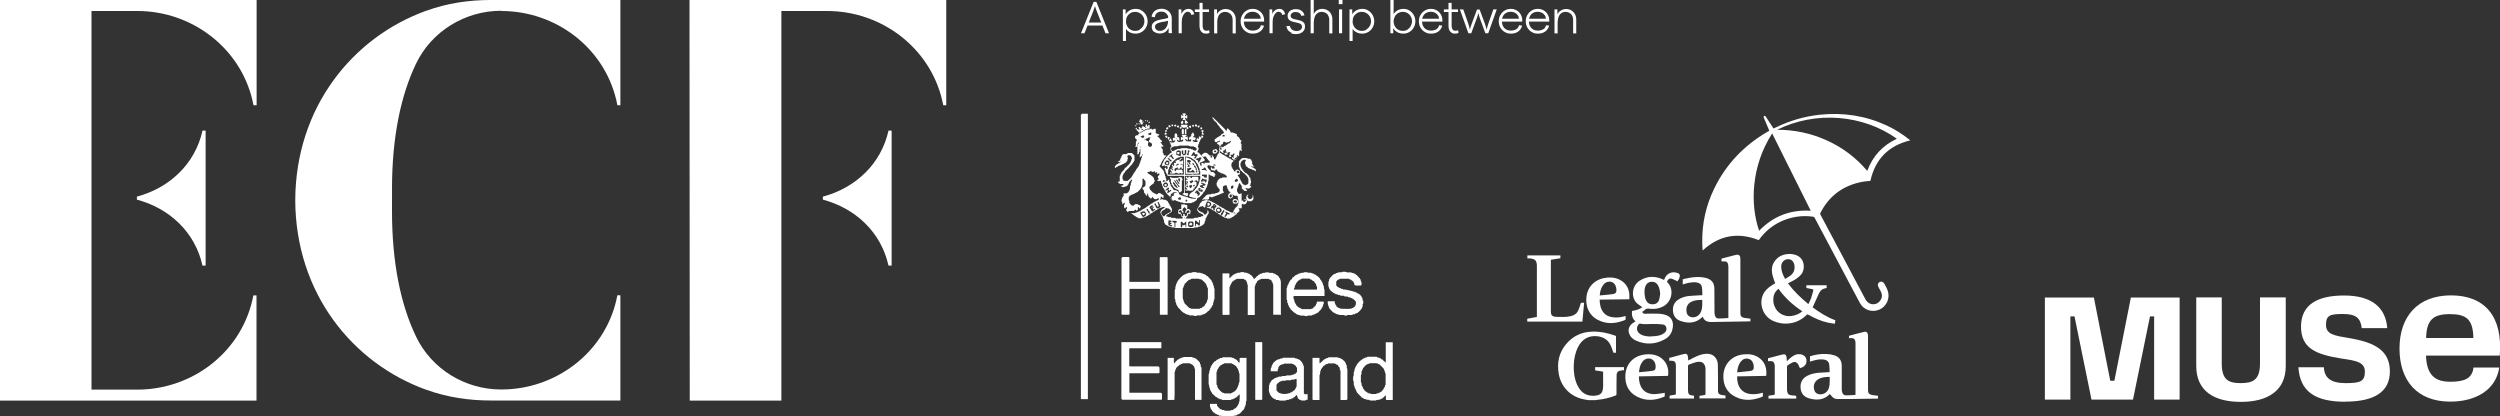 <?xml version="1.0" encoding="UTF-8"?>
<svg id="Layer_1" data-name="Layer 1" xmlns="http://www.w3.org/2000/svg" version="1.1" viewBox="0 0 2000 333">
  <rect x="0" y="0" width="2000" height="333" fill="#333333" stroke="none"/>
  <defs>
    <style>
      .cls-1 {
        fill: #fff;
        stroke-width: 0px;
      }
    </style>
  </defs>
  <g>
    <g>
      <g id="_2wcdCt.tif" data-name="2wcdCt.tif">
        <g>
          <path class="cls-1" d="M864.7,91.6c.5.1.7,0,.6-.6h5v228.3c-1.7,0-3.3,0-5,0-.2,0-.4,0-.6,0,0-75.9,0-151.8,0-227.7Z"/>
          <path class="cls-1" d="M897.1,129.1c-.3,0-.5,0-.8.4-.3.4-1.6.3-2.3-.2.4,0,.8-.2,1.1-.2,0,0,0,0,0,0,.2-.2.4-.3.6-.5,0,0,0-.2.1-.3.2-.3.3-.6.5-.9,0-.1,0-.2.1-.3,0-.4,0-.8.5-1,.2,0,.2-.7.2-1.1,0,0,.1,0,.2,0,.1-.3.3-.5.4-.8,0-.4.2-.5.6-.6.3,0,.6-.3.9-.4.3,0,.6,0,1,.1.2,0,.4.1.6,0,.3,0,.5-.3.7-.4.3,0,.6,0,.6-.4,0,0,.2-.1.4-.1.9,0,1.7,0,2.6,0,.3,0,.6,0,.8.4.1.3.7.5.9.8.3.4.8.6.8,1.2,0,1.1,0,2.2,0,3.3,0,.1,0,.4,0,.4-.6.1-.4.7-.6,1,0,.1-.1.2-.2.3,0,0-.2,0-.2,0-.2.4-.5.8-.7,1.2-.3.5-.6,1-1.1,1.3-.3.2-.6.6-.8,1-.2.3-.6.2-.7.7,0,.4-.7.6-1,1-.2.2-.4.3-.6.5-.1.1-.2.3-.3.6-.1,0-.3,0-.5,0,0,.2,0,.4,0,.5-.2,0-.3,0-.5,0,0,.2,0,.4,0,.5,0,0-.1,0-.2,0-.1.2-.3.5-.4.7-.1.2,0,.6-.5.6,0,0-.2.4-.3.6,0,0-.3,0-.4,0,0,.3,0,.5,0,.8,0,.2-.2.3-.3.5-.1.3-.3.5-.3.8,0,.5,0,1.1,0,1.6,0,.3,0,.7.4.8,0,0,.2.3.2.5,0,.4.2.6.7.7.9,0,1.9,0,2.8,0,.1,0,.2-.2.3-.3,0,0,0-.2.2-.2.5-.2.9-.6,1.2-1.1.2-.3.7-.5,1-.8.3-.4.6-.9.8-1.3.1-.2.3-.4.4-.6.3-.6.6-1.1.9-1.7,0,0,.2,0,.4,0,.2-.5,0-1.1.7-1.3,0-.6.8-.8.8-1.6,0-.3.5-.6.7-.9.1-.2.3-.4.4-.6.1-.2.3-.5.4-.6.3-.4.6-.8.8-1.1,0,0,0-.2.1-.3,0-.1,0-.3,0-.4.4-.5.7-.9.6-1.6,0,0,.3-.2.4-.3.3-.6-.3-1.5.7-1.9.3-.5-.4-1.5.6-1.9,0-.6,0-1.2,0-1.9.2,0,.6,0,.6,0,0-.3,0-.6,0-.9,0,0-.2,0-.3,0,0,0-.2.1-.2.2,0,.3,0,.6,0,.9-.4,0-.7,0-.6.5-.4.3-.7.6-1.2.9,0-1.1-.2-1.9.5-2.7,0,0,0-.2,0-.3,0-1.2,0-2.4,0-3.5,0-.2-.2-.3-.2-.5-.1.2-.3.3-.3.5,0,.4,0,.8,0,1.2,0,.4.1.8-.4,1-.1,0-.2.4-.2.7,0,.4.1.9-.6,1-.1,0-.2.3-.5.5,0-.3-.2-.7-.2-1,0-1.8,0-3.5,0-5.3,0-.1,0-.2,0-.4-.6-.3-.6.2-.6.5-.3,0-.6,0-.8,0-.1,0-.3-.2-.3-.3,0-.1.1-.3.2-.4.1-.2.3-.4.3-.5,0-.8,0-1.7,0-2.5,0-.3,0-.7.4-.8.1,0,.2-.4.2-.6,0-.4,0-.7,0-1.1-1.2-.5-1.5-1.2-1.2-2.4.7-.7,1.5-1,2.5-.8,0-.4,0-.7.1-1.1,1.1,0,.5-.8.5-1.1-.5-.5-.9-.9-1.4-1.5,0,0-.2,0-.4,0,0-.4,0-.7-.1-1.1-.3,0-.6,0-.8-.1,0,0-.2-.1-.2-.2,0-.1,0-.3.2-.3.4,0,.4-.2.4-.5,0,0,.2-.2.3-.2,0,0,.2.1.2.2,0,.3.1.6.2,1,.3,0,.7,0,1.1.1.1.3,0,.8.7.5,0-.2,0-.5,0-.8,0-.1,0-.3,0-.3-.6-.1-.6-.7-.4-1,0-.2.6-.2.9-.2,0,0,0,0,.1,0q.3,1.1,1.3,1.2c0,.4,0,.8,0,1.2h1.1c.3-.6-.2-.6-.5-.6,0,0,0-.1,0-.2-.3-.1-.5-.3-.8-.4,0-.4,0-.8.6-.7,0-.4,0-.7,0-1.1.3,0,.6,0,.9,0,.1,0,.3,0,.4.2.3.5.9.6,1.3.1,0,0,0,0,0-.1.6-.6.6-.6,0-1,.2-.3.3-.6.5-.8,0,0,.2-.1.3-.1,0,0,.2.1.2.2.2.5.4,1,.6,1.5,0,.1.3.1.6.2,0-.4,0-.6,0-.8,0-.4.2-.5.5-.5.7,0,.7,0,.7.7,0,.9,0,1.8,0,2.6,0,.1.1.3.2.4.1,0,.2-.2.3-.3.3-.6.8-.1,1.2-.3,0,.2,0,.4.1.6h1.1c.3-.6.6-.7,2-.5v3.6c.4,0,.8,0,1.2.1.2,1,1.3.3,1.8.9-.5.4-.7,1.2-1.6.9-.3.6,0,.6.4.8.2.2.5.3.6.5.2.3.5.5.7.8.5.5.8,1.4,1.3,1.6.8.3.6.7.6,1.3-.4,0-.8,0-1.1,0-.2.4,0,.5.3.7.5.4.7,1.1,1.1,1.7.4,0,.9.8.9,1.3h-1.8c0,.5,0,.9.4,1.3.4.4.9.8.8,1.5,0,.5,0,1.1,0,1.6,0,.3,0,.7.4.8,0,0,.1.2.1.3,0,.6.3,1,.6,1.4,0,.1.3.1.5.1.3,0,.6,0,.9,0,.2,0,.3.2.4.3-.5.6-.9,1-1.4,1.5-.1.2-.2.5-.4.6-.6.3-.5.8-.7,1.3-.1.3-.6.6-.9.9,0,0-.1.3-.2.4-.2.3,0,.9-.5.9,0,0,0,0,0,.1.1.8-.5,1.2-.8,1.8,0,.2-.3.3-.4.5,0,.2,0,.4-.1.6.4,0,.5.4.7.7.4.4.8.7,1.1,1.2.2.3.6.6,1,.8,0,0,.1.2.2.4.1.3,0,.8.5.8,0,0,0,.2.1.4.1.6,0,1.2.5,1.8.3.3.2,1,.2,1.5.2,0,.3,0,.5.1,0,.4,0,.8,0,1.1,0,.3-.1.7.4.8,0,0,.1.2.1.4,0,.4,0,.9,0,1.3,0,.6-.3.7-.8.8-.3,0-.5,0-.5-.4,0-.3,0-.5,0-.8-.4,0-.7,0-1.1-.1,0,.3,0,.6-.1.9,0,.2-.2.3-.3.4,0,0-.2.2-.2.2-.2.1-.3.3-.5.4-.8.1-.8,0-.7-.8,0-.3,0-.6-.4-.5-.4,0-.8.2-1.3.3-.3,0-.7-.2-1.1-.4-.1,0-.2-.2-.3-.3.1,0,.2-.2.3-.3.9-.2.9-.2.9-1.2-.2,0-.4-.1-.6-.2v-1.7c.3-.1.6-.1.6-.3.3-.5,1.1-.9.5-1.8-.2,0-.6,0-.9.2-.2.1-.4.3-.6.5,0,0-.1,0-.2-.1,0-.4,0-.8,0-1.2,0-.2-.2-.4-.3-.5-.2.1-.3.3-.6.5h-1c0-.4,0-.8,0-1.2-.6-.3-.7.1-.7.6-.7,0-1.3.1-1.9-.4-.3-.2-.9-.5-1.3.2,0,.1-.4.1-.6.2-.5,0-.9,0-1.4.2,0,0-.1.3,0,.4.1.2.3.4.6.7,0,0,.2,0,.4,0,0,.2,0,.3.1.5.4.3,1.2-.2,1.1.7.2,0,.4,0,.6,0,0,0,0,.1,0,.2.2.1.5.2.6.4.3.5.7.7,1.2.8,0,0,.1.4.2.6.1.2.2.4.4.7h.2c0,.2,0,.5,0,.8,0,.1,0,.3,0,.3.8.3.3.9.4,1.4,0,0-.1.2-.2.3,0,0-.3.1-.3.2,0,.5-.1,1-.7,1.3-.2,0-.3.3-.6.5-.5.2-1,.6-1.4,1.1-.2.3-.7.5-.9.8-.2.3,0,.8-.1,1.2.4,0,.4.4.4.6,0,.4.1.7.4.7.4.4.7.7,1.1,1.2,0,0,.1,0,.3,0,0,.2,0,.3,0,.5.6.3,1.1.6,1.6.9,0,0,0,0,0,0,.2.1.5.3.7.4.3.1.7,0,.8.5.1.4,1.1,0,1.3-.3.2-.2.4-.3.6-.5.2-.3,1.4-.2,1.6,0,.1.1.3.2.4.3.1,0,.3.2.4.3,0,0,0,.2.1.2.7,0,1.1.6,1.7.9,0,.6,0,1.3-.1,2,0,0-.3.2-.4.2-.2-.2-.5-.3-.6-.6-.3-.8-.8-.3-1.5-.4.2.4.4.6.4.8-.2.5-.4,1-.6,1.6-.3,0-.6,0-1,.1v-1.3c-.5.1-1.1-.3-1.4.4,0,0-.3.1-.4.2-.6,0-1.2,0-1.7,0-.3-.3-.5-.5-.6-.6-.3-.3-.5-.5-.7-.7,0,0,0,0-.1,0-.1-.2-.1-.7-.5-.5-.2.1-.2.6-.3.9,0,0,0,.2,0,.3-.5,0-.9.3-1.3-.4-.2-.3-.7-.5-1-.7,0,0,0,0-.1-.1-.2-.8-.5-1.7-.7-2.5,0-.2-.1-.3-.2-.5,0,.2-.2.3-.3.5,0,.6-.1,1.2-.3,1.8-.4-.5-1.1-.7-1.2-1.5,0-.4-.6-.6-.9-1,0,0-.1-.2-.2-.4,0-.5,0-1-.1-1.5,0-.2-.2-.3-.4-.5,0,0-.1-.1-.2-.2-.1-.2-.3-.4-.4-.6,0,0,0,0-.1,0v-1.1c.4,0,.7-.1,1-.2.3-.3.5-.5.7-.7,0,0,0,0,0,0,.2-.2.4-.4.6-.6,0-.1.1-.3.1-.4,0-.9,0-1.9,0-2.8,0-.4-.5-.8-.8-1.2,0-.1-.2-.2-.3-.4-.1-.7-.6-.8-1.3-.7,0,.2,0,.4,0,.6,0,1.3,0,2.6,0,3.9,0,.3-.3.7-.4,1-.1.4-.2.8-.3,1.1-.4.7-.8,1.3-1.2,2.1,0,0-.2,0-.4,0,0,.2,0,.4,0,.5-.2,0-.4,0-.6,0,0,.2,0,.4,0,.6-.5,0-.7.1-.6.5-.6.3-1.1.6-1.7.9,0,0,0,0,0,0-.2.1-.5.3-.7.4-.2.1-.6,0-.7.4,0,0-.1.2-.2.2-.5,0-1,0-1.3.5-.9-.1-1.3.8-2,.8-.3.4-.6.8-.8,1.1,0,.1-.1.3-.1.4,0,.6,0,1.1,0,1.7,0,.1,0,.3,0,.4.6.4.4,1.1.5,1.7,0,.2,0,.5,0,.6.7.7,1.3,1.4,2,2.1h1.4c.4-.4.7-.8,1.1-1.2h2.2c0,.2.1.4.2.6.4,0,.8,0,.9,0,.4.3.6.5.9.7.1.2.3.4.4.6,0,0,0,.3,0,.3-.4.3-.4.7-.5,1.1,0,.1-.2.3-.2.3-.1,0-.3-.1-.3-.3-.2-.6-.7-.9-1.3-.9v2.1c-.3.3-.5.6-.7.7-.1,0-.4,0-.5,0-.1,0-.1-.3-.2-.4-.4-.4-.7-.6-1.2,0-.2.3-.6.9-1.3.7-.5-.1-1.1,0-1.6,0-.5,0-1,0-1.4,0-.2,0-.4.3-.6.4-.3.1-.5.3-.8.3-.1,0-.3-.2-.4-.3,0,0,0-.2,0-.2-.8-.2-.4-.8-.5-1.3,0-.3,0-.6.4-.8.2,0,.1-.7.2-1.1h-1.1c-.1.4-.3.7-.4,1-1.2-.5-1-1.4-1-2.3,0-.3,0-.7.4-.7,0,0,.1-.2.1-.2,0-.5,0-1,0-1.6q-.5,0-.6.5c-.4.3-.7.6-1.1.9,0,0-.1,0-.2-.1,0-.3,0-.6,0-.9,0-.4,0-.8-.4-1.1-.4-.3-.1-1.9.2-2.3.2-.3.2-.8.3-1.2,0,0,.3-.1.4-.2q.2-1,.8-1.2c-.1-.5-.2-1-.4-1.6.2,0,.5-.1.8-.1.5,0,1,0,1.5,0,.3,0,.5-.2.7-.3.7-.3,1.2-.6,1.3-1.4.6,0,.4-.6.5-.9,0-.2.2-.3.3-.5,0-.1.2-.3.2-.4,0-.5,0-1.1,0-1.6,0-.4,0-.8.4-1.1.2-.1.1-.5.2-.8.1-.6-.2-1.3.5-1.7,0,0,0-.4,0-.5,0-.3,0-.6.4-.8.2-.1.2-.7.2-1.1,0,0-.2-.1-.3-.1-.1,0-.2.2-.3.3-.3.4-.6.7-1,1.1,0,0-.2.1-.2.2-.2.2-.3.4-.5.5-.2.4,0,1-.6,1.3-.2,0-.1.6-.2.8-.3.3-.5.5-.8.8-.2.2-.4.4-.6.5-.2.1-.5.2-.8.2-.4,0-.7,0-1.1.4-.2.2-1.1.3-1.3,0-.4-.4-.9-.4-1.3-.6,0,0,0,0-.2-.3.6-.1,1.1-.2,1.7-.3,0-.3.2-.7.6-.5.2-.5,0-.7-.4-.7-.7,0-1.5,0-2.2,0-.2,0-.3-.2-.5-.3-.3-.2-.7-.4-1.1-.6,0,0,0-.2,0-.3-.2-.7-.1-.8.6-.7.6,0,.6,0,.6-.6,0-1.3,0-2.7,0-4,0-.2.2-.3.5-.4,0-.4,0-.7.1-1.1.2,0,.3,0,.5-.1,0-.1,0-.3,0-.4,0-.3,0-.8.5-.8,0,0,.1-.3.3-.5.2-.2.4-.4.6-.7.5-.5,1.2-.9,1.3-1.7.2-.2.3-.5.5-.6.3-.3.7-.5,1-.8.3-.3.6-.5.8-.8.3-.4.6-.8,1.1-1.1.3-.3.5-.7.8-1,0,0,0-.2,0-.2.7-.1.4-.8.7-1.2,0,0,0,0,.1,0,.1-.2.3-.5.4-.7.1-.5,0-1,.5-1.4.3-.2,0-1-.2-1.3-.1-.1-.2-.3-.2-.5,0-.2,0-.4-.2-.5-.4-.2-.7-.6-1.1-.7-.4-.1-.8,0-1.2,0-.2,0-.4.3-.7.6,0,.3-.2.9.4,1.3.1.1.1.7,0,.8-.4.3-.3.7-.4,1.1,0,.4.1.9-.5,1,0,0-.1.3-.1.4-.3.2-.5.4-.7.6,0,0,0,0,0,.1-.6.3-1.1.6-1.7.9,0,0,0,0,0,0-.3.1-.5.3-.8.4-.3.1-.7,0-.7.4,0,0,0,0,0,0-.7.3-1.5.5-2.2.8-.3,0-.6,0-.8.4-.2.3-.7.5-1.1.7-.3.2-.8,0-.8.6,0,0-.3.2-.4.1-.1,0-.3-.2-.2-.3,0-.6-.2-1.2.6-1.6.1,0,.1-.3.2-.4.2-.2.4-.4.6-.5.2-.1.3-.2.5-.3.3-.1.5-.3.8-.5.4-.3,1,0,1.1-.7,0,0,.3-.1.6-.2,0-.2,0-.4,0-.6.2,0,.4,0,.6,0,.1-.5,0-.7-.4-.5,0,.2-.1.4-.2.5ZM912.2,106c.5-.1,1.1.2,1.3-.6.5-.2,1.1,0,1.3-.6.4,0,.7-.1,1.1-.2,0-.2,0-.4,0-.5.4,0,.9,0,1.3,0,.5,0,.7-.2.6-.6h1.8v-.6h-1.8v.6h-1.9c0,.3,0,.4,0,.6h-1.4c0,.3.1.5.2.7-.4,0-.9,0-1.4,0,0,.3.1.5.1.7-.4,0-.9,0-1.4,0,0,.3,0,.5,0,.7-.2,0-.5,0-.7,0,0,0,0,.3,0,.3.2,0,.4.1.6.2,0-.3,0-.4,0-.6ZM910.3,115.3c.6-.1.7-.2.5-1.4-.2.3-.4.4-.5.6,0,.3,0,.6,0,.9-.5,0-.7.4-.6.9,0,.1.2.2.3.3,0,0,.2-.2.2-.3,0-.3,0-.6,0-.9ZM916,111.5c.5,0,.6.4.9.7.4.4.8.7,1.4.6,0,0,.2.1.2.2.1.3.3.6.4.9-.9.7-.4,1.8-.4,2.7.2.1.5.2.5.3,0,.5.4.4.7.5.4,0,.8,0,1,0,1-.7,1-1.5.8-2.4,0,0,0,0-.1,0-.2-.3-.3-.5-.4-.6-.7-.3-1.2-.6-1.8-.9,0-.6-.2-1.3.6-1.7,0,0,0-.3,0-.5,0-.2,0-.4,0-.7.1,0,.2,0,.2,0,.2-.1.3-.2.5-.4-.2-.1-.3-.2-.5-.3-.1,0-.3,0-.4,0-.8,0-1.3.9-2.2.7-.2.7-.8.4-1.3.6,0,.2,0,.4,0,.5-.2,0-.4,0-.8.1.2.2.3.4.4.5.1-.1.2-.3.3-.4,0,0,0-.2,0-.2ZM915.3,109.4c0-.1,0-.4,0-.6,0-.1-.1-.4-.1-.4-.5,0-1.3,0-1.5.2-.3.4-.7.3-1.1.5-.1,0-.2.1-.3.2.1,0,.2.2.3.3.3.2.8,0,.9.6,0,0,.2,0,.3.1.3,0,.6,0,.9,0,0,0,0-.1,0-.2.2-.2.4-.4.7-.7ZM920.9,107.9c0-.6.1-1,.2-1.4,0-.1-.1-.4-.2-.4-.2,0-.4,0-.6,0-.3.1-.6.3-1,.5-.2,0-.5,0-.7.1-.1,1,0,1.1.9,1.2.5,0,.9,0,1.4,0ZM916,102.3c.4-.1.8-.2,1.1-.3,0,0,0-.2,0-.2-.3-.1-.7-.2-1.1-.3v.9ZM912.5,118.1c.2-.3.3-.5.3-.6,0-.2-.2-.3-.3-.4,0,.1-.2.3-.3.4,0,.1.1.3.3.6Z"/>
          <path class="cls-1" d="M975.4,119.8v-1.8c.3,0,.5,0,.7-.1,0,.4,0,.8,0,1.2,0,.6.2.8.7.7.2,0,.4-.1.6-.2-.1-.2-.2-.4-.3-.5-.3-.2-.4-.4,0-.4.5-.1.3-.4.3-.7h-1.2c0-.2,0-.4,0-.7.7.3,1.5-.3,2,.5,0,0,.2.1.3,0,.4-.3.7-.6,1-1,.4-.3,1.1.2,1.1-.6.6-.3,1.2-.6,1.7-.9,0,0,0,0,0,.1,0-.2,0-.3.1-.5.3,0,.7,0,1.1-.1,0-.2,0-.3.1-.5.2,0,.4,0,.5,0,0-.2,0-.4,0-.5.2,0,.4,0,.7-.1-.1-.4-.2-.8-.3-1.2-.2.1-.4.3-.5.4,0,0,0,0,0,0-.2.2-.5.4-.7.7-.6.4-1.5-.2-1.9.6-.5-.2-.9-.3-1.3-.5-.1,0-.2-.3-.4-.3-.2,0-.6-.2-.7-.1-.3.4-.7.8-.6,1.4,0,0,0,.2,0,.1-.3.3-.5.5-.8.8-.2,0-.5,0-.9,0,.1.8-.3,1.3-1.2,1.7,0-.6-.2-1.1-.2-1.7-.3,0-.7,0-1,0-.2-.3-.4-.5-.6-.7,0,0,0,0-.1,0v-.6c.3,0,.8,0,.6-.6.4,0,.8,0,1,0,.3-.3.5-.4.7-.6,0,0,.2-.2.2-.3,0,0-.2-.3-.2-.3-.3,0-.6.2-1,.4-.2,0-.3.2-.5.2-.3,0-.8,0-.8.6,0,0-.1,0-.1,0-1.6.1-2.1-.4-1.7-2.1,0,0,0-.1,0-.2.4-.3.8-.6,1.2-.8.5-.2.9-.6,1.2-1,0,0,0-.1.1-.1.7.2,1-.6,1.6-.7.3,0,.5-.3.7-.6.3-.4.6-.8,1-1.2.1,0,.4,0,.6,0,.4-.2.7-.5,1-.8,0,0,0-.4,0-.4-.5,0-.4-.4-.6-.7,0-.2-.1-.4-.4-.6-.4-.2-.6-.8-1-1.1-.1-.2-.3-.4-.4-.6,0,0-.2-.2-.3-.2,0,0-.2,0-.3-.1-.3-.5-.5-1-.8-1.5,0-.1-.3-.2-.5-.3,0-.3,0-.7-.4-.6-.3-.3-.4-.5-.6-.8,0,0,0,0-.1.1-.1-.4,0-1-.7-1.2,0,0-.1-.3-.2-.5-.4,0-.7,0-.5-.6-.2,0-.4-.1-.6-.1h0c-.2-.3-.4-.5-.6-.7,0,0-.1-.1-.2-.2,0-.4,0-.8-.6-1-.2,0-.2-.6-.6-.7,0-.1.2-.4.2-.4.3,0,.8-.2.9.4,0,.1.4.2.5.4,2.5,2.5,5,5,7.5,7.5,0,0,0,0,0,0,.2.2.4.4.6.6,0,0,0,0,0,0,.2.2.4.4.6.6,0,0,0,0,.1-.1,0,.2,0,.4,0,.6.4,0,.7.1.6.6h.6c0-.3.1-.6.1-1,0-.8.2-.9,1-.8,0,.2,0,.3.1.5.2,0,.4,0,.4,0,.2.3.4.5.6.8,0,0,0,0,.1,0,.3.6.6,1.1,1,1.9.4,0,1,0,1.6,0,.2,0,.4.2.6.3.1,0,.3.2.4.2.4,0,.9,0,1,.5,0,0,.5.1.7.1.4,0,.6.2.5.6,0,.2,0,.5,0,.7,0,.3.1.4.3.6.5.5,1.5.5,1.6,1.5,0,.2.3.3.5.6,0,.5.2,1,.9,1.1.6.2.3.6.4,1-.2,0-.4,0-.6.1.2.7-.3,1.5.6,2,.1,0,0,.4,0,.7,0,1.2,0,2.4,0,3.6,0,.3.2.6.4,1-.2.2-.8.3-.9,0-.3-.6-.7-.3-1.1-.3,0,.3,0,.6.1.9-.6.7-.3,1.7-.4,2.6,0,.4,0,.8-.1,1.3-.4-.3-.7-.5-1-.7-.2-.2-.4-.4-.5-.5-.1.4-.3.7-.4,1.1.2,0,.3,0,.4.1.1,0,.3.2.3.2,0,.1-.1.3-.2.4,0,.1-.2.2-.3.3-.3.5-.5,1-.8,1.5-.3.3-.7.5-1,.8-.1.1-.2.3-.2.5-.3.2-1-.1-1.1.6,0,0-.3.1-.4.2-.3.4-.6.7-.7,1.1-.2.5-.2,1.1-.2,1.6,0,.5.1.9.2,1.4.8,0,.5.8.6,1.2,0,0,0,0,.1-.1.4.6.8,1.3,1.3,1.9,0,0,0,0,0,0,.2.2.3.4.5.6,0,0,.2.1.2.1,0,0,.2,0,.2-.2,0-.3.1-.6.2-.9.6,0,.8-.9,1.5-.7.5.2,1,.4,1.4.7.2.2.4.3.6.5,0,0,.1.3.1.4,0,.7,0,1.3,0,2-.6.3-1.1.6-1.7.9-.3.3-.1.6.2.7.3.4.7.7.8,1.1.1.6.9.8.8,1.5,0,0,0,.2.1.3.4,0,.3.4.4.7,0,.2.3.4.4.7,0,0,.1.2.2.3.1.2.2.3.3.5.2.3.3.6.4.9.2.2.4.4.6.6.3.4.9,0,1.2.7,0,.1,1,.1,1.1,0,.3-.6.8-.4,1.2-.6.2-.2.4-.4.5-.6.1-.2.2-.4.2-.5,0-1.1,0-2.2,0-3.3,0-.1,0-.3,0-.3-.7-.2-.4-.8-.5-1.1-.3-.3-.5-.5-.7-.7v-.2c0,0-.2,0-.4-.1,0-.2,0-.3,0-.5-.3,0-.8,0-.5-.6-.3,0-.4,0-.6,0,0-.2,0-.3,0-.5-.2,0-.3,0-.6-.1,0-.2,0-.3,0-.5-.2,0-.4,0-.5,0,0,0,0,0,0,0-.2-.2-.4-.4-.6-.6,0,0,0,0,0,0-.4-.4-.8-.8-1.2-1.2,0,0,0,0,0,0-.2-.2-.5-.3-.7-.5-.3-.5-.5-1-.7-1.5-.1-.3,0-.8-.5-1,0,0-.1-.2-.1-.3,0-1.3,0-2.6,0-3.9,0-.3,0-.7.5-.8,0,0,.1-.4.1-.4.5-.5.9-1,1.4-1.4,0,0,0,0,0,0,.2,0,.3,0,.5,0,0-.2,0-.3.1-.5,0,0,.2,0,.2,0,1.2,0,2.4,0,3.5,0,.2,0,.4.2.5.4.1,0,.2.2.4.2.4,0,.7,0,1.1,0,.4,0,.8,0,1,.5,0,.1.4.2.6.3.2.4,0,1,.6,1.3.2,0,.2.6.1,1-.2,1,.6,1.6.8,2.4,0,.1.5.2.7.3.1,0,.2.2.3.2,0,0-.2.2-.3.2-.5,0-1,0-1.6,0,0-.7-.5-.4-.8-.5,0,0-.2.1-.3.2,0,0,.2.2.3.3.3,0,.6,0,.9,0,0,.4,0,.7.5.8.4,0,.8.5,1.2.7.2.1.4.3.7.4.5.3.8,1,.6,2-.3-.2-.5-.4-.7-.5,0,0,0,0,.1-.1-.5-.2-1.1,0-1.3-.6,0,0-.2,0-.4,0-.3,0-.8,0-.9-.5,0,0-.2,0-.3-.1-.5-.2-1.2,0-1.5-.6,0,0-.2,0-.3,0-.7,0-1.1-.6-1.6-1.1-.1-.1-.4-.2-.5-.3-.2-.2-.4-.4-.6-.6,0,0,0,0-.1,0,0-.2,0-.5,0-.7,0-.1,0-.3,0-.3-1.1-.7-.3-1.7-.5-2.5,0,0,0,0,0-.1.8-.1.5-.7.5-1.3h-1.8c0,.7-.7.5-1.2.6,0,.2,0,.3-.1.6-.2,0-.3,0-.5,0-.1.5,0,1.1-.6,1.3,0,0,0,.2,0,.4,0,.6,0,1.1,0,1.7,0,.4,0,.7.4,1,.2.1.2.7.3,1,.2.3.3.6.5.8.3.4.7.8,1,1.2,0,0,.2.2.2.3,0,.1.2.2.3.3.1.1.2.2.3.4,0,0,.2.2.3.3.1.1.3.2.4.4,0,0,0,.2.1.2.7-.1,1,.5,1.5.8.3.2.5.6.8.9.2.2.4.3.5.4.1.3.2.6.4.9.1.2.2.5.4.6.8.6.5,1.6.7,2.4.1.4.5.8.4,1.3,0,.3-.2.5-.3.8,0,.3-.1.6-.2.8,0,.4,0,.9-.5,1.1,0,0,0,.3-.1.7.3-.1.5-.1.7-.2.1,0,.2-.2.3-.3,0,.2.2.3.2.5,0,.2,0,.3-.1.4-.2.2-.3.5-.5.7-.4.3-.8.6-1.3.7-.5.1-1,0-1.6,0,0,0-.1-.2-.2-.3-.2-.1-.4-.2-.6-.2,0,.2-.2.4-.2.5,0,.2,0,.4.1.6q1.2.3,1.1,1.3h-2.2c-.3-.3-.5-.5-.7-.7-.1-.3-.2-.6-.8-.5,0-.4,0-.8-.6-.6v-2.3c0,0-.1,0-.2,0-.2-.3-.2-.6-.5-.8-.5-.3-.6-.7-.7-1.2,0,0-.5-.2-.5-.1-.3.4-.5.8-.7,1.2,0,.2,0,.5,0,.7,0,.3,0,.6-.4.7-.2,0-.2.5-.2.8,0,.4,0,.8-.5,1,0,0-.1.2-.1.3,0,.5,0,1,0,1.5,0,.3,0,.6.4.8.2,0,.3.7.3.8.3.3.5.5.7.7.3.3.9.2,1.2,0,.2-.2.6-.2,1.1-.4,0,1.4,0,2.5,0,3.7,0,.7,0,1.4,0,2.1,0,.2.2.3.3.5,0-.1.2-.3.3-.4.2-.2.5-.4.7-.6.3-.4,2.3-.3,2.5.2,0,.1.2.2.3.2,0,0,.2-.1.2-.2,0-.1,0-.3-.2-.4,0,0-.2,0-.4-.1,0-.7,0-1.4,0-2.1,0-.4,0-.8.5-.9.1,0,.1-.4.2-.4.3-.3.5-.5.7-.6.2-.1.4-.2.6-.2.7,0,1.4,0,2,0,.4.3.6.5.9.7.2.2.4.3.6.5,0,0,.2.2.2.4,0,.7,0,1.3,0,2,0,.7-.5,1-.9,1.4-1,1-2.2.5-3.4.5,0-.1,0-.2,0-.3,0-.1-.2-.3-.4-.2-.1,0-.2.2-.3.3,0,.6,0,1.2-.6,1.5,0,0,0,.3,0,.3-.3.3-.5.5-.8.7,0,0,0,.1,0,.2-.6,0-1.2,0-1.8,0-.3,0-.5,0-.7-.3-.1-.3-.4,0-.4.2,0,.6,0,1.3,0,1.9,0,.4,0,.9,0,1.4h-2.4c0,0-.1.1-.2.2.2.2.3.5.5.7,0,0,.1,0,.2,0,0,.4,0,.8,0,1.1,0,.3,0,.7-.4.7,0,0-.2.3-.3.4-.8.8-1.9.9-3,.8,0-.1,0-.3,0-.4,0-.1-.2-.3-.3-.3,0,0-.2.1-.3.2-.2.3-.8.5-1.1.3,0,0,0-.3,0-.3.7-.2.4-.8.7-1.2.4-.7.8-1.3,1.2-2,0,0,0,0,0,0,.1-.2.3-.4.4-.6,0,0,.2-.1.3-.2.1,0,.2-.2.3-.3,0,0,0-.2.1-.3,1-.3,1.1-1.1,1.1-2h0c.4,0,.5-.2.5-.5,0-.8,0-1.6,0-2.5,0-.3,0-.7-.3-.9-.1,0,0-.4-.1-.6,0-.6-.1-1.2-.2-1.8,0-.4-.3-.5-.6-.5-.5,0-1.1,0-1.6,0-.3,0-.8,0-.8-.5,0,0-.2-.1-.3-.1-.1,0-.3,0-.3-.1-.2-.6-.7-.5-1.2-.6,0-.2,0-.3-.1-.5,0,0-.1,0-.2,0-.2-.2-.3-.4-.5-.6-.1-.1-.4-.2-.6-.3,0-.4,0-.7-.6-.6,0-.2,0-.4,0-.6-.2,0-.3,0-.6-.1,0-.3,0-.7-.1-1.1-.2,0-.3-.1-.5-.1-.1-.5.1-1.1-.5-1.5-.2-.1,0-.7,0-1,0-.4-.2-.6-.6-.6-.4,0-.7,0-1.1,0-.1,0-.3.2-.4.2-.2.1-.3.3-.4.3-.4.1-.8.3-.8.8,0,.9,0,1.9,0,2.8,0,.3,0,.7.6.8.1,0,0,.7.1,1.1-.5.2-1.2,0-1.4.6,0,0-.3,0-.4,0-.3,0-.8,0-.8.5,0,0,0,0,0,0-.9-.2-1.4.8-2.3.7-.3,0-.7,0-.7.4,0,0,0,0,0,0-.8-.2-1.3.7-2.1.7-.3,0-.6,0-1,.4-.3.3-1,.2-1.5.2-.2,0-.3-.3-.4-.5,0,0,0,0-.1,0-1,0-1,0-1,.9,0,.3,0,.5,0,.7-.3.3-.4.5-.6.6-.1,0-.3.2-.4.2-.7,0-1.3,0-2,0-.3,0-.8.1-.8-.4,0,0-.4,0-.4,0-.2.9-.8.3-1.3.5,0-.1,0-.3,0-.3.3-.3.6-.6,1-1,0,0,.2,0,.2-.1.2-.5.7-.8,1.1-1.2.4-.3.6-.7.9-1.1.3-.1.9,0,1.2-.6,0,0,.2,0,.4,0,.5,0,1.1,0,1.6,0,.1,0,.4,0,.4,0,.4-.7,1.1-.4,1.7-.5.4,0,.9,0,1.3,0,.3,0,.5-.3.8-.4.2,0,.5-.1.8-.2.4,0,.9,0,1.1-.5,0-.1.4-.1.5-.1.3-.3.5-.5.7-.7,0,0,.1,0,.2,0,0-.3,0-.6,0-.9,0-.3,0-.6,0-.8-.4-.4-.7-.7-1-1h0c-.2-.2-.4-.3-.5-.5-.1-.2-.2-.4-.3-.6,0-.3,0-.6-.4-.7,0,0-.2-.1-.1-.2,0-.9-.5-2,.4-2.8.2-.2.2-.7.2-1,.3-.3.5-.6.7-.8,0,0,0,0,0,0,.2-.2.4-.4.6-.6h0c.2-.2.4-.4.6-.5.2-.1.5-.2.7-.2.5,0,1,.1,1.3-.5,0-.1.5-.1.7-.1.9,0,1.8,0,2.8,0,0-.4,0-.8,0-1-.3-.3-.5-.5-.8-.7,0,0,0,0,0,0-.2-.2-.5-.4-.7-.6,0,0,0,0,0-.1-.3,0-.7,0-1-.1,0-.5-.4-.6-.9-.6-.4,0-.9.1-1.2-.5,0-.2-.7-.1-1-.3-.3-.2-.6-.3-.9-.5-.2-.1-.3-.3-.5-.4-.2-.1-.4-.2-.6-.4,0-.3,0-.6-.2-1-.4,0-.7-.1-1.1-.2,0,.3,0,.5,0,.5-.3.3-.5.5-.8.7,0,0-.3,0-.3,0-.3-.6-.9-.4-1.4-.4-.3,0-.7,0-.7-.4,0,0-.3-.2-.6-.3,0-.4,0-.8,0-1.2,0-.6.1-1.1.9-1.2.1,0,.2-.2.4-.2-.1,0-.3-.2-.4-.2-.3,0-.7,0-1-.1-.2,0-.3-.2-.5-.2-.4-.1-.7-.2-1.1-.3-.4,0-.7-.1-.9.4-.2.4-.6.6,0,.8,0,0,0,.2,0,.3,0,.4,0,.7.5,1,.2.1.4.6.7.9.4.4.8.7,1.2,1.1,0,0,0,0,.1-.1v1.3c.4-.2.7-.3,1-.4.5.2,1,.3,1.6.4,0,0,0,.2,0,.4.2,0,.3,0,.5.1,0,.2,0,.4,0,.6.8.1.6.7.6,1.2-.2,0-.4,0-.6.1v1.2h-1.2c0-.2,0-.4-.1-.6-.4,0-.7,0-1.1-.1,0-.2-.1-.4-.2-.5-.4,0-.7,0-1.1,0,0-.2-.1-.3-.2-.5-.4,0-.7,0-1-.1-.3-.4,0-1.1-.7-1.3,0,0,0-.2,0-.4,0-.3.1-.8-.5-.9,0,0,0-.2-.1-.3-.1-.4,0-.9-.6-1,0,0,0-.3-.1-.4-.1-.3,0-.6-.4-.8-.4-.3-.7-.8-.8-1.3,0-.4-.2-.6-.7-.6h0v-1c0,0,.1,0,.2,0,.1-.2.3-.3.4-.6,0-.3,0-.6,0-.9h0c1.2,0,2.5,0,3.7,0,.8,0,.5-.6.6-.9-.5-.5-.9-1-1.3-1.4,0,0,0,0,0,0-.1-.2-.2-.5-.4-.6-.8-.2-.4-1.3-1.2-1.5,0,0-.1-.3-.2-.6-.4,0-.8,0-1.2,0-.2,0-.4.3-.6.3-.1,0-.3,0-.5,0-.2-.1-.4-.3-.6-.5-.3-.3-.5-.7-.8-1,.4-.2,1,0,.8-.5.3-.3.4-.5.6-.6,0,0,.2-.1.4-.2.3-.2.6-.4,1-.5.3,0,.6,0,.9,0,.2,0,.4.2.7.3.3.1.6,0,.8.5.2.3.7.5,1,.8.1.1.2.3.4.6h2.8c.3.5-.2,1.3.7,1.3,0,.6,0,1.1.1,1.7.2,0,.3,0,.4,0,.8.2.7.2.9-.6,0-.3.3-.5.5-.7.3-.4-.2-1.1.7-1.2,0-.4,0-.7.1-1.1,0,0,.1,0,.2,0,.1-.3.2-.6.5-.7.4-.2.6-.5.6-.9,0-.3,0-.6,0-.9,0-.5.2-.7.7-.7,0,.6,0,1.2,0,1.6.7.3,1.3.6,1.8,1,.2.2.4.4.7.5.3,0,.5.3.8.4,0,0,0,.1,0,.2.3,0,.7,0,1,.1,0,.2,0,.3.1.5,0,0,0,0,.1-.1.7.4,1.3.8,2,1.2,0,0,0,.1-.1.2.4,0,.7,0,1,.1,0,.2.1.4.2.5.4,0,.7,0,1.1.1,0,.2,0,.4,0,.4.7.3,1.3.6,1.9,1,.1.5.3.6,1.2.3.2-.2.4-.4.6-.6,0,0,0,0,0,0,0-.2,0-.4,0-.6.2,0,.3,0,.5,0,0,0,0,0,0-.1.2-.2.4-.4.8-.7.2-1,.1-1.1-.6-.9,0,.2,0,.4-.1.6h-1.1c-.3.6.2.6.5.7,0,.2,0,.4.1.6h-1.9c0,0,0-.1,0-.2-.2-.2-.5-.4-.8-.7,0-.1,0-.4,0-.7,0-.1.1-.2.2-.3.1,0,.3.2.4.2.2.1.3.3.5.4,0,0,.1,0,.2-.1,0-.4,0-.8,0-1.2,0-.2,0-.5.1-.6.7-.4.5-1,.5-1.6,0,0-.4-.2-.4-.2-.3.3-.7.7-1.1,1.2h-1.7c.1.3.2.6.3.7.4.3.4.7.4,1.1-.9.2-1.6,0-1.7-.3-.1-.3-.1-.6-.2-.9.3,0,.4-.1.6-.2,0-.4,0-.9,0-1.3,0-.2.2-.3.3-.5.1-.1.2-.3.4-.4-.4-.1-.6-.3-.8-.2-.5,0-1,0-1.5.2-.2,0-.3.5-.3.7,0,.3.3.5.6.9-.8,0-1.6,0-2.3.1,0,0,0-.1,0-.2-.2-.2-.4-.3-.5-.5,0-.1-.1-.4,0-.5.2-.2.5-.3.7-.4.2.1.5.3.9.5v-1.3c-.6,0-.7-.2-.6-.7,0-.3.1-.6.1-.9,0-.2-.1-.4-.2-.4,0,0-.4,0-.4,0-.3.4-.5.8-.7,1.1-.4.4-1-.3-1.2.4,0,.2.3.4.5.6,0,0,0,0,.1,0,0,.3,0,.7,0,1-.2,0-.3,0-.4,0-.5,0-.6-.4-.9-.5-.6-.2-.8-.7-1.2-1-.1-.1-.3-.2-.5-.2ZM1001.3,155.4h-2.6c-.2.6,0,1.1-.7,1.4,0,0,0,.4,0,.5.2.4.4.8.7,1.3.8.9,1.9.9,2.8,0,.9-.9,1.1-2-.3-3.1ZM990.3,143.8c-.3-.3-.5-.4-.6-.6-.2-.4-.4-.3-.7-.1-.1,0-.2.2-.3.3-.9.6-1,.9-.7,2h1.7c0-.2,0-.5.2-.5.7-.2.4-.8.4-1.1ZM994.9,161.4s0,0,0,.1h.8c.3-.3.6-.6.9-.8v-1.4c-.8-.5-1.2.3-1.7.5-.1.2-.4.4-.5.6,0,.1,0,.4,0,.5.1.2.4.3.5.5ZM985.9,151v-.2c.2-.2.4-.4.8-.7v-1.5c-.9-.5-1.5.1-1.8.6-.3.3-.1,1.1,0,1.6,0,.2.6.2,1,.3ZM971.5,134.7c.5-.9-.1-1.4-.6-1.7-.4-.3-1.1,0-1.5,0-.8,1,.4,1.2.4,1.8h1.7ZM991.5,138.5c.5-.9-.4-1.2-.6-1.8h-1.8c.3.7.6,1.2.9,1.8h1.5ZM969.7,126v-1.8h-1.2v1.8h1.2ZM978.2,109.2c.7,0,1.3-.1,1.8-.2,0,0,.2-.1.2-.2,0,0-.1-.1-.2-.2-.3-.2-.6-.4-.9-.6-.6-.5-.7.5-1.2.5,0,0-.1.4,0,.6,0,0,.2.1.3.2ZM972.3,131.7c-.5,0-1,0-1.4,0-.2,0-.3.2-.5.3.2,0,.3.2.5.3.2,0,.5,0,.8.2.2,0,.3.3.4.4,0-.2.2-.4.2-.6,0-.1,0-.3,0-.5Z"/>
          <path class="cls-1" d="M933.5,110.3c.3,0,.6,0,.7-.4.2-.4,1.2-.3,1.7.1-.5.4-.7,1.2-.5,1.9,0,0,.1.2.2.2,0,0,.2,0,.2-.1.1-.3.2-.6.3-.8.2-.2.4-.4.7-.7,0,.3.2.6.2.9,0,.4-.1.8.4,1,.1,0,0,.6,0,.9,0,0-.3,0-.3,0-.2-.8-.8-.4-1.3-.5,0,.3-.2.6.3.6.2,0,.3.3.5.6.6,0,1.4,0,2.2,0,.2,0,.4-.3.6-.4.2-.1.4-.2.7-.4,0-.2,0-.5,0-.8,0,0-.1-.2-.2-.2-.1,0-.3,0-.3,0-.5.6-.5.6-1.3.4,0-.7,0-1.3,0-2,0-.1.2-.3.4-.4.3,0,.5,0,.8,0,.2,0,.4,0,.7-.1-.1-.2-.3-.4-.4-.6,0,0,0,0-.1,0,0-.4,0-.9,0-1.3-.1-.7.3-1.2.7-1.6,0,0,.4,0,.6.1.2.1.3.4.5.5.1.5.3,1,.5,1.6,0,0-.1,0-.2.1,0,.2-.2.4-.1.6,0,0,.2.2.4.2,1,0,1.4.4,1.4,1.5,0,.4,0,.8,0,1.3,0,0-.1.2-.2.3,0,0-.2-.1-.3-.2-.3-.3-.6-.6-.9-.9,0,0-.4.1-.4.2,0,.4-.2.7.3,1.1,1,1,2.1.3,3.2.4.4,0,1-.4,1.3-.8.2-.2,0-.6.1-1-.5,0-.9,0-1.2.4-.1.2-.4.2-.7.3,0-.9,0-1.6,0-2.4,0-.1.3-.3.3-.3.3.1.8-.1,1,.5,0,0,.3.1.5.2,0-.2,0-.3,0-.3-.5-.4-.4-1.2-1-1.6-.1,0-.2-.3-.2-.3,0-.1.2-.3.3-.3,1.2,0,2.3,0,3.5,0,.1,0,.3.1.4.2-.1.1-.2.2-.3.3-.1.2-.1.4-.2.5-.1.1-.3.1-.6.2,0,.2.2.6.2.6.4,0,.8-.2,1.1-.3.1,0,.2-.2.3-.2,0,0,.2.2.2.2,0,1.1,0,2.1,0,3.2,0,0,0,0-.1,0-.3-.2-.5-.4-.9-.8,0-.7-.8-.2-1.2-.4,0,0,0,0-.1.1,0,.2.2.3.3.5.1.2.3.3.4.5.2.2.5.4.7.5,0,0,0,.1,0,.2,1,0,2,0,3,0,.3,0,.6,0,.6-.5,0-.4,0-.8,0-1.3-.2,0-.3.1-.5.2-.2,0-.3.3-.5.3-.2,0-.6-.2-.7-.4,0-.5-.4-1.2.4-1.5.1,0,.1-.3.2-.5,1.1-.1,1.1-.1,1.2-1.3,0-.5,0-1.1.6-1.3.1,0,.1-.3.2-.6h1c.2.5,0,1.1.6,1.5,0,0,.1.4,0,.6-.2.4-.6.8-.9,1.1,0,0-.1.2-.1.2.1,0,.2.2.3.2.5,0,1,0,1.5.2.4,0,.5.6.3,1-.2.4-.4.8-.7,1.4,0,0-.4,0-.4-.1-.2-.5-.6-.4-.9-.3-.2,0-.2.5-.3.7,0,0,0,.2,0,.3.4.2,1.1,0,1.2.6,0,0,.2,0,.4,0,.7,0,1.3,0,2,0,0-.4.2-.7.6-.6q0-.5-1.2-.7c0-.4,0-.9.2-1.2.2-.3.6-.5,1-.8,0,.4.1.5.1.8.2,0,.3,0,.6,0v-1.9c.5.1,1.1-.3,1.4.5,0,.2.5.2.7.3.1,0,.2.1.3.2,0,0-.2.2-.2.2-.1.2-.2.4-.4.7,0,0-.2,0-.4,0,0,.4,0,.7-.1,1.1-.2,0-.3,0-.5.2,0,.4,0,.7-.1,1.1-.2,0-.3,0-.5.2,0,.4,0,.7,0,1.1,0,0-.1,0-.2,0-.1.2-.3.5-.4.7-.1.5.2,1.2-.6,1.4.1.2.2.4.4.7,0,0,0,0,0,0,.2.5.3,1,.5,1.5-.1.4-.3.9-.6,1.5,0,0-.2,0-.4.1,0,.4,0,.7,0,1.1.2,0,.4,0,.6.1,0,0,0,0,0,.1.2.1.4.3.6.4,0,0,.1.1.2.2.1.1.3.3.4.4.1.2.2.3.4.5.3.3.6.6.9.9.3.4.6.7,1,1.1.3,0,.5.2.4.6q.6.1.7,1.2c.1,0,.3,0,.6.1,0,.4,0,.8,0,1.2h0c-.2,0-.5,0-.5,0-.4.8-1.4.4-1.9,1-.1.2-.5.1-.7.2-.4.2-.7.5-1.2.8.1.1.3.3.6.5,0,.3,0,.6,0,1,.3,0,.4.3.6.4,0,0,.2.2.3.2.1,0,.2-.2.3-.3,0-.5.2-1-.5-1.2.2-.3.4-.6.7-.9.1,0,.4,0,.7,0,.1,0,.4.1.4.2,0,.5.3.4.6.4h0c0,.4,0,.8,0,1.1,1.1.4.5,1.3.6,1.7-.3.4-.4.7-.7.9-.4.3-.9.5-1.4.7-.4,0-.5.2-.4.7.7,0,1.4,0,2.1,0,.4,0,.9-.2,1.1.5,0,0,.1,0,.2,0,.7-.2,1,.4,1.5.7.1,0,0,.4.2.5.1.1.3.1.5.2,0,2.2,0,4.3,0,6.5,0,.2-.3.4-.4.7,0,.4,0,.8-.1,1.2,0,.4.1.9-.4,1.1-.1,0,0,.4-.1.6-.1.4.1,1-.5,1.3,0,0,0,.4-.1.6,0,.3-.2.5-.4.7,0,0-.1,0-.2,0,0,.2,0,.5-.1.7-.3.5-.6,1.1-.9,1.6-.1.2-.2.4-.4.6-.1.1-.3.2-.6.4,0,.8-.6,1.2-1.1,1.7-.1.1-.2.4-.4.5-.2.2-.3.4-.5.6-.1.1-.4.2-.6.3,0,.1,0,.3,0,.3-.3.3-.5.4-.8.6-1.6.5-1.7.7-1.7,1.8-.3.3-.5.6-.7.8-.1.1-.4,0-.5.2-.3.1-.5.3-.7.5-.2.2-.4.4-.6.5-.2.1-.5.2-.8.2-.4,0-.8-.1-1,.5,0,0-.2.1-.4.1-1.9,0-3.8,0-5.7,0-.1,0-.3,0-.4,0-.6-.8-1.4-.4-2.1-.5-.3,0-.6,0-.7-.4,0,0-.4-.1-.5-.2-.5,0-1.1.1-1.3-.5,0,0-.3,0-.5,0-.3,0-.7,0-.8-.5,0,0-.4-.2-.6-.2-.6,0-1.2-.2-1.5.4-.6-.2-1.1-.4-1.5-.5-.2-.2-.4-.4-.6-.6-.2-.2,0-.8-.7-.6,0-.6,0-1.1-.1-1.6h-.1c-.2-.2-.3-.4-.5-.6-.3-.3-.7-.5-1-.8-.3-.3-.6-.7-.8-1,0,0,0-.2-.1-.2-.6-.1-.6-.8-1-1.1-.2-.1-.1-.5-.3-.6-.1-.2-.3-.4-.4-.7-.2-.3,0-.8-.5-.8,0,0-.1-.5-.2-.7,0-.2-.2-.3-.3-.4,0,0-.2,0-.2,0,.1-.7-.5-1.2-.7-1.8-.1-.5,0-1-.5-1.5-.3-.3-.1-1-.2-1.6.5,0,1,0,1.4,0,.4,0,.9,0,1.1-.4.1-.2.4-.2.6.1,0,.1.4.1.5.2.2-.7.8-.4,1-.5.5-.5,1-.9,1.4-1.3,0,0,.1,0,.2.1,0,.4,0,.8,0,1.1,0,.3,0,.6.4.8.2,0,.2.6.2,1,0,.4,0,.8.6.8,0,.4,0,.7,0,1.1.2,0,.4,0,.5.1,0,.4,0,.7.1,1.1.2,0,.3,0,.4,0,.5.8,1.1,1.6,1.6,2.4.3,0,.8,0,1.2.1.4,0,.9-.2,1.1.5,0,.1.5,0,.7.2.2,0,.4.3.5.4.2.3,0,.8.5.8,0,0,.1.1,0,.2-.2.7.4,1,.7,1.5,0,0,0,0,0,0,.8-.1,1.3.6,2,.7.4,0,.9-.1,1.1.5,0,.1.5,0,.7.1.4,0,.9-.1,1.2.5,0,.1.5,0,.7.1.4,0,.9,0,1.1.5,0,.1.5,0,.7.1.5,0,1-.1,1.3.5,0,0,.2,0,.3,0,1.1,0,2.3.2,3.4.2.2,0,.4-.2.6-.4-.2-.1-.4-.3-.6-.3-.6,0-1.3,0-1.9-.1-.3,0-.5-.3-.8-.4-.4-.1-.8-.2-1.2-.2-.7,0-.7-.7-1.2-.8,0,0,0-.3,0-.3.6-.2.4-.8.5-1.1.5-.5.9-1,1.4-1.4.5-.3,1-.6,1.5-.9.4-.4.8-.8,1.3-1.2,0,0,0,0,.1,0,0-.2,0-.3,0-.5.2,0,.3,0,.5-.1,0,0,0,0,0-.1.2-.2.4-.4.5-.6.3-.4.6-.8.8-1.2,0-.1,0-.4.1-.6.2,0,.3,0,.5-.1,0-.4,0-.7.1-1.1.2,0,.3-.1.5-.2,0-.4,0-.8,0-1.1,0-.2.2-.4.4-.6,0-.1.2-.3.2-.4,0-.5,0-1,0-1.5.5,0,.6-.5.6-.9,0-.7,0-1.5,0-2.2h-12.4v13.7c1,0,1.9.1,2.8.2-.2.8-.3,1.5-.5,2.3-.4,0-.9.3-1.2-.4,0-.1-.5,0-.8-.2-.4,0-.8.1-1-.5,0-.2-.7-.2-1.1-.2,0-.4.5-1.1,1.2-1.3v-13.6h-13c-.3-.6-.9-1-.8-1.8,0,0-.3-.1-.5-.2-.1-.5,0-1-.5-1.5-.2-.2-.1-.8-.2-1.2,0-.2,0-.3-.1-.4-.5-.4-.5-.5-.4-1,.3-.2.6-.4,1-.6,0,.1.1.3.1.4,0,.8,0,.8.9.6.1,0,.2,0,.4,0v-1.5c-.3-.3-.4-.6-.6-.7-.1,0-.5,0-.6,0-.5.5-1,.4-1.2-.3,0-.2-.2-.3-.3-.5-.1.1-.2.3-.3.4-.3.2-.6.5-.9.7,0,0-.2-.1-.2-.2-.2-.2-.5-.4-.6-.6,0-.2.3-.4.4-.7,0-.3,0-.6.2-.9,0-.2.3-.4.4-.6.1-.4.2-.8.5-1.1.1-.2.2-.5.4-.7.2-.3,0-.7.5-.8,0,0,.1-.4.2-.6.1,0,.3,0,.5,0,0-.9.6-1.4,1.1-1.8.4-.4.7-.8,1-1.1h0c.2-.1.3-.2.5-.2,0,0,0,0,0,0,.2-.2.4-.4.6-.6h.1c0,0,0-.2,0-.4.6-.3,1.1-.6,1.8-1,0,0,0,0,0-.2-.3-.3-.6-.6-.9-1-.1-.2-.3-.4-.3-.7,0-.7,0-1.4,0-2.2.2,0,.4-.1.6-.2v-1.1q-.5-.2-.7-1.9c-.2,0-.3-.1-.5-.2,0-.4,0-.7,0-1.1q-.5-.2-.8-1.2c-.1-.2-.3-.5-.4-.7-.1-.1-.4-.2-.4-.4-.1-.4-.1-.7-.2-1.1h0ZM955.3,132.3c.3-.8-.4-1.3-.7-1.9-.4-.1-.6,0-.6.5,0,.4,0,.8.5.9.2,0,.3.6.7.5v1.1c0,0,.1,0,.2,0,.2.2.3.4.5.6,0,0,.1.2.2.2.5,0,.4.4.4.7,0,.5-.2,1.2.7,1.1,0,.5.1,1-.5,1.2,0,0-.1.3,0,.5,0,0,.2.2.3.2.3,0,.5,0,.8,0,.1-1.2.1-1.3-.5-2.6,0,0,0,0,0,0,0-.5,0-1-.5-1.4-.3-.2-.2-.9-.6-1.2-.3-.3-.5-.4-.8-.3ZM960.5,153h0c0,.2,0,.3,0,.5h1.2c0,0,0-.1,0-.2.2-.2.4-.3.5-.5,0-.1,0-.4,0-.5-.1-.2-.3-.4-.6-.7-.3,0-.7,0-1.1,0-.4,0-.7,0-1-.1,0-.7,1.2-.1,1-1-1.9-.3-1.9-.1-1.8,1.8.1,0,.4.1.4.2.1.6.6.4.9.4.2,0,.4,0,.6,0ZM947.2,125.4c-1,0-1.9,0-2.8,0,0,0-.2,0-.2,0-.2.7-.7.4-1.1.5-.3,0-.6.3-.9.4,0,0,0,0,0,0-.5.3-1.1.6-1.6.9,0,0,0,0,0,0-.2.2-.4.4-.7.6-.2.2-.4.3-.6.5-.3.3-.6.7-1.1,1.2-.2.2-.6.5-.9.8-.2.3-.3.7-.5,1,0,.1-.2.2-.3.3-.2.2-.3.5-.4.8,0,0-.1,0-.2,0,0,.2,0,.3,0,.5,0,.2,0,.3,0,.5-.6.2-.5.2-.6.9,0,.3,0,.9-.2,1-.5.2-.4.6-.5.9,0,.8,0,1.5-.1,2.3,0,.2-.2.4-.3.6,0,.1-.2.3-.1.4,0,.1.2.2.3.2.3,0,.6,0,.9,0,3.6,0,7.2,0,10.8,0,.3,0,.7,0,1,0v-14.3ZM938.1,120.9c.2,0,.7,0,.8-.1.2-.5.8-.3,1-.6.5-.5,1-.6,1.6-.6,0,0,0,0,0,0,.2-.6.7-.4,1.1-.5.6,0,1.4,0,1.9-.2.6-.4,1.2-.4,1.8-.4,1.1,0,2.2,0,3.3,0,.2,0,.3.1.5.2.2.1.4.3.7.3.5,0,1,0,1.5,0,.1,0,.3,0,.3,0,.2.6.8.4,1.2.5.2,0,.6,0,.6.2,0,.5.5.4.8.5.2,0,.4.2.5.3.3.3.5.3.7,0,0-.1.2-.2.3-.3.3-.3.6-.6.8-.9,0,0,0-.3-.2-.5,0,0-.2-.1-.3-.2-.3-.6-.7-1-1.4-1-.1,0-.3,0-.3-.1-.3-.6-.8-.4-1.2-.4-.4,0-.7,0-1.1,0-.5,0-1.1,0-1.5-.3-.4-.3-.7-.3-1.1-.3-2.3,0-4.5,0-6.8,0-.2,0-.4,0-.5,0-.2.5-.6.4-.9.4-.9,0-1.9.1-2.8.2-.2,0-.5,0-.5,0-.2.7-.9.4-1.3.7-.2.2-.5.4-.7.6v1.6s0,0,.1,0c.2.2.4.4.7.7ZM947.9,139.8c1.8,0,3.6,0,5.3,0,.5,0,.3-.4.2-.7h-4.9v-13.2c.6,0,1.4,0,1.6.2.4.6.9.4,1.3.5,0,0,0,0,.1,0,0,.2.1.3.2.5.4,0,.7,0,1.1,0,0,.2,0,.4.1.5,0,0,0,0,.1,0,.2.2.3.4.5.5,0,0,.2.2.3.2.7-.1,1,.6,1.3.9.4.3.8.8,1.1,1.2.3.4.5,1,.8,1.5.1.2,0,.4,0,.7.2,0,.4.1.5.2,0,.4,0,1,.2,1,.8.3.4,1,.6,1.5,0,.2,0,.5.2.5.5.1.4.5.4.8,0,.5-.2,1.2.5,1.4-.2.3-.4.6-.7,1-.1,0-.4,0-.7,0-1.1,0-2.2,0-3.3,0-.3,0-.8-.3-.8.3,0,.6.5.3.8.4.7,0,1.4,0,2.1,0,1.1,0,2.2,0,3.4,0,0-.8,0-1.6,0-2.3,0,0,0-.2,0-.2-.7-.2-.4-.8-.5-1.2-.1-.5.3-1.2-.5-1.5,0,0,0,0,0-.1,0-.6-.1-1.1-.6-1.5,0,0,0-.3-.1-.5,0-.1,0-.3,0-.4-.2-.4-.5-.7-.8-1.2-.4-.3-.7-.8-1-1.4-.2-.4-.5-.7-.8-1.1-.2-.2-.4-.3-.5-.4-.6-.4-1.1-.7-1.7-1,0,0,0-.3-.1-.4-.4-.2-1.1.1-1.2-.6,0,0,0,0-.2,0-.5,0-1.1,0-1.5-.5,0,0-.2,0-.2,0-.8,0-1.6,0-2.5,0v14.4ZM951.8,137.2c-.1-.2-.2-.4-.3-.6-.1-.1-.3-.2-.4-.3.2,0,.3-.2.5-.2.4,0,.6-.2.9-.5.3-.3.2-1,.8-.9,0-.1,0-.4-.2-.4-.6,0-1.3,0-1.9,0,0,0-.1.1-.2.2-.2.1-.3.3-.6.5,0-.2,0-.3-.1-.4,0-.1-.2-.2-.3-.4,0,.1-.2.3-.2.4,0,1.1,0,2.2,0,3.3.7,0,1.3.2,1.9.1,1.2,0,2.4-.3,3.6,0,0,0,.2,0,.3,0,.1,0,.3-.2.3-.3,0-.1-.1-.3-.2-.4-.3-.4-.6-.7-.9-1-.1-.1-.3-.3-.5-.3-.2,0-.6,0-.7.2-.4.6-1,1-1.8,1ZM944.7,124.7c0-1.1,0-2.2,0-3.3,0-.3-.5-.8-.8-.9-.8,0-1.7-.6-2.3.4,0,0-.2,0-.2,0-.1.1-.3.3-.3.4,0,.9,0,1.8,0,2.6.7.3,1.4.2,2,.7.3.3,1.1,0,1.6,0ZM956.2,123.4c-.3-.6-.5-1.2-.8-1.6,0-.1-.4-.2-.5-.1-.3.2-.6.5-.7.8-.2.6-.9.8-.8,1.5,0,0-.2,0-.2.1-.1.2-.2.4-.2.5,0,0,.3.2.4.2.2,0,.5,0,.6-.1.2-.3.4-.5.5-.6.2.2.4.3.6.5,0,0,0,0,0,.1.3,0,.7,0,1.1.1,0,.2,0,.5-.2.6-.7.2-.4.8-.6,1.4.5-.1,1.1,0,1.2-.3.3-.4.2-1,.8-1.3.2,0,.3-.4.4-.6h.2c0,0,0-.2,0-.4.1-.8,0-.8-.7-.8-.4,0-.7,0-1,0ZM936,157.3c0,.4-.1,1,0,1.1.6.3.5.8.7,1.3h1.1c.2-.6-.3-.6-.6-.6v-1.5c.3-.4.6-.6.8-.9,0,0,.3,0,.4,0,.6.1.7-.1.6-.7,0-.4,0-.8,0-1,.3-.3.6-.5.9-.8.3,0,.7,0,1.2,0,.1,0,.2-.2.3-.3,0,0-.2-.2-.3-.2-.6,0-1.3,0-1.9,0-.1,0-.2,0-.3.1-.3.2-.6.5-1.1.8,0,.8-.9.1-1.3.5,0,.1,0,.3.1.4.5.4.5.4-.1.7-.2.4.2,1.1-.6,1.3ZM961.1,150.3c.6,0,1.2,0,1.7.1.6,0,.7-.1.6-.7-.2,0-.4,0-.6,0-.2,0-.4,0-.5,0-.1-1.1-.1-1.1.9-1.2.3,0,.5,0,.6,0,.3-.3.5-.4.6-.7,0,0,0-.4,0-.4-.3-.1-.7-.1-.8-.3-.2-.6-.7-.4-1-.5-.3,0-.8,0-.9-.5,0,0-.3-.1-.4-.1-.1,0-.2.2-.2.4,0,.3,0,.5,0,.8.3,0,.6,0,.9.1.1,0,.2.2.4.3-.1,0-.2.2-.4.2-.3.1-.6.2-.8.3-.2,0-.3.2-.5.3-.2,0-.5,0-.7,0v1.1q1.2.1,1.3.6ZM946.6,122.8c0-.7,0-1.4,0-2.1,0-.2-.2-.4-.3-.4-.3,0-.8-.1-.9.4,0,.6,0,1.2,0,1.8,0,.4.4.7.7,1.1.2.2.4.3.6.5v.2c.3,0,.9,0,1.1-.3.3-.5.8-.3,1.1-.5,0,0,.1-.2.1-.3,0-1,0-2.1,0-3.1-1.1-.2-1.2-.1-1.2.9,0,.7,0,1.4,0,2.1-.5,0-.8,0-1.3,0ZM961,125.9c-.7.3-1.5-.5-1.9.6,0,0-.1,0-.2,0-.7,0-1.4,0-2,.6-.3.3-.3.4-.2.7h1c.3.3.6.6.8.8q0,1.7.5,1.6c.3-.6.6-1.2,1-1.8,0,0,.3,0,.4-.1,0-.4,0-.7.1-1.1.2,0,.3,0,.5-.1v-1.2ZM932.3,152.3c.5-.2,1.1.3,1.4-.5,0,0,.2-.1.3,0,0,0,.1.2.1.2,0,.5,0,1,.1,1.4-.3.2-.5.2-.6.4,0,0,0,.4,0,.4.4,0,.8,0,1.2,0,.4-.1.7-.5,1-.7,0,0,0,0,.1.1,0-.2,0-.4.1-.5.2,0,.4,0,.4,0,.3-.3.4-.4.5-.6,0-.1,0-.3.1-.5-.3,0-.7,0-1-.1,0,.3,0,.4-.2.7-.2,0-.4,0-.5-.2-.2-.2-.3-.4-.5-.6-.4-.5,0-.5.4-.6,0-.2,0-.3,0-.4,0-.2,0-.5,0-.7-.3,0-.7,0-1,.2-.3.1-.5.4-.7.6-.4.3-.6.8-1.1,1-.4.2-.3.4-.3.8ZM933.2,146c-.3,0-.8,0-1.3,0-.1,0-.3.1-.4.2-.3.3-.5.7-.8,1-.4.4-.4,1,0,1.4.3.3.5.6.8.9.1.1.3.3.4.3.3,0,.7,0,1,0,.3,0,.5,0,.6-.4.2-.4.7-.6.9-1,.1-.3,0-.8,0-1.1,0-.2-.3-.4-.5-.6,0,0,0,0,0,0-.2-.2-.4-.4-.8-.8ZM957.2,154c0,.3.1.4.1.4,0,.9,0,.9.9,1,.1,0,.3.1.3.2,0,0,0,.3-.1.3-.1,0-.3,0-.4.1,0,.7,0,.7.9.5.3-.3.6-.6.9-.9,0-.1,0-.4,0-.7,0-.3,0-.5-.1-.9-.5.1-.6-.2-.7-.5-.2-.2-.4-.4-.6-.7-.2-.2-.3-.4-.5-.5,0,0-.3-.1-.4,0-.2.2-.4.4-.6.6,0,0,0,0,0,0-.2.2-.5.4-.8.7,0,.2,0,.4,0,.7,0,.1.2.3.3.3,0,0,.2-.1.3-.2.2-.1.3-.3.5-.6ZM933.1,128.5c-.3.3-.5.5-.7.7-.4.7-1.2,1.3-.3,2.3.8,1,1.7.5,2.7.7-.2-.6.2-.6.6-.7v-2.5c-.6.2-.6-.2-.7-.6h-1.6ZM961,145.4c.4,0,.9,0,1.1-.1.2-.2.2-.7.2-1.1.6-.1.5.3.5.6,0,.2.2.4.3.7.1-.2.3-.3.4-.5,0,0,.2-.2.3-.2.1,0,.2.2.3.3,0,.3,0,.6,0,.9.9.2,1.4-1.1,1.1-2.5-.4,0-.8,0-1.2,0-.4,0-.9,0-1-.2-.4-.5-.9-.3-1.4-.4,0,.3,0,.8-.3.9-.6.4-.4,1-.4,1.6ZM965.4,142.2c0-.9,0-1.6.1-2.5h-3.9c0,.4,0,.8,0,1.2,1,0,2-.2,1.8,1.2h1.9ZM937.9,126.8c-.1.6.4.4.9.4,0,0,.2-.1.3-.2,0,0,0-.2-.1-.3,0-.2-.2-.3-.3-.5-.1-.2-.2-.5-.3-.6-.3-.3-.6-.6-.9-.9,0,0,0-.3,0-.5.2,0,.4-.1.6-.1,0-.7,0-.7-1-.5-.4.4-.7.7-1,1,0,0,0,0,0,.1-.2,0-.4,0-.5,0v1.1c.6.3.5-.2.7-.7.3.2.5.4.7.6,0,0,0,0,0,0,.3.3.6.6,1,1ZM952.8,128.6c-.4-.2-1.1.2-1.2-.6,0,0-.1,0-.2,0-.5,0-1.1,0-1.6,0v1.9h1.3c-.4.9.6,1.2.8,1.9.2-.1.5-.2.5-.3,0-.3,0-.8-.3-.9-.4-.2-.4-.4-.3-.7.5-.1,1.1-.9,1.1-1.2ZM934.9,126.6c-.2-.2-.3-.4-.4-.6-.1.2-.3.4-.3.6,0,.2,0,.4,0,.6,0,0,.1,0,.2,0,.2.2.4.4.6.6h0c.2.2.4.4.6.6.2.2.3.4.5.6.3.1.6.2.9.1.1,0,.3-.3.3-.5,0-.2-.2-.5-.3-.6-.2-.1-.5-.1-.8-.2,0-.2,0-.3,0-.5-.2,0-.4,0-.6,0,0-.2,0-.3,0-.5-.2,0-.4,0-.5,0ZM949.8,124c1.2.2,1.2.2,1.2-.9,0-.3,0-.5,0-.8,0-.2,0-.5.2-.6.5-.4.3-.9.3-1.4h-1.2c0,.4,0,.7,0,1,0,.4,0,1-.2,1.2-.5.4-.4.9-.4,1.5ZM943.4,159.8c1.2,0,1.4-.1,1.4-.9,0-.8-.3-.9-1-1.1-.7-.1-.8.5-1.3.8,0,0-.1.2-.1.2.2.3.3.6.5.9.1.1.4.1.5.1ZM951,132.1c.2-.6-.3-.5-.5-.6,0-.3-.1-.6-.2-.9,0,0-.3,0-.4,0,0,.4-.4.9.2,1.2.5.3.4.8,0,1.2,0,0,0,.3,0,.5.5,0,1,0,1.4,0,.2,0,.2-.6.3-1-.3,0-.5-.1-.7-.2ZM948.5,159.8c0,.5,0,1,.1,1.5,0,0,.1.2.2.2,0,0,.2,0,.3-.1.2-.2.4-.4.7-.7,0-.9,0-1-1.3-.9ZM941,110.3c-.2.2-.4.3-.5.4.1,0,.3.3.4.2.2,0,.4-.1.6-.2-.1-.1-.3-.2-.5-.4Z"/>
          <path class="cls-1" d="M972.4,331c-.2-.1-.6-.2-.6-.4-.2-.7-1.2-.4-1.5-1.2-.1-.4-.5-.7-.8-1.1-.1-.2-.3-.4-.4-.7,0,0-.1-.1-.2-.2-.1-.2-.4-.5-.4-.7-.1-.4,0-.9-.5-1.2,0,0,0-.1,0-.2,0-.7,0-1.4,0-2.2h5.5c.4.6-.3,1.6.5,1.8.4.5.7,1,1.1,1.3.3.4.7.7,1.1,1,0,0,.2.1.4.2.3.1.8,0,.9.5,0,0,.3,0,.5.1.7.1,1.4-.2,1.9.6,0,0,.2,0,.3,0,1.2,0,2.4,0,3.6,0,.1,0,.3,0,.3,0,.4-.7,1.1-.4,1.6-.5.4,0,.8,0,1-.5.2-.4.8-.6,1.3-.8.5-.2.8-.8,1.2-1,.7-.4.4-1.4,1.2-1.5.2-.4-.1-1,.6-1.2,0,0,0-.5.1-.7,0-.4-.1-1,.5-1.2,0,0,0-.2,0-.3,0-1.6.1-3.1.2-4.7,0-.2-.1-.6-.3-.6-.3-.1-.4.2-.5.4-.2.4-.6.6-.9.9-.4.4-.7.7-1.1,1.1-.3.2-1,0-1.1.7,0,0-.3,0-.5.1-.3,0-.7,0-.8.5,0,0-.3.1-.4.1-.5.1-1.2-.1-1.5.6,0,0-.3,0-.4,0-2.1,0-4.1,0-6.2,0-.3,0-.5-.3-.7-.4-.2,0-.4-.1-.6-.2-.5-.1-1.2.2-1.4-.6,0,0-.2,0-.3,0-.4,0-.7,0-1-.5-.3-.5-1.1-.6-1.6-.9-.3-.2-.5-.5-.7-.7,0,0,0,0,0,0-.4-.4-.8-.8-1.3-1.2,0,0,0,0,0,0-.2-.2-.4-.3-.6-.5,0,0-.2-.2-.2-.3-.1-.4-.1-.7-.5-.9-.4-.3-.5-1-.8-1.5,0,0,0-.3,0-.3-.7-.1-.4-.7-.5-1.1,0-.3.1-.8-.4-.8,0,0-.1-.3-.1-.5,0-.4,0-.9-.1-1.3,0-.3-.2-.5-.3-.7,0-.1-.1-.3-.1-.5,0-2.5,0-5.1,0-7.6,0-.2.2-.5.3-.7,0-.2.1-.5.2-.7,0-.4,0-.9.1-1.3,0-.2.2-.3.3-.5.1-.2.2-.5.2-.7.1-.4-.2-1,.5-1.2,0,0,0-.3,0-.5,0-.4,0-.8.5-.7.2-.5-.1-1.1.6-1.3,0,0,0-.3.1-.5,0,0,0,0,.1.1.4-.6.9-1.2,1.3-1.8,0,0,0,0,0,0,.2-.2.3-.4.5-.5.1-.1.3-.1.5-.2.2-.2.7,0,.7-.6,0,0,.1,0,.2-.1.2-.1.4-.3.5-.5.3-.3,1.1.2,1.2-.7.5-.2,1.2.2,1.3-.7.4,0,.7,0,1.1,0,.3,0,.7,0,.8-.4,0,0,.3-.2.4-.2,2.2,0,4.3,0,6.5,0,.1,0,.3,0,.3,0,.4.9,1.6.2,1.9.7.4.6.9.4,1.2.7.2.1.5.3.7.4.2.2.5.4.7.6.3.3.6.6.8,1,.2.3.4.6.7.8.3.2.6,0,.6-.4,0-.8,0-1.6,0-2.4,0-.8,0-.9.9-.9,1.5,0,3,0,4.6,0,0,.3,0,.5,0,.7,0,11,0,22.1,0,33.1,0,.5,0,1-.5,1.3,0,0,0,.3,0,.4,0,.5,0,1.1,0,1.6,0,.2,0,.4-.1.5-.5.4-.5.9-.5,1.5,0,.1-.3.3-.5.4,0,.3,0,.6,0,1-.8,0-.5.7-.7,1.2-.1,0-.3,0-.5.1h0c-.2.3-.4.5-.6.6-.3.3-.5.6-.8,1,0,0-.2.2-.3.3-.1,0-.2.2-.3.3-.1.1-.2.2-.3.3,0,0-.3,0-.3.1-.1.6-.8.3-1,.6-.4.4-1.2.4-1.4.7-.5.6-1.1.4-1.6.5-.4,0-.9-.1-1,.5,0,0-.3.1-.4.1-2.8,0-5.6,0-8.3,0-.1,0-.3,0-.4,0-.4-.8-1.1-.4-1.7-.5-.4,0-.8.1-1-.5,0-.2-.7-.2-1.1-.2,0-.8-.7-.4-1.2-.6,0,0,0-.1,0-.2ZM989,311.7s0,0,.1,0c0-.2,0-.5.1-.5.5-.2.5-.7.6-1.1,0,0,0-.2,0-.2.7-.1.4-.7.6-1.1,0-.2.2-.5.3-.7,0-.2.2-.3.3-.5.2-.7-.2-1.5.6-2.1,0,0,0-.2,0-.4,0-1.9,0-3.8,0-5.6,0-.2,0-.5,0-.6-.7-.5-.4-1.2-.5-1.8,0-.1,0-.3-.2-.4-.1-.2-.3-.3-.3-.5-.2-.5.1-1.2-.7-1.5-.1,0-.2-.4-.3-.6,0-.2-.3-.3-.3-.4-.2-.7-.7-1.1-1.3-1.4-.4-.2-1-.4-1.2-.7-.3-.6-.7-.4-1.1-.5,0,0-.2,0-.3-.1,0-.5-.5-.4-.7-.4-1.6,0-3.3,0-4.9,0-.2,0-.4,0-.5.1-.2.5-.6.4-.9.5-.1,0-.4,0-.4.1,0,.6-.6.4-.9.6-.4.2-.9.5-.9.7,0,.5-.5.3-.7.6-.1.2-.3.4-.4.6,0,0,0,0,0,0-.3.6-.6,1.1-.9,1.7-.5,0-.5.5-.5.9,0,.4.2.9-.5,1.1,0,0,0,.2,0,.3,0,3.2,0,6.5,0,9.7,0,.1,0,.4.2.4.4,0,.4.4.4.7-.2.8.5,1.3.7,1.9.1.4.5.7.7,1.1,0,0,0,0,0,0,.6.6,1.3,1.3,2,2,0,0,.3,0,.4.1.1.6.6.5,1,.5.1,0,.2,0,.3.1.2.1.5.4.7.4,1.7,0,3.4,0,5.1,0,.1,0,.3,0,.4-.2.2-.1.4-.3.6-.4.3-.1.6,0,.9-.4.3-.4,1-.3,1.4-.9,0-.1.2-.2.3-.3.1-.1.2-.2.3-.3,0,0,.2-.1.3-.2.2-.2.3-.4.4-.6Z"/>
          <path class="cls-1" d="M934.1,251.8h-6.2c0-.3,0-.6,0-.8,0-6.3,0-12.7,0-19,0-.9,0-.9-.9-.9-.2,0-.3,0-.5,0-7.2,0-14.4,0-21.6,0-.4,0-.8,0-1.3,0v.8c0,6.4,0,12.7,0,19.1,0,.6-.1.8-.8.8-1.6,0-3.2,0-4.9,0-.5,0-.7-.2-.7-.7,0-14.8,0-29.6,0-44.4,0-.6.7-1.1,1.3-1.1,1.4,0,2.8,0,4.2,0,.5,0,.7.3.8.7,0,.2,0,.4,0,.6,0,5.9,0,11.8,0,17.8v.8h24.3v-.8c0-5.9,0-11.8,0-17.6,0-.2,0-.4,0-.6,0-.6.2-.9.9-.8,1.6,0,3.1,0,4.7,0,.5,0,.7.2.7.6,0,.2,0,.3,0,.5,0,14.8,0,29.5,0,44.3v.7Z"/>
          <path class="cls-1" d="M1024.2,251.8h-5.6c0-.3,0-.5,0-.8,0-7.6,0-15.2,0-22.8,0-.4,0-.7-.3-1.1-.3-.4-.2-1-.4-1.5-.8,0-.4-.8-.6-1.2-.7,0-.8-1.2-1.8-.6v-.3c-.1-.1-.4-.4-.7-.4-1.9,0-3.8,0-5.7,0-.3,0-.6,0-.6.4,0,0-.2.1-.3.2-.3,0-.5,0-.8,0,0,.2,0,.3-.1.5,0,0-.2,0-.2,0-.4,0-.8,0-.9.5,0,.1-.3.2-.5.3-.2.4,0,1.1-.6,1.3-.2.2-.4.4-.5.6-.1.2-.2.5-.2.8,0,.4,0,.9-.5,1.1,0,0,0,.3-.1.4,0,.5,0,1,0,1.5,0,6.8,0,13.6,0,20.4v.9h-5.6c0-.2,0-.5,0-.8,0-7.5,0-15,0-22.6,0-.4.2-1-.5-1.2,0,0,0-.2,0-.3,0-.4,0-.9,0-1.4-.2,0-.3,0-.5-.1,0-.4,0-.7-.1-1.1-.3-.1-.8,0-.6-.7-.4,0-.8-.1-1.2-.1,0-.2,0-.3-.1-.6h-6.1c0,.8-.8.5-1.3.7,0,.2,0,.3-.1.5-.4.2-1.1-.1-1.2.7,0,0-.3.1-.4.2-.2.2-.4.4-.7.6,0,0,0,0,0,0,0,.3,0,.7-.1,1-.2,0-.3,0-.5.1,0,.3,0,.7-.2.8-.5.4-.5.9-.5,1.4,0,0,0,.2,0,.2-.7.1-.5.7-.5,1.1,0,6.9,0,13.8,0,20.7,0,.2,0,.5,0,.8-1.3,0-2.6,0-3.8,0-.6,0-1.4.2-1.6-.1-.3-.3-.2-1.1-.2-1.7,0-10.2,0-20.4,0-30.5v-.9c1,0,1.9,0,2.8,0,.7,0,1.5,0,2.2,0,.4,0,.5.3.5.7,0,.8,0,1.6,0,2.5,0,.4.1.7.4.6.3-.3.5-.6.7-.8,0,0,0,0,0,0,.2-.2.4-.4.6-.6,0,0,0,0,0,0,.2-.1.4-.3.6-.4,0,0,.2-.2.2-.3,0,0,0-.2.2-.3.2-.2.4-.4.6-.4.8-.1,1.3-.9,2.1-.9.3,0,.5-.3.8-.4.2,0,.5-.1.7-.2.4,0,.8,0,1.3,0,.2,0,.5-.2.7-.3.1,0,.3-.2.4-.2.7,0,1.4,0,2.1,0,0,0,.2,0,.2,0,.5.7,1.2.3,1.8.5.4,0,.9-.1,1.2.5,0,.1.5.1.7.2.4,0,.8,0,1,.5.2.4.8.5,1.2.8.2.2.4.4.6.6.3.5.7.9,1.1,1.4.2.2.2.7.4,1.2.2-.1.3-.2.4-.4.1-.1.2-.2.4-.3,0,0,.2-.2.3-.3.1-.1.3-.3.4-.4,0,0,.2,0,.2-.1.2-.5.6-.9,1.2-1.1.3-.2.5-.6.9-.9.2-.1.4-.2.6-.3.3-.1.5-.3.7-.4v-.2c.3,0,.7,0,1.1-.1.2,0,.4-.3.6-.4.1,0,.3-.1.4-.2.4,0,.9,0,1.3,0,.3,0,.6-.2.9-.4.2,0,.3,0,.5,0,.6,0,1.1,0,1.7,0,.3,0,.5.2.7.3.1,0,.3.1.5.1.6,0,1.2,0,1.8,0,.3,0,.8-.1.9.4,0,.1.5.1.8.2.4,0,.8,0,1,.5,0,.1.4.1.5.3.2.1.4.3.7.4.7.4,1.4.9,1.6,1.7.1.2.3.4.4.6.1.2.4.3.4.5.3.9.7,1.8.7,2.7,0,8.6,0,17.2,0,25.8,0,.2,0,.4,0,.6Z"/>
          <path class="cls-1" d="M897.2,273.7h31.9c0,.8,0,1.6,0,2.3,0,.7,0,1.4,0,2.1,0,.4-.1.6-.6.5-.2,0-.3,0-.5,0-7.8,0-15.5,0-23.3,0-1.5,0-1.3,0-1.3,1.3,0,4.1,0,8.2,0,12.3v.8c.5,0,1,.1,1.4.1,7.1,0,14.2,0,21.3,0,1,0,1.5.5,1.5,1.5,0,1.1,0,2.1,0,3.2,0,.6-.3.8-.8.8-.2,0-.3,0-.5,0-7.2,0-14.4,0-21.6,0h-1.2v15.6c.4,0,.8,0,1.2,0,7.9,0,15.8,0,23.6,0q1.3,0,1.3,1.3c0,1.2,0,2.3,0,3.5,0,.6-.2.8-.8.8-.7,0-1.4,0-2.1,0-9.4,0-18.8,0-28.3,0q-1.3,0-1.3-1.3c0-14.8,0-29.5,0-44.3s0-.5,0-.8Z"/>
          <path class="cls-1" d="M1104.8,286.9c0,.2,0,.4.1.5.4,0,.7,0,1.1.1,0,.2.1.3.2.5,0,0,0,0,.1,0,.2.2.3.4.5.6.3.3.7.5,1,.8.1,0,.2.2.3.4,0,.1.2.2.3.2,0,0,.2-.2.2-.3,0-.3,0-.6,0-.9,0-4.7,0-9.4,0-14.1,0-.3,0-.5,0-.9h5.6v46.2c-1.2,0-2.3,0-3.5,0-.4,0-.9,0-1.3,0-.6,0-.7-.2-.7-.7,0-.8,0-1.7,0-2.5,0-.2-.2-.3-.3-.5-.1.1-.2.3-.4.4-.3.3-.6.6-.9.9-.4.4-.8.7-1.1,1.1-.4.2-1,0-1.2.7,0,0-.3,0-.5,0-.3,0-.8-.1-.8.4,0,0-.2.1-.4.1-.4,0-.9,0-1.3,0-.3,0-.7,0-.9.4,0,0-.3.1-.4.1-1.4,0-2.8,0-4.2,0-.3,0-.6-.2-.9-.4-.2,0-.5-.2-.7-.2-.4,0-.8,0-1.3,0-.2,0-.4-.2-.6-.3-.2-.1-.5-.2-.7-.3-.3,0-.6,0-.9,0,0,0,0-.1,0-.2-.7-.4-1.3-.8-2.1-1.2,0,0,0-.2,0-.4h-.1c-.4-.3-.8-.6-1.1-1-.3-.3-.5-.6-.8-.8-.5-.3-.8-1-1.1-1.2-.8-.3-.3-1.4-1.1-1.5,0,0,0-.3,0-.5,0-.3,0-.7-.5-.7,0,0,0-.2-.1-.4-.1-.3,0-.8-.5-1-.1,0-.1-.5-.2-.8,0-.4.1-.9-.4-1.1-.1,0-.1-.4-.2-.6,0-.7,0-1.4,0-2.1,0-.4.1-.8-.4-1,0,0-.1-.3-.1-.4,0-.9,0-1.8,0-2.7,0,0,0-.1,0-.2.8-1,.4-2.2.5-3.3,0-.4,0-.8.4-1,.1,0,.1-.5.2-.8.1-.6-.2-1.3.6-1.7,0,0,0-.2,0-.2.1-.4-.1-.9.5-1.1.1,0,0-.4.2-.6,0-.2.2-.4.4-.5,0,0,.2-.1.2-.2-.1-.7.6-.9.8-1.5.1-.3.6-.5.9-.8.2-.2.3-.4.4-.6.2-.2.4-.3.5-.5.4,0,.7-.2.7-.5.6-.4,1.3-.8,1.9-1.2,0,0,0-.1-.1-.2.4,0,.7,0,1.1-.1,0-.5.4-.5.7-.6.5,0,1.1.2,1.4-.5,0,0,.3-.1.5-.1,2.2,0,4.5,0,6.7,0,.3,0,.6,0,.7.4,0,0,.2.2.3.2.3,0,.6,0,.9,0,.3,0,.5.2.8.4,0,0,0,.1,0,.2.4,0,.7,0,1.1.1ZM1104.8,313.5c.2-.1.4-.2.5-.4,0,0,.2-.2.2-.3,0-.1.2-.2.3-.3.1-.1.2-.2.3-.4,0,0,.2-.2.3-.3.1-.1.3-.2.3-.4.3-.5.4-1.2.8-1.5.5-.4.4-.8.5-1.2,0-.2,0-.6.1-.6.6-.2.4-.7.4-1.1,0-2.5,0-5,0-7.4,0-1.2-.9-2.1-.8-3.2-.6-.2-.5-.8-.6-1.3,0,0-.2,0-.2-.2-.3-.3-.6-.6-.9-1-.3-.3-.7-.7-1-1,0,0-.2-.2-.2-.2-.1-.1-.3-.2-.4-.4,0,0-.2-.2-.3-.3,0,0-.1-.3-.2-.3-.4,0-.7-.3-1.1-.5-.4-.3-1.1-.6-1.6-.6-1.8-.2-3.6,0-5.4,0-.1,0-.3,0-.3.1-.1.5-.6.3-.9.4-.1,0-.4,0-.4,0-.2.6-.8.5-1.2.7-.4.4-.8.8-1.3,1.3.1.4-.3.4-.6.4,0,.2,0,.5-.1.6-.8.1-.5.8-.7,1.3-.4,0-.5.2-.5.6,0,.2,0,.7-.2.7-.5.1-.4.5-.4.8,0,.5,0,1,0,1.5,0,.2-.1.5-.2.7,0,.2-.3.4-.3.6,0,1.7,0,3.5,0,5.2,0,.2,0,.4.2.5.1.3.3.6.4.9,0,.5,0,1,0,1.5.9.1.4.8.6,1.3.1,0,.3,0,.5.1,0,.4,0,.7.1,1.1,0,0,0,0,.1,0,.2.2.4.4.6.7q.4.2.6,1c.7.5,1.4.9,2,1.4,0,0,0,0-.1.1.5.1,1,0,1.2.6,0,0,.2,0,.3,0,.6.1,1.2-.1,1.6.5,0,0,.2,0,.3,0,1.1,0,2.3,0,3.4,0,.2,0,.4,0,.5-.1.2-.5.7-.4,1-.4.3,0,.8,0,.8-.1.1-.7.7-.4,1-.5.1,0,.2-.1.3-.2.2-.2.3-.4.6-.6Z"/>
          <path class="cls-1" d="M1043,314.6c.3.3.6.5.9.8,1.2.2,1.4.1,1.9-.5.1.3.3.6.3.8,0,1.3,0,2.7,0,4.1-.3,0-.6,0-.9,0-.2,0-.4.2-.5.3-.2,0-.4.3-.6.3-.9,0-1.9,0-2.8,0-.3,0-.5-.3-.8-.4-.4-.1-.8-.2-1.1-.3-.2-.2-.4-.5-.6-.7-.2-.2-.5-.3-.6-.6-.1-.2-.2-.6-.2-.8,0-.6-.3-1-.6-1.4,0-.1-.5-.2-.5,0-.3.3-.5.7-.8,1-.4.3-.8.6-1.2.9-.2.2-.5.3-.7.4,0,0,0,.1,0,.2-.4,0-.7,0-1.1.1,0,.2,0,.3-.1.5-.3,0-.5,0-.8,0-.4,0-.9,0-1,.5,0,0-.2,0-.3.1-.4,0-.9,0-1.3,0-.3,0-.6.3-.9.4-.2,0-.5.2-.7.2-1.4,0-2.7,0-4.1,0-.2,0-.4-.2-.7-.3-.2,0-.3-.2-.5-.2-.6,0-1.3,0-1.9,0-.1-1-.8-.6-1.3-.7,0-.8-.8-.4-1-.6-.3-.3-.5-.6-.7-.8,0,0,0,0,0,0-.2-.2-.4-.4-.6-.7,0,0,0,0,0,0-.2-.2-.4-.3-.6-.5,0,0-.1,0-.1-.1-.1-.5,0-1-.7-1.3,0-1.1-.9-2.1-.7-3.3.1-1.2,0-2.4.1-3.5,0-.2.2-.4.3-.5.1-.3.2-.5.2-.8,0-.4,0-.8.5-1.1.4-.3.5-.9.8-1.3.3-.5.6-.9,1.1-1.1.3-.1.6-.1.8-.5.2-.4.8-.5,1.2-.7.3-.1.6,0,.7-.4,0-.1.4-.1.7-.2.5,0,1,.1,1.3-.5,0-.1.4-.1.6-.1.5,0,1,0,1.5,0,.3,0,.5-.3.8-.4.1,0,.3-.1.5-.1.5,0,1.1,0,1.6,0,.5,0,1,0,1.3-.4,0-.1.4-.1.7-.1.8,0,1.6,0,2.5,0,.4,0,.8,0,1.2-.4.2-.2.8-.1,1.2-.2.3,0,.5,0,.7-.4.1-.2.6-.3.9-.3.2-.3.4-.5.6-.7,0,0,0,0,0,0,.2-.2.4-.4.6-.6,0-.1.1-.3.1-.4,0-.9,0-1.9,0-2.8,0-.5-.6-.8-.8-1.3-.3-.6-.7-1.3-1.5-1.3,0-.6-.5-.4-.8-.5-.2,0-.4-.2-.6-.3-.1,0-.3-.2-.4-.2-2,0-4.1,0-6.1,0,0,0-.2,0-.2,0-.4.7-1.1.5-1.7.6,0,0-.2,0-.2,0-.6.5-.6.5-1.1.6-.3.3-.5.5-.7.7-.3.4-.5.7-.8,1.1,0,.1,0,.3,0,.5,0,.3,0,.7-.4.8,0,0-.1.2-.1.4,0,.5,0,.9,0,1.4h-5.6c0-.7,0-1.5,0-2.2,0-.2.4-.4.5-.6,0-.3,0-.7.1-1,0-.3.3-.7.5-1,0-.1,0-.2.1-.3,0-.1,0-.3,0-.3.7-.1.5-.7.6-1.2.4,0,.7-.1.6-.5.3-.3.5-.5.7-.6,0,0,0,0,0,0,.2-.2.5-.4.7-.5,0,0,0,0,0,0,.2-.2.4-.4.6-.6.2-.1.4-.1.6-.2.2-.1.5-.2.7-.4,0,0,0-.1,0-.2.3,0,.6,0,.9,0,.2,0,.5,0,.5-.1.4-.7,1.1-.4,1.7-.5.2,0,.4-.2.6-.3.2,0,.4-.3.6-.3,2.9,0,5.9,0,8.8,0,.1,0,.3,0,.3,0,.3.8,1.1.4,1.6.6.2,0,.3.2.5.3.2.1.5.2.7.3.4,0,.9,0,1,.5,0,.1.4.1.4.1.5.5.9.9,1.3,1.4,0,0,0,0,0,0,.2.2.4.4.6.7.2.4,0,1,.7,1.1,0,0,0,.2,0,.3,0,.4-.1.9.5,1.2.1,0,.1.5.1.8,0,4,0,7.9,0,11.9,0,3.1,0,6.1,0,9.2,0,.3,0,.6,0,.8ZM1036.1,311.6c-.1-.8,1-1.2.8-2.1,0,0,0,0,0,0,.5,0,.4-.4.4-.7,0-1.7,0-3.5,0-5.2,0-.1,0-.2,0-.4-.7.1-1.4-.2-1.8.5,0,0-.2,0-.4,0-.4,0-.9,0-1.3,0-.2,0-.6,0-.7.1-.4.5-.9.4-1.4.4-.8,0-1.7,0-2.5,0-.2,0-.4,0-.5,0-.2.6-.7.4-1.1.4-.5,0-1.1,0-1.6,0-.1,0-.4,0-.4,0-.2.6-.8.4-1.2.5-.2,0-.5,0-.6.2-.4.5-.9.9-1.4,1.1-.2,0-.3.3-.5.5-.2.3-.3.5-.5.8h-.2v4.8c0,0,.1,0,.2,0,.2.2.4.5.6.7,0,0,0,0,0,0,.2.2.4.4.6.6.4.2.7.6,1.1.7.8.1,1.5.4,2.3.6.9.2,1.9,0,2.8,0,.2,0,.3,0,.5,0,.4-.1.7-.3,1.1-.4.5-.2,1.3.3,1.6-.6,0,0,.1,0,.2,0,.4,0,.8,0,1.1-.5.2-.3,1-.2,1.3-.8,0-.2.4-.3.6-.4,0,0,0,0,0,0,.3-.3.6-.6,1-1Z"/>
          <path class="cls-1" d="M1035,249.7c-.2-.2-.5-.4-.6-.5-.3-.3-.5-.5-.7-.7h0c-.2-.2-.4-.4-.6-.6,0,0-.1,0-.2.1-.1-.3,0-.8-.6-.6-.2-.5.1-1.2-.7-1.2,0-.2,0-.4,0-.6-.2,0-.3,0-.5-.1,0-.1,0-.3,0-.4,0-.3.1-.8-.5-.9-.1,0-.1-.5-.2-.8,0-.4.1-.9-.5-1,0,0-.1-.3-.1-.4,0-.5,0-.9,0-1.4,0-.2-.2-.4-.3-.6,0-.2-.2-.3-.2-.5,0-2.9,0-5.8,0-8.7,0-.3.3-.5.4-.8.1-.3.2-.7.2-1,0-.4-.1-.8.5-1,.2,0,.2-.7.2-1.1.1,0,.3,0,.5-.1,0-.3,0-.7.1-1.1.8,0,.5-.7.6-1,.3-.3.6-.5.8-.7,0,0,0-.1-.1-.2.2,0,.3,0,.5-.1h0c.2-.3.4-.4.5-.6.1-.1.2-.3.2-.4,0-.2,0-.6.2-.6.5-.1,1-.4,1.3-.8.3-.4.7-.7,1.1-1,0,0,.1-.2.2-.2.4,0,.9,0,1-.6,0,0,.3,0,.4,0,.3,0,.7,0,.8-.5,0,0,0,0,.1-.1,1.2,0,2.1-.9,3.4-.7.4,0,.8.1,1-.4,0,0,.3,0,.4,0,.6,0,1.3,0,1.9,0,.2,0,.3,0,.5.1.3.1.5.3.8.3.5,0,1.1,0,1.6,0,.4,0,.8,0,1,.4,0,.1.5.1.8.2.4,0,.8-.1,1,.5,0,.2.6.2.9.3.2.1.7.3.7.4.2.8,1.2.4,1.5,1.2.1.3.8.5,1,.8.4.5.7,1,.9,1.5.2.2.4.4.6.6l-.2.2c.9,0,.6.8.8,1.2.1,0,.3,0,.5.1,0,.1,0,.3,0,.4,0,.3-.1.8.4.9,0,0,.1.4.2.6,0,.5-.1,1,.5,1.3.1,0,.1.4.1.6,0,.4,0,.8,0,1.2,0,.2.2.5.3.7,0,.1.2.3.2.4,0,1.7,0,3.4,0,5.1-.2,0-.4,0-.7,0-7.6,0-15.3,0-22.9,0-1.3,0-1.2-.2-1.2,1.2,0,.5-.1,1,.4,1.5.3.3.2,1.1.3,1.6,0,.2.2.4.3.6,0,0,.1.1.1.2.1.5.4.8.6,1.2.2.5.7.9.8,1.4,0,0,.1.1.2.2.2.1.4.3.6.5.2.2.4.4.6.5.2.1.3.2.5.3.3.1.5.3.8.5.4.3,1.1-.1,1.2.8,1.9,0,3.7,0,5.6,0,.6,0,1.2,0,1.8,0,.1,0,.4,0,.4,0,.2-.7.8-.4,1.1-.5.9-.9,1.8-1.8,2.7-2.7.1-.3-.2-.9.5-1.2.1,0,0-.5.1-.8,0-.5.2-.8.8-.8,1.6,0,3.2,0,4.8,0,0,.6,0,1.1,0,1.6,0,0,0,.2,0,.2-.7.3-.4,1.1-.6,1.6-.2.5-.7.9-.7,1.6,0,0-.3,0-.5.1,0,.3,0,.7-.1.8-.3.3-.5.6-.7.8,0,0,0,0,0,.1-.2,0-.3,0-.5,0,0,.2,0,.4,0,.6-.2,0-.4,0-.5,0,0,.2,0,.4,0,.6-.2,0-.3,0-.5,0,0,.2,0,.3-.1.5-.6.3-1.1.6-1.7.9,0,0,0,0,0,0-.2.1-.5.3-.7.4-.3.1-.7,0-.8.5,0,0-.5.1-.7.2-.4,0-.9-.1-1.2.4,0,.1-.5.1-.7.2-.6,0-1.3,0-1.9,0-.4,0-.9,0-1.3.4-.3.3-1.9,0-2.2-.2-.1-.1-.3-.1-.5-.1-.7,0-1.5,0-2.2,0-.4,0-.8,0-1.1-.4,0-.2-.5-.1-.8-.1-.4,0-.8,0-1-.5,0,0-.3-.1-.5-.1-.3,0-.7,0-.7-.5,0,0-.2-.1-.3-.2-.1,0-.3,0-.3,0-.2-.6-.7-.5-1.1-.7ZM1034.9,231.7c.5,0,.9,0,1.4,0,5.4,0,10.9,0,16.3,0,1.1,0,1.1,0,1-1.1,0-.6.3-1.3-.5-1.7-.1,0-.1-.4-.1-.6,0-.3,0-.6,0-.9,0,0-.1,0-.2,0-.1-.2-.3-.4-.4-.6,0,0,0-.2-.1-.2-.6,0-.4-.5-.6-.8,0-.1,0-.3-.2-.4-.2-.2-.4-.4-.6-.5-.3-.3-1,0-1-.6-.4-.3-.6-.5-1-.8-.2,0-.5,0-.9,0,0-.7-.4-.6-.8-.6-1.8,0-3.6,0-5.4,0-.5,0-.8,0-.9.6-.4,0-.8,0-1.1.1,0,.9-.7.4-1,.8-.2.2-.5.4-.8.7,0,0,0,.2,0,.3,0,0,0,0,0,0-.3.3-.6.6-1,1,0,.7-.9,1.2-.8,2.1,0,0,0,0,0,0-.5,0-.4.4-.4.7,0,.4,0,1-.2,1.1-.5.4-.4.8-.4,1.3Z"/>
          <path class="cls-1" d="M965.5,250.1c-.2.1-.5.3-.7.4-.3,0-.5,0-.7.4,0,.2-.7.2-1,.4-.3.1-.5.3-.8.4-.5.1-1.1-.1-1.4.5,0,.1-.5.1-.7.1-.6,0-1.3,0-1.9,0-.4,0-.8-.1-1.2.4-.2.3-1.9,0-2.2-.2-.2-.1-.4-.2-.6-.2-.8,0-1.6,0-2.3,0-.3,0-.7,0-1-.4,0-.2-.6-.1-.9-.2-.4,0-.9.1-1-.5,0,0-.5-.1-.7-.1-.4,0-.6-.1-.5-.6-1,0-1.5-.6-2.1-1.2-.3,0-.5-.1-.6-.5-.2-.2-.3-.4-.5-.5-.3-.3-.6-.6-.8-.9-.1-.1-.2-.3-.4-.4-.1-.1-.3-.3-.4-.4-.2-.2-.4-.4-.6-.6-.1-.2-.2-.4-.3-.6,0-.2-.2-.4-.4-.5,0,0-.1-.2-.2-.2-.1-.4,0-.9-.6-1.1,0,0,0-.4-.1-.7,0-.4.1-.9-.5-1.2-.1,0,0-.5-.1-.7-.1-.7.2-1.4-.5-2-.1,0,0-.4,0-.5,0-2.1,0-4.3,0-6.4,0-.3.3-.6.4-.8,0-.1.1-.3.1-.5,0-.5,0-1,0-1.4,0-.2.2-.4.3-.6.1-.3.2-.5.2-.8,0-.4-.1-.9.5-1.1,0,0,0-.2.1-.3.1-.3-.1-.9.5-.9,0,0,0-.2.1-.3.1-.3,0-.8.5-.9.1,0,.1-.4.3-.5.1-.2.3-.4.4-.5,0,0,.2-.2.3-.3.1-.1.2-.2.3-.4,0,0,0-.2.1-.3.4,0,.5-.2.5-.5,0,0,.3-.1.4-.3.2-.2.5-.3.6-.5.2-.3.6-.5.8-.7.2-.4.5-.3.8-.5.2-.1.4-.2.6-.3v-.2c.2,0,.5,0,.7-.1.2,0,.3-.2.4-.3.2-.1.4-.2.6-.3.5-.1,1.1.1,1.3-.5,0,0,.3,0,.5,0,.7,0,1.3,0,2-.1.2,0,.4-.2.7-.3.2,0,.3-.2.5-.2.8,0,1.6,0,2.5,0,.2,0,.4.2.6.3.2,0,.3.2.5.2.6,0,1.1,0,1.7,0,.4,0,.9-.2,1.1.4,0,0,.3,0,.4,0,.5.2,1.2-.2,1.5.6,0,0,.3,0,.5,0,.3,0,.7,0,.7.5,0,0,.2.1.3.1.4,0,.7,0,.9.5.2.3.7.5,1.1.7.3.2.3.5.7.7.3.1.5.7.8,1,.3.3.7.6,1,1,.1.2.3.4.5.6,0,0,0,0,.1,0,.3.4-.2,1.2.7,1.2,0,.4,0,.7.1,1.1.2,0,.3.1.5.2,0,.4,0,.7,0,1.1,0,.2.2.4.4.6,0,.1.2.3.2.4,0,.3,0,.7,0,1,0,.2.2.4.3.7,0,.2.2.4.2.6,0,2.6,0,5.2,0,7.8,0,.2,0,.4-.1.5-.7.5-.4,1.2-.5,1.8,0,.2-.2.4-.3.6,0,.2-.2.3-.2.5,0,.4,0,.8,0,1.3-.7.1-.5.7-.6,1.2-.8,0-.5.7-.7,1.2-.4,0-.7.2-.6.5-.2.3-.4.5-.5.7-.5.3-.6.8-.9,1.3-.1.2-.6.2-.7.2-.4.4-.7.7-1.2,1.2,0,0-.2,0-.4,0,0,0,0,.1,0,.2ZM959.8,223.6v-.2c-.2-.1-.5-.4-.8-.4-1.9,0-3.8,0-5.7,0-.1,0-.4,0-.4.2,0,.4-.4.4-.7.4-.2,0-.5,0-.5,0-.2.6-.7.5-1.2.6,0,.2,0,.4-.1.6-.2,0-.4,0-.4,0-.6.6-1.1,1.2-1.6,1.8,0,0,0,0,0,0-.2,0-.3,0-.5,0,0,0,0,.1,0,.2-.3.7-.4,1.5-.8,2-.4.4-.4.7-.4,1.1,0,.1,0,.4,0,.4-.6.2-.5.7-.5,1.1,0,2.3,0,4.6,0,6.9,0,1,.9,1.8.7,2.9.6.2.5.8.6,1.2,0,0,0,.1.1.2.2.2.4.4.6.6,0,0,0,0,0,0,.8.8,1.7,1.7,2.5,2.5.3.2.5.6.7.6.7.1,1.4.7,2,.7,2.1.1,4.2,0,6.4,0,0,0,0,0,.1,0,0-.1,0-.3.1-.5.2,0,.4,0,.6,0,.2,0,.4,0,.6,0,0,0,0-.1,0-.2.2-.1.4-.2.6-.4,0,0,.2,0,.2-.1,0-.5.4-.4.7-.5.6-.2.9-.6,1.2-1.2.2-.4.4-1,.8-1.3.4-.2.4-.5.5-.8,0-.1,0-.4,0-.4.7-.1.4-.7.5-1.1,0-.3.2-.6.3-.8,0-.2.3-.3.3-.5,0-2.8,0-5.7,0-8.5,0-.1,0-.3-.2-.4-.1-.2-.3-.5-.4-.7-.1-.4,0-1-.6-1.3,0,0,0-.2,0-.2.2-.7-.5-1.1-.8-1.5-.3-.4-.7-.9-1.1-1.3-.3-.3-.7-.6-1.1-.8,0,0,0,0-.1,0,0-.2,0-.4,0-.5-.2,0-.4,0-.6,0,0-.2,0-.3-.1-.5-.4,0-.7,0-1.1-.1Z"/>
          <path class="cls-1" d="M1087.8,222.5c.3.4-.1,1.1.8,1.1,0,.3,0,.6,0,.9,0,.3,0,.8.5.9,0,0,.1.2.1.3,0,.7,0,1.4,0,2.1,0,.4-.2.6-.7.6-1.2,0-2.4,0-3.7,0-.4,0-.8-.3-1.3-.5,0-.3,0-.5,0-.8,0-.2-.2-.4-.3-.6-.1-.3-.3-.7-.4-1-.2-.2-.4-.4-.6-.6-.3-.2-.5-.4-.7-.6,0,0,0,0,0-.1-.2,0-.4,0-.6,0,0-.2,0-.3-.1-.5-.4,0-.7,0-1.1-.1,0,0,0-.1,0-.2-.3-.1-.5-.4-.8-.4-2.2,0-4.5,0-6.7,0-.2,0-.5.3-.7.4-.4.1-.7.2-1,.3-.3.3-.6.5-.7.6-.3.3-.5.5-.7.8,0,0,0,0-.1,0v3.5c.3.1.8,0,.6.5.3.2.5.4.8.6.3.3.9,0,1.1.7,0,0,.2,0,.3,0,.3,0,.7,0,.9.5,0,.1.5.1.7.2.4,0,1-.1,1.2.5,0,0,.2,0,.4,0,.5,0,1.1,0,1.6.1.4,0,.8,0,1,.4,0,0,.3,0,.4,0,.5,0,1.2,0,1.5.2.8.6,1.9.2,2.6.7.7.4,1.3.4,2,.5,0,0,.3,0,.3.1,0,.5.4.4.7.4q.5,0,.7.6c.4.1,1,0,1.2.6,0,0,.3,0,.6.1,0,.2,0,.3.1.5.2,0,.3,0,.5,0,0,.4,0,.7.6.6,0,.5,0,.8.5.7.3.4-.2,1.2.7,1.3,0,.4,0,.8,0,1.2,0,.3,0,.7.4.8,0,0,.1.3.2.4,0,.5,0,1.1,0,1.6,0,.3,0,.7-.4.9,0,0-.1.2-.1.4,0,.5,0,.9,0,1.4,0,.3,0,.6-.4.8-.2,0-.2.7-.3,1.1-.3,0-.7,0-.5.5-.7.7-1.3,1.4-2,2.1-.2,0-.6,0-.5.6-.5.1-1.1,0-1.3.6,0,0-.3,0-.5,0-.3,0-.5,0-.7.4,0,.2-.5.2-.8.2-.4,0-.9-.1-1.1.4,0,.1-.5.2-.8.2-.8,0-1.6,0-2.3,0-.5,0-1-.2-1.4.4-.2.3-1.9,0-2.2-.2-.1,0-.3-.2-.5-.2-.9,0-1.9,0-2.8,0-.4,0-.9,0-1.2-.4-.1-.2-.7,0-1-.2-.3,0-.7,0-.9-.4,0-.2-.7-.2-1.1-.3,0-.8-.8-.4-1.2-.6,0-.1,0-.3,0-.5-.2,0-.4,0-.6,0,0-.2,0-.3-.1-.5,0,0-.1,0-.2,0-.2-.2-.3-.4-.5-.6-.1-.1-.3-.2-.4-.3-.2-.2-.4-.4-.5-.6,0,0,0,0,0,0-.2-.2-.5-.4-.6-.6-.2-.5-.4-1-.7-1.5-.3-.5-.3-1.3-.6-1.9-.3-.7-.2-1.7-.2-2.6h5.6c0,.4,0,.8,0,1.2,0,.3,0,.5.4.8.2.1.2.7.3,1.1.7,0,.5.7.7,1,.2.2.3.4.5.6.2.1.4.1.6.2.2.1.4.2.7.4,0,0,0,.1,0,.2.3,0,.5,0,.8,0,.1,0,.3,0,.3,0,.2.8.9.5,1.4.5,1.3,0,2.6.1,4,.1,1.2,0,2.3,0,3.5-.2.2,0,.4-.3.6-.4.4-.1.8-.2,1-.3.3-.3.5-.5.7-.6.3-.2.4-.4.6-.5,0,0,0,0,.1,0,.2-.5.5-1.1.7-1.6.1-.5,0-1.1,0-1.6,0-.4.1-.8-.5-1.1-.2-.1-.4-.6-.7-.8-.5-.4-.8-.8-1.5-1.1-.5-.2-1-.6-1.6-.6-.2-.8-.9-.4-1.4-.5-.3,0-.6,0-.7-.4,0,0-.3-.2-.4-.2-.5,0-1,0-1.5,0-.4,0-.9,0-1.2-.5,0,0-.3-.1-.4-.1-.6,0-1.2,0-1.8,0-.4,0-.8,0-1-.5,0,0-.4,0-.6-.1-.5-.1-1.1.3-1.4-.5,0-.2-.7,0-1-.1-.4,0-.8,0-.7-.6-.4,0-.8,0-1.1-.1,0,0,0-.1,0-.2-.6-.4-1.3-.8-1.9-1.3,0,0,0,0,0,0-.2-.2-.5-.4-.7-.6,0,0,0,0,0,0-.2-.2-.4-.3-.5-.5,0-.1-.2-.2-.2-.4-.1-.3,0-.8-.6-.8,0,0,0,0,0,0,.2-.8-.6-1.4-.6-2.1,0-1,0-2,0-3,0-.3.3-.6.4-1,0,0,.1-.2.1-.3,0-.6,0-1.2.6-1.7.2-.2,0-.7.5-.8.2-.2.4-.3.6-.5.3-.3.5-.7.8-1,0,0,.2-.2.3-.2.1,0,.2-.2.3-.3.1,0,.2-.2.3-.3.1-.1.3-.2.4-.3.3-.1.6-.2.8-.3.4,0,.8,0,.9-.5,0,0,0-.1.1-.1,1.2,0,2.1-.9,3.4-.7.4,0,1,.1,1.3,0,.8-.7,1.7-.3,2.6-.4.2,0,.5.2.8.3.3,0,.6.2,1,.2.8,0,1.6,0,2.4,0,.4,0,.9-.1,1.1.4,0,.1.4,0,.6.1.4,0,1,0,1.2.5,0,0,.2,0,.3,0,.3.1.7,0,.9.5.2.3.7.5,1.1.8.3.3.6.6.9.9.3.4.7.8,1,1.2Z"/>
          <path class="cls-1" d="M957.8,168c0-.4,0-.8,0-1.2.2,0,.4,0,.3,0,.4-.7.6-1.2,1-1.9,0,0,.2,0,.4-.1,0-.3,0-.6,0-.9,0-.3.3-.5.4-.8,0-.2.2-.4.3-.7,0,0,.3,0,.3,0,.3-.3.5-.5.7-.8,0,0,0,0,.1,0,0-.2,0-.3.1-.6.7-.2,1.3-.4,2-.6.4-.1.9,0,1.3-.4.1-.1.7-.1.8,0,.4.5.9.3,1.3.4.4,0,1.1,0,1.2.2.4.6.9.4,1.4.5,0,.8.8.5,1.3.7,0,.1,0,.3.1.5.4,0,.7,0,1.1.1,0,.2,0,.3.1.5.4.2,1.1-.2,1.2.7.2,0,.4,0,.6,0,0,.2,0,.3.1.5.3,0,.7,0,1.1.1,0,.2,0,.3,0,.3.4.3.6.5.9.7h0c.3.2.6.2,1,.2.1.3.1.8.7.5q.2.6,1.2.7s0,0,0,.1c.2.1.6.2.7.4.2.8,1.3.3,1.5,1.1,0,0,.3,0,.4.1.3.1.8,0,.8.5,0,0,.3,0,.5.1.3.1.8,0,.8.5,0,0,.2,0,.3.1.4,0,.9,0,1.1.5,0,.1.4,0,.7.1.4,0,1-.1,1.2.5,0,0,.3,0,.5,0,.7,0,1.4,0,2.1,0,.1,0,.3.2.4.3-.1.1-.2.2-.3.3-.1.1-.3.2-.4.3-.1,0-.2.2-.3.2-.3.1-.8,0-.9.6,0,0-.3.1-.4.3-.2.1-.5.2-.6.4-.3.6-.8.6-1.3.7,0,0,0,.3-.1.4-.4.2-1.2-.2-1.3.7-.8,0-1.6,0-2.3,0-.2,0-.4,0-.5-.1-.2-.6-.7-.4-1.2-.5-.4,0-.8,0-.9-.5,0,0-.3-.1-.4-.1-.3,0-.7,0-.8-.5,0,0-.2-.1-.3-.2-.1,0-.3,0-.3,0-.2-.7-.7-.5-1.1-.7-.2-.1-.5-.2-.6-.4-.3-.7-1.2-.4-1.5-1.1-.2-.4-.8-.5-1.3-.8-.2-.1-.4-.3-.6-.4-.2-.2-.4-.4-.6-.6-.2-.1-.5-.2-.7-.3-.2,0-.4-.2-.5-.4-.8-.2-1.4-.7-2.1-1.3-.3,0-.8,0-1.1-.2-.5-.4-1-.5-1.5-.5,0,0-.1,0-.1,0-.4-.9-1.3-.4-1.9-.6-.1.3-.2.5.2.7.4.2.7.7,1,1,.3.2.6.4.8.7.1.2.4.5.5.6.7.3.5.8.5,1.3,0,.5.2,1-.5,1.5-.4.3-.4,1-.8,1.5-.4.5-.4,1.2-.7,1.4-.6.4-.4.8-.5,1.3,0,.5,0,1-.5,1.4-.2.2,0,.6-.2,1,0,.3,0,.8-.5.9-.1,0-.1.4-.2.4-.3.2-.5.4-.7.6,0,0,0,0,0,0-.2.2-.4.4-.7.6-.2.1-.5.1-.7.2-.2,0-.3.2-.4.3-.3.1-.6.2-.8.3-.4,0-.9,0-1.2.4-.2.2-.7.2-1.1.2-.5,0-.9,0-1.4,0-.2,0-.3.1-.5.2-.2,0-.4.3-.6.3-4.7,0-9.4,0-14.2,0-.3,0-.5-.2-.8-.3-.2,0-.5-.1-.7-.2-.5,0-1.1,0-1.6,0-.3,0-.7,0-1-.4,0-.2-.7-.1-1-.2-.3,0-.8.1-.8-.4,0,0-.4,0-.6-.2-.3-.1-.5-.3-.7-.5-1-.2-1.5-.8-1.8-1.7,0,0,0-.2,0-.2-.7-.2-.4-.8-.5-1.3-.1-.5.2-1.1-.5-1.5-.1,0,0-.4-.1-.6,0-.9-.6-1.7-1.1-2.4,0,0,0-.1-.1-.2-.1-.2-.3-.4-.5-.6-.2-.5,0-1-.6-1.4-.1,0,0-.5,0-.7.2-.5.4-.9.6-1.2.2-.3.4-.5.5-.7,0,0,0,0,0-.1.4-.3.8-.5,1.3-.8.5-.3.8-.6,1.2-1,0,0,0-.1-.1-.2-.5,0-1.2-.2-1.5,0-.7.5-1.5.3-2,.7-.5.3-1.2.3-1.3.6-.3.6-.8.4-1.3.6,0,.8-.8.4-1.1.8-.2.1-.5.2-.6.4-.3.5-.9.5-1.3.7-.4.2-.6.6-1,1-.8,0-1.3.6-1.8,1.2-.4.2-1.1,0-1.2.7-.7,0-.8.9-1.6.7-.1,0-.3.3-.5.5-.2,0-.6,0-.9,0,0,.2-.1.3-.2.5-.4,0-.8,0-1.2,0-.3,0-.5,0-.6.4,0,0-.3.2-.4.2-.8,0-1.7,0-2.5,0,0-.2-.1-.3-.2-.5-.3,0-.7,0-1.1-.1,0-.2-.1-.3-.2-.5-.2,0-.4,0-.5,0,0,0,0-.1,0-.2-.2-.1-.5-.3-.7-.4-.2-.1-.4-.3-.6-.4-.4-.3-.7-.5-1.1-.8,0,0-.2,0-.2-.1,0-.5-.5-.4-.8-.5-.1,0-.3-.2-.4-.3.2,0,.3-.3.5-.3.7,0,1.4,0,2.1,0,.2,0,.4-.2.7-.3.4-.1.8-.2,1.1-.3.3,0,.5-.3.8-.4.4-.1.8-.2,1.1-.3.2,0,.3-.2.5-.4.1,0,.2-.1.4-.2.3-.1.7,0,1-.5.2-.4.9-.5,1.4-.8.2-.1.4-.2.6-.5.9,0,1.3-.8,2-1.2.3-.2.7-.5,1-.7.2-.1.4-.1.6-.2,0-.1,0-.3.1-.5.1,0,.3,0,.4,0,.3,0,.6,0,.7-.5,0-.1.4-.2.6-.3,0-.1,0-.3.1-.5.4,0,.7,0,.9,0,.6-.7,1.1-1.2,2.1-1.3,0-.9.7-.5,1.2-.6v-.2c.2-.1.5-.3.8-.4.3,0,.6,0,.7-.4,0-.1.4-.2.7-.2.3,0,.7,0,1,0,.1,0,.2,0,.3,0,.9-.6,1.7-.6,2.6,0,.2.1.6,0,.9,0,.3,0,.7,0,.7.4,0,0,.1.1.2.1.4,0,.9,0,1,.6,0,0,.3.1.5.2,0,.3.1.7.2,1,.2,0,.3,0,.5,0,.2.5-.2,1.2.7,1.3,0,.4,0,.8.1,1.2.2,0,.4,0,.4,0,.3.6.6,1.2.9,1.7,0,0,0,0,0,0,.1.3.4.6.4.9,0,.7,0,1.5,0,2.2-.3.1-.9,0-.7.6-.5.2-.9.3-1.3.6-.3.3-.8,1-1.5.8,0,0-.2.1-.3.2,0,0,0,.3-.1.3-1,.2-.4.8-.5,1.3.3,0,.6,0,.8,0,.2,0,.4.2.6.3.1,0,.3.2.4.2.4,0,.8,0,1.2,0,.3,0,.8-.1.9.5,0,0,.2.1.4.1.7,0,1.3,0,2,0,.5,0,1,0,1.3.5,0,0,.3,0,.5,0,4.4,0,8.7,0,13.1,0,.4,0,.8,0,1.1-.4.1-.2.5-.2.7-.2.5,0,1,0,1.5,0,.3,0,.6,0,.9-.3.2-.2.7-.2,1.1-.3.4,0,1,.3,1.2-.5,0,0,.5,0,.8-.1,1,0,1.1-.2,1-1-.3-.3-.5-.5-.7-.7,0,0,0,0,0,0-.9,0-1.3-1-2-.8-.3-.2-.6-.4-.8-.6-.3-.3-.6-.6-.8-1,0,0,0-.2,0-.2-.9-.2-.4-.9-.5-1.5,0-.4.2-.6.6-.5,0,.4,0,.7,0,1.1,0,0,0,0,.1,0,.2.2.4.5.6.7,0,0,0,0,0,0,.2.2.4.4.7.6.3.3,1,0,1.2.7.2,0,.3,0,.5,0,.2,0,.4,0,.5,0,.1.2.2.4.3.5.5.3,1,.7,1.2,1.3.4,0,.7,0,.9,0,.5-.5.8-.8,1.2-1.2.1-.1.3-.3.3-.4,0-.6,0-1.3,0-1.9,0-.3-.4-.7-.6-.8-.5,0-.5-.5-.8-.7-.2-.1-.4-.3-.6-.4-.5-.2-.5-.2-1.1-.8-.2-.2-.5-.4-.8-.6,0,0-.4,0-.4,0,0,.5-.5.5-.8.4-.8-.2-1.1.6-1.8.7,0,.2,0,.3-.1.5-.2,0-.4,0-.6,0ZM922.2,165.4h0v-1.1c-1-.6-1.1.7-1.9.5.2.6-.3.5-.6.7,0,.3,0,.7.2,1,.2.4.7.6.9.9.2.4,0,1.1.7,1.3.1,0,.2.4.3.4.3,0,.6-.1.9-.3.2-.1.4-.3.6-.5h0c.2-.2.5-.4.8-.7,0,0,0-.2,0-.5-.5.2-1.1-.3-1.3.5,0,0-.2,0-.3,0,0,0-.2-.2-.2-.3,0-.2,0-.5,0-.8.2,0,.4-.1.6-.2,0-.4,0-.7-.1-1.1-.2,0-.4,0-.6,0ZM929.9,168.7s0,0,0,0c-.2.2-.5.4-.7.7-.4.6,0,2.5.7,2.9.2.1.4.3.6.5.8.7,1.2-.1,1.6-.6.5-.6,1-1.1,2-1.2-.2-.7.4-.4.7-.6.2,0,.3-.1.5-.2.2,0,.3-.3.4-.3.7,0,.9-.4.9-1.1,0-.3,0-.5,0-.6-.6-.5-1-.9-1.6-1.4-.4-.2-1.3.3-1.7-.5,0,0-.3,0-.4.1-.2.2-.4.4-.6.6-.2,0-.2.4-.4.4-.5.2-.8.9-1.5.8,0,0,0,0-.1.1-.2.2-.3.4-.5.6ZM954.8,180.8v-2.9c0,0-.1,0-.2,0-.2-.2-.4-.4-.6-.7h-2.8v.2c-.1.2-.4.4-.6.6,0,0,0,0-.1,0v2.9c1.5,1.2,2.9,1.1,4.4,0ZM946.4,179.7c.2.3.3.5.4.7,0,0,.4,0,.4-.1.2-.7.7-.4,1.2-.5,0,.6,0,1.1,0,1.6,0,.1.2.3.3.4.1-.1.3-.2.3-.3,0-1.4,0-2.7,0-4.1h-.6c-.3.4-.6.8-1,1.2-.2,0-.6,0-.8,0-.4-.5-.7-.8-1-1.2h-1c0,1.4,0,2.7,0,4.1,0,.1.3.3.4.4.2,0,.5,0,.6,0,.5-.6-.3-1.5.6-1.9ZM967.6,165.4c.3-.3.5-.5.8-.7.2-.4.4-.7.6-1.1,0-.2,0-.4,0-.6-.2-.4-.5-.8-.8-1.3-.3,0-.9.1-1.1-.5,0,0-.1,0-.2,0-.5,0-1,0-1.5,0,0,1.1-.9,1.8-.8,2.9,0,0,0,0,0,.1-.7.2-.3.8-.4,1.3h3.4ZM926.4,165.4c-.4,0-1-.5-1.1-1.2-.2,0-.3-.1-.5-.2,0-.4,0-.7,0-1.1h-1.2c0,.5-.2,1.1.6,1.3,0,.4,0,.7.1,1.1.2,0,.4,0,.5.1,0,.2,0,.4,0,.6,0,0,0,0,.1,0,.2.2.4.4.6.7.4,0,.9,0,1.3,0,.4-.1.7-.5,1-.7,0-.1.1-.4.2-.4.5,0,.4-.4.4-.7,0-.3,0-.6-.5-.7.2-.8-.6-1.2-.7-1.9,0-.2,0-.3,0-.5-.4,0-.8,0-1.2,0,0,.3,0,.5.1.6.6.3.4.9.6,1.4.3.6.5,1.1-.3,1.7ZM969.7,164.7c0,0-.1,0-.2,0-.1.2-.2.4-.3.6-.1.3,0,.7-.5.7,0,0-.1.2-.1.4,0,.1.2.3.3.3.3,0,.6,0,.9,0q.1-.7.7-.5c0,.7-.2,1.5.7,1.9.2,0,.3.2.4.4,0-.2.2-.4.2-.5,0-.6,0-1.2,0-1.8.2,0,.4,0,.6,0,0,0,0,0,0-.1.2-.2.4-.4.7-.7v-1c-.6.2-.5-.3-.6-.6,0,0,0,0-.1.1-.2-.2-.4-.4-.7-.7-.2,0-.5,0-.9,0,0,.2,0,.4,0,.6-.9,0-.4.8-.7,1.2ZM956,176.7c0,.6,0,1.2,0,1.8,0,.7,0,1.5,0,2.2,0,.1.2.3.4.4.1-.1.3-.2.3-.4,0-.1,0-.3,0-.5,0-1.1.1-1.2,1.1-1,.1.2.2.4.3.5.2.2.4.3.6.5,0,0,0,0,0,.1h1.2v-4.3h-.6c0,.8,0,1.5-.1,2.3-.4-.2-.8-.4-1-.5-.3-.4-.7-.7-1-1.2h-1.1ZM915.7,169.2c.1,0,0,0,0,0-.8,0-1.8-.5-2.4.5,0,0-.2,0-.2,0-.3,0-.5,0-.8.1v1c.2,0,.4,0,.4.1.3.6.6,1.2.9,1.8.2.2.4.4.7.8.8.4,1.3-.8,2.1-.8.2-.5,0-1.1.6-1.3,0,0,0-.4,0-.4-.6-.3-.4-.8-.7-1.2-.2-.2-.4-.4-.7-.8ZM934.7,180.3c.5,0,1,0,1.2.3.5.6,1.1.4,1.7.4,0,0,.2-.1.2-.2,0-.1,0-.2-.1-.3-.2-.2-.4-.3-.6-.5,0,0,0,0,0-.1-.4,0-.8,0-1.2,0,0-1,.9-.3,1.2-.7v-1.1c-.4,0-.8,0-1.2,0v-.6h1.5c-.3-.5-.4-1.1-.6-1.1-.7-.1-1.4,0-2.1,0v4.2ZM973.3,167.1c-.1-.1-.3-.2-.4-.3,0,.7,0,1.4,0,2.1,0,.1.1.3.2.4.1.1.2.3.4.4.4.3.7.7,1.2.7.5,0,1.2.3,1.5-.5.7,0,.6-.7,1-1,.2-.2.2-.9,0-1.3,0-.3-.5-.6-.7-.9-.2-.2-.4-.3-.6-.5,0,0,0,0,0-.1h-2.4l.3.4c-.2.2-.4.4-.6.6ZM940.3,181.5c0,0,0-.2,0-.3,0-.7,0-1.5,0-2.2,0-1,0-1,.9-1.1.4,0,.5-.3.3-.6-.2-.3-.6-.6-.9-.6-.9-.1-1.8,0-2.6,0,0,0-.3.2-.3.2,0,.1,0,.3.2.4.2.2.4.3.7.5,1,.3.9.3,1,1.3,0,.7,0,1.4,0,2.1,0,.4.2.5.6.4ZM981,170.5c0,.2,0,.5-.1.5-.7.2-.4.8-.6,1.2-.7,0-.5.5-.6.9,0,.1,0,.4.2.4.2,0,.4,0,.5,0,.3-.3.5-.7.8-1,.2-.2.3-.5.5-.7.1-.2.3-.5.5-.5.2,0,.5.1.7.2.2,0,.4.2.7.3v-1.2c-.4-.2-.8-.3-1.2-.4-.2,0-.3-.2-.5-.3-.3-.2-.5-.4-.8-.5-.2,0-.7,0-.7,0,0,.3,0,.7,0,1,.2,0,.4,0,.7.1ZM977.8,172.2c.2-.4,0-1.1.7-1.2,0,0,0-.1,0-.2,0-.8.7-1.2,1.1-1.8.5-.6-.7-.4-.6-1-.1,0-.4,0-.4,0-.1.5-.3,1-.8,1.4-.2.1-.3.3-.4.5-.3.5-.7,1-.8,1.6-.1.7,0,.8,1,.7ZM919.6,171.1c0,0,.1,0,.2-.1,0-.5,0-.9-.1-1.3-.1-.4-.4-.9-.7-1-.6-.3-.4-.8-.6-1.2-.2,0-.4-.2-.6-.3-.1,0-.2-.3-.3-.4,0,.2-.2.3-.2.5,0,.1,0,.3,0,.4,0,.3,0,.6.5.9.4.2.5.9.8,1.4,0,.2.2.3.3.4,0,.1.2.2.3.3.1.1.3.2.5.4Z"/>
          <path class="cls-1" d="M1072.4,319.9c0-.5,0-1,0-1.4,0-7,0-14,0-21,0-.5.1-1.1-.4-1.5-.3-.2,0-.9-.2-1.3,0-.4,0-.8-.5-1-.3-.1-.6-.6-.7-1-.2-.7-.6-.9-1.3-.9v-.2c-.2-.1-.4-.3-.6-.4-.3-.1-.7,0-.8-.5,0,0-.2,0-.3,0-1.6,0-3.2,0-4.9,0-.1,0-.3.2-.4.3-.1,0-.2.2-.3.2-.8-.1-1.5.3-2,.8-.4.5-1,.5-1.5,1.1-.4.6-.8,1.2-1.2,1.8,0,.1-.3.2-.5.3,0,.3,0,.7,0,1,0,0-.1,0-.2,0-.1.3-.3.6-.4.9,0,.7,0,1.4-.2,2.1,0,.3-.2.5-.3.8,0,.2-.1.4-.1.7,0,6,0,12.1,0,18.1s0,.8,0,1.2c-.2,0-.3,0-.4,0-1.5,0-2.9,0-4.4,0-.6,0-.8-.2-.8-.8,0-.2,0-.4,0-.6,0-10.5,0-21,0-31.5v-.8h5.6c0,1.1,0,2.1,0,3.2,0,.2,0,.4,0,.6,0,.2.2.4.3.6.2-.2.3-.3.5-.5,0,0,0,0-.1-.1.2,0,.4,0,.5-.1,0,0,0,0,0-.1.4-.4.7-.8,1.1-1.1.4-.4.8-.7,1.2-1,.2-.2.4-.4.6-.5.1,0,.3-.2.4-.2.3,0,.7,0,.8-.5,0-.1.5-.1.8-.2.4,0,.9.1,1-.5,0,0,.3-.1.4-.1,2.3,0,4.5,0,6.8,0,.2,0,.4.3.7.4.3.1.6.2.9.2.4,0,.9-.1,1,.5,0,0,.3,0,.4.1.3.1.5.3.7.4.2.1.4.2.7.3,0,.3.1.7.5.5.5.5.9,1,1.3,1.4.3.4,0,1.1.7,1.1.1.5-.2,1.2.6,1.4,0,0,0,.3,0,.4,0,.5,0,1,0,1.5,0,.4.3.7.4,1.1,0,.2.1.4.1.7,0,2.3,0,4.7,0,7,0,5.4,0,10.7,0,16.1q0,1.1-1.1,1.1c-1.5,0-2.9,0-4.4,0Z"/>
          <path class="cls-1" d="M961.6,319.9h-5.6c0-.4,0-.8,0-1.2,0-7.3,0-14.6,0-21.9,0-.4,0-.9,0-1.3,0-.3,0-.6-.3-.7-.1,0-.2-.4-.2-.6,0-.5,0-1-.6-1.3-.3-.2-.5-.8-.8-1-.4-.3-.9-.5-1.4-.8-.1,0-.4,0-.4,0-.3-.6-.8-.5-1.3-.5-1.4,0-2.9,0-4.3,0-.3,0-.6,0-.8.4,0,0-.4.1-.6.2-.3,0-.7,0-.8.4,0,.1-.4.2-.6.2-.3,0-.5,0-.6.4,0,.3-.4.4-.7.6-.3.3-.6.5-.9.8,0,0-.1.1-.2.2-.1.2-.3.4-.5.6-.3.4,0,1-.7,1.2,0,0,0,.4-.1.7,0,.4,0,.9-.5,1.2,0,0,0,.3,0,.4,0,.7,0,1.4,0,2.1,0,5.2,0,10.4,0,15.6,0,1.4-.1,2.8-.2,4.3-1.4,0-2.8,0-4.2.1-.4,0-.8,0-1.2,0v-33.7h5c0,1,0,1.9,0,2.9,0,.3,0,.6,0,.9,0,.2.2.4.2.6.1-.1.3-.2.4-.4.2-.2.5-.5.7-.8.6-.6,1.3-1.2,1.9-1.9.3-.3,1,.1,1.1-.7.4-.3,1.2.2,1.3-.7.4,0,.8,0,1.2,0,.2,0,.4-.3.6-.4.2,0,.4-.2.5-.2,2.3,0,4.5,0,6.8,0,.4,1,1.3.4,1.9.7,0,0,0,.2.1.4.3,0,.7,0,.9.1.9.9,1.8,1.7,2.6,2.5.2.3.4.6.5.8,0,0,.1,0,.2,0,0,.3,0,.5,0,.8,0,.1,0,.3,0,.3.9.2.4.9.6,1.5,0,.4-.1.9.5,1.2,0,0,.1.3.1.5,0,.7,0,1.3,0,2,0,7.5,0,15,0,22.5v1.2Z"/>
          <path class="cls-1" d="M1004.2,273.7h5.6v.7c0,14.8,0,29.6,0,44.4,0,.1,0,.3,0,.4,0,.5-.2.8-.8.7-1.6,0-3.2,0-4.8,0v-46.3Z"/>
          <path class="cls-1" d="M958.5,145.2c-.5,0-1.1-.5-1.3-1.1-.3,0-.6-.1-.7.3,0,.2-.5.2-.8.3-.1,0-.2.2-.3.3,0,0,.2.2.3.2.4,0,.8,0,1.1.2.1,0,.3.2.4.4,0,.7,0,1.3,0,2,0,.5,0,.9-.6,1.3-.3.2-.6.5-1,.6,0,0,0,.3,0,.5,0,.2.2.4.5.6-.6,0-.9,0-1.3,0,0,.4,0,.7-.1,1-.3.2-.5.4-.7.6,0,0,0,0,0,.1-.6,0-1.1,0-1.5,0-.3.2-.4.4-.6.5-.1-.2-.2-.3-.4-.6h-3v-1.3c.3.2.4.3.6.4.2.1.3.3.5.4,0,0,0,0,.1-.1v-.9c-.4-.4-.8-.7-1.2-1,0-.6-.1-1.3,0-2,0-.1.3-.4.5-.4.3,0,.7,0,1.1,0,0,0,.2-.1.3-.2,0,0-.2-.2-.3-.3-.3,0-.5,0-.9-.1,0-.6,0-1.3,0-1.9,0-.2-.2-.4-.3-.5-.5,0-.4-.4-.3-.7.5,0,.9,0,1.3-.1.1,0,.2-.2.4-.3-.1,0-.2-.2-.3-.2-.2,0-.4,0-.5,0-.3-.3-.5-.6-.7-.8,0,0,0,0-.1,0,0-.3,0-.7,0-1,1-.2,1.1,0,1.4,1.2.2-.1.4-.2.5-.3.1-.3,0-.8.2-.9.4-.2.8-.1,1.2-.1.1,0,.2,0,.4,0,0,.4,0,.8,0,1.1.9.2,1,.1,1.3-.7,0-.1.3-.3.4-.3,1.2,0,2.4,0,3.7,0,.6,0,.9.2.9.8,0,.9,0,1.8,0,2.7ZM952.3,146.6c.7,0,.8,0,1.2-.4.3-.3.6-.5.9-.7.5-.3.5-.4,0-.8,0,0-.2-.2-.2-.3-.2-.4-.5-.3-.8,0-.2.1-.4.3-.6.3-.3,0-.6,0-.9.1-.1,0-.3.2-.3.2,0,.1.1.3.2.4,0,0,.2,0,.4,0,0,.4,0,.7,0,1.1ZM953.3,149.6c0,0,.1,0,.2,0,0-.4,0-.8,0-1.1,0-.5-.6-.8-.9-.5-.4.4-.9.5-1.4.6,0,0-.1.2-.1.3,0,0,.1.2.2.3.1,0,.3,0,.4,0,.2,1.4.2,1.4,1,1.2.3-.3.5-.5.7-.8ZM955.9,147.8c-.4,0-.7.2-1,.3-.2,0-.4.3-.6.4,0,0-.2.2-.2.3,0,0,.2.2.3.2.2,0,.3,0,.5,0q1.2,0,.9-1.3ZM950.5,149.3c-.1-.5,0-.9-.6-.8-.3,0-.9-.1-.8.5,0,.6.2.8.9.8.2,0,.4-.3.6-.5ZM949.8,146.7c.2-.1.6-.2.6-.3,0-.4,0-.9,0-1.3,0,0-.2-.2-.3-.2,0,0-.3.2-.3.3,0,.5,0,.9,0,1.6Z"/>
          <path class="cls-1" d="M944.6,153.4c-.2.2-.3.4-.5.5-.1,0-.4,0-.5,0-.2-.1-.3-.3-.5-.5,0,0,0,0-.1,0v-1c-.3-.3-.5-.5-.9-.8-.2,0-.6,0-.9,0,0-.2,0-.4-.1-.5-.4-.1-1,0-1.2-.6,0,0-.3-.1-.4-.2-.2-.2-.4-.4-.6-.7h0c-.3-.4-.5-.7-.8-1-.1-.2-.1-.4-.2-.6-.6,0-.5-.4-.6-.8,0-.4.1-.9-.5-1.1,0,0-.1-.3-.1-.4,0-.7,0-1.3,0-2,0-.4,0-.8-.7-.7,0-.5,0-.8,0-1.2.5,0,.9-.2,1.3.3,0,.2.5.2.7.2,1.4,0,2.8,0,4.2,0,.2,0,.5-.2.7-.4.1,0,.2-.2.4-.2.4,0,.7,0,1.1,0,.9,0,.9,0,1.1.9,0,.1.1.3.2.3.5,0,.4.5.4.7,0,.3,0,.5-.4.6-.1,0-.2.4-.2.7,0,2.2,0,4.4,0,6.6,0,.5.3,1.2-.5,1.5,0,0,0,.3-.1.5,0,0,0,0-.1,0ZM939.2,145.8c0,0,0,0,0,0-.1-.2-.3-.3-.4-.5,0,.2-.2.4-.3.5,0,.4,0,.9,0,1.4.9,0,.4.8.8,1.1.2.2.4.4.6.7.4-.1.4.3.4.6.2,0,.6.1.6.2.2.7.7.4,1.2.5.2-.5,0-.7-.5-.7,0-1-.6-1.4-1.3-2,0-.7-.6-1.2-1.3-1.8ZM943.3,149.8c0,0,.2-.1.3-.2,0-.3,0-.7-.3-1-.2-.4-.7-.6-1-.9-.4-.6-.6-1.3-1.2-1.8-.4-.4-.6-1.1-1-1.7-.1,0-.4,0-.6,0-.1,0-.2.3-.3.4.5,0,.5.6.8.9.2.2.3.4.4.7.1.2.3.3.4.5,0,.1.1.2.2.3,0,.1.2.2.3.3.1.1.2.2.3.4.3.5.5.9.8,1.4,0,0,.2,0,.2,0,.1,0,.2.2.3.3.1.1.3.3.4.4ZM943.4,146.1c-.2-.1-.5-.2-.5-.3-.1-.6-.9-.8-.8-1.5,0,0,0,0-.1-.1-.2-.2-.4-.4-.6-.5-.4-.2-.5,0-.5.4,0,.5.4.6.6.9.3.4.5,1,.8,1.5,0,0,.1,0,.1.1.1.1.2.3.4.4.1.1.3.2.4.3,0-.1.3-.3.3-.4,0-.3,0-.5-.1-.8ZM942.3,143c0,.2,0,.5.1.5.6.3.2,1.3,1,1.5.2,0,.3.3.4.5,0-.2.2-.4.2-.6,0-.2,0-.5,0-.7-.2-.4.4-1.1-.2-1.3-.4-.1-.9,0-1.5.1Z"/>
          <path class="cls-1" d="M949.8,164.2v3c.4,0,.7,0,1,0,.3,0,.7,0,.8.5,0,.1.3.2.5.2.1.5.3,1,.4,1.5,0,.3-.2.7-.3,1.1,0,.2-.2.3-.3.4,0,0-.2,0-.2.1-.3.8-.5.7-.8,0,0,0-.3,0-.5-.1,0,.4,0,.7,0,1,0,.3-.3.5-.4.8,0,.2-.2.4-.3.7-.1,0-.3,0-.4,0-.3.6-.6,1.2-.9,1.8h-2.3c0-.6-.1-1.1-.1-1.7,0,0,0,0,0,0-1-.2-1-.2-1.1-1.3,0-.4-.4-.9-.7-1.3,0,0-.3,0-.5.2-.2.1-.3.3-.4.4-.3-.4-.5-.6-.6-.8-.1-.2-.2-.5-.2-.7,0-.3,0-.6,0-.9,0-.5,0-.9.6-1.4.4-.4.8-.5,1.3-.5.2,0,.3,0,.6,0v-3.7c1,0,1.9,0,2.8,0,0,0,.1,0,.1,0,.5.9,1.4.3,2.2.6ZM946.6,170.5c-.4-.3-.8-.5-1-.8-.2-.3-.2-.7-.3-1.1,0,0-.2,0-.3,0-.4,0-.2-.8-.7-.5-.3.2-.5.5-.9.6-.6.2-.4.6-.4.9,0,.1.4.3.6.3.2,0,.4,0,.6,0,.4,0,.6.1.6.5,0,.2,0,.6.2.7.4.2.4.6.4.9,0,.3,0,.6,0,.9h1.2c0-.6,0-1.1,0-1.7.4,0,.8,0,1.1-.1,0,.5,0,1,.2,1.4.2.3.6.4,1,.6.1-.4.2-.7.3-.7.6,0,.4-.5.5-.9,0-.3,0-.6,0-.8.3-.2.5-.3.6-.5.2-.4.4-.4.6,0,0,.1.3.2.3.2.1,0,.3-.2.3-.3,0-.5,0-.9,0-1.2-.3-.3-.4-.5-.6-.6-.1,0-.5-.2-.5-.1-.5.5-1.3.8-1.3,1.8,0,.2-.2.3-.2.5-.3-.2-.6-.4-.9-.6v-.5q.5-.2.7-1.2c.5-.2.7-.5.4-.8-.3-.3-.5-.7-.7-1,0,0,0,0,.1-.1-.2,0-.4,0-.5,0,0-.2,0-.4-.2-.7-.6.5-1.2,1-1.7,1.5v1.7c.2,0,.4,0,.6.1v1.9ZM947.9,174.7c-.1-.3-.2-.7-.3-1-.1.2-.3.3-.3.5,0,.4,0,.6.6.4Z"/>
          <path class="cls-1" d="M948.6,94.5c-.2-.2-.4-.3-.6-.5,0,0-.2.1-.2.2.4.7,1,1.3.6,2.2.3,0,.5.1.7.2,0,0,0,0,0,0,.2.2.4.4.6.6,0,0,0,0,0,0,.2.2.4.4.6.6,0,0,0,.4,0,.4-.5.2-.9.8-1.6.7-.5,0-.8-.2-.8-.7,0-.7,0-1.5,0-2.2-.5,0-.8,0-1.2,0-.2,0-.4-.2-.7-.3.1-.2.3-.4.4-.6,0,0,.1,0,.2,0,0-.3,0-.6,0-.9,0,0-.1-.2-.2-.2,0,0-.3,0-.3.1,0,.4-.2.5-.5.4,0,0-.1,0-.2.1-.1.1-.2.2-.3.3,0-.2-.2-.3-.2-.5,0-.8,0-1.6,0-2.4,0,0,.1,0,.2-.1.2.2.4.3.5.5,0,0,0,0,0,.1.4,0,.7,0,1.1,0,0-.2,0-.4,0-.6-.9,0-.6-.7-.6-1.2h2.5v1.1c-.2,0-.3,0-.6.2,0,.3,0,.7.1,1,.1,0,.3,0,.4-.1.2-.1.3-.3.6-.4.1-.3.1-.8.7-.4,0,.8,0,1.7,0,2.5,0,.1-.2.3-.3.4,0-.1-.2-.2-.3-.3-.2-.1-.4-.2-.6-.4,0,0,0,0,0,0Z"/>
          <path class="cls-1" d="M949.2,102.8v-1.1c-.5-.2-.7-.1-.7.5h-2.3c0,0,0-.1,0-.2-.3-.1-.6-.3-.9-.4h0c0-.3,0-.5-.4-.6-.2,0-.2-.6-.2-.9,0,0,.2-.3.4-.3,1.6,0,3.2,0,4.7,0,.2,0,.4.2.5.3-.1.1-.3.3-.5.5v.9q1.2.4,1,1.2c-.2.2-.3.4-.5.6,0,0-.3.2-.3.1-.1-.1-.2-.3-.4-.6,0,0-.3,0-.5,0h0Z"/>
          <path class="cls-1" d="M990.5,162.3h-.6c0,.2,0,.4-.2.6-.7,0-1.5,0-2.3,0-.3,0-.7,0-.7-.4,0,0,0-.1,0-.2-.2-.1-.5-.3-.5-.4,0-.6-.2-1.3,0-1.7.3-.4.7-1,1.5-1,.9,0,1.6.2,2.1.7.8.8.7.9.7,2.4,0,0,0,0,0,0ZM989,162.2c.2-.2.2-.5.4-.6.6-.2.5-.4,0-.7,0,0-.2-.1-.2-.2,0-.4-.3-.4-.6-.4-.3,0-.7,0-1,0-.4,0-.9.7-.9,1.1.3.1.7.1.8.3.4.5.9.4,1.4.4Z"/>
          <path class="cls-1" d="M984.4,154.4c.4.2.9.3,1.5.6,0,.3,0,.7.1,1,0,.2.2.5.3.7,0,.1.1.3,0,.4-.2.4-.4.8-.6,1.2-.4.2-1,0-1.2.7,0,0-.4,0-.4,0-.2-.7-.8-.4-1.2-.6-.1-.5-.3-1-.4-1.5,0-.4.2-.8.3-1.3,0-.5.2-.8.7-.9.3,0,.5-.2.8-.3ZM983.7,156.2s0,0-.1,0c0,.1,0,.2,0,.3-.2.7.3,1,.6,1.4.2.3,1.2,0,1.2-.4,0-.7,0-1.3,0-2-.5,0-.8,0-1,0-.3.3-.5.5-.7.8Z"/>
          <path class="cls-1" d="M973.8,121.6c-.4.5-.6.8-1,1.2h-2.3c-.2-.6-.3-1.1-.5-1.5,0-.3.3-.5.3-.9,0-.5.4-.7.9-.7.4,0,.9.1,1.1-.5,0,0,.4,0,.5,0,.2,0,.4.2.5.4.2.4.8.6.8,1.2,0,.4,0,.8-.4.7ZM972.9,121.7v-1.3c-.4,0-.8,0-1.2,0,0,.3-.2.4-.4.6-.1.1-.3.3-.3.4,0,.1.2.3.4.3.5,0,.9,0,1.4,0Z"/>
          <path class="cls-1" d="M913.9,99.6c-.2,0-.5,0-.7,0-.1,0-.2,0-.2,0-.3-.3-.5-.6-.6-.8,0,0,0,0-.1,0,0-.3,0-.7-.1-1-.3,0-.6-.1-.9-.2,0,0-.2-.1-.2-.2,0-.1,0-.3.2-.3.5,0,.4-.4.4-.7,0-.3-.1-.7.4-.7,0,0,.2-.2.3-.3.1,0,.4,0,.4,0,.2.6.8.8,1.3,1.1,0,0,.1.3.1.3-.1.1-.3.3-.6.5.5.6,1,1.3.5,2.2Z"/>
          <path class="cls-1" d="M946.3,102.9c.3.3.5.5.6.6.1.1.2.3.2.5,0,.9,0,1.7,0,2.6,0,.6-.5.6-.9.7-.4,0-.8,0-.8-.6,0-.9,0-1.8,0-2.6,0-.4.6-1,.8-1.1Z"/>
          <path class="cls-1" d="M949.1,102.8c0,1.1,0,2.2,0,3.3,0,.3,0,.6,0,1-.4,0-.8,0-1.2.1,0-.8,0-1.6,0-2.3s0-.4,0-.6q0-1.4,1.3-1.5s0,0,0,0Z"/>
          <path class="cls-1" d="M961.2,106.8c.8-.2.5-.8.5-1.4-.2,0-.4,0-.6-.1v-1.1h1.7c0,.4,0,.7.1,1.1-.2,0-.4,0-.6.1,0,.5-.2,1,.5,1.2.2,0,.1.7.2,1.2-.5,0-.8,0-1.1,0-.3-.4-.5-.7-.7-1Z"/>
          <path class="cls-1" d="M945.6,96.6q1-.2,1,1c0,.1,0,.3,0,.4,0,.9-.7,1.4-1.5,1-.2-.1-.4-.6-.4-.8,0-.3-.2-.7.4-.9.2,0,.3-.3.5-.6Z"/>
          <path class="cls-1" d="M951.8,102.1c-.2-.2-.4-.4-.6-.5,0,0-.2-.2-.2-.2,0-.1,0-.2.2-.3.2-.2.4-.3.5-.5,1.1-.3,1.4.1,1,1.7-.3,0-.6,0-1,0,0,0,0,0,0-.1Z"/>
          <path class="cls-1" d="M957.6,100.8c-.2.2-.3.4-.5.6,0,0-.3.1-.4,0-.2-.2-.4-.4-.6-.6,0,0,0,0-.1,0,0-.2,0-.4,0-.5,0-.3-.1-.7.4-.7.4,0,.8-.3,1,.4,0,.2.4.4.5.6,0,0-.2,0-.3,0Z"/>
          <path class="cls-1" d="M933.4,106.8c0,.6-.7,1.1-1.4.9-.5-.1-.4-.5-.4-.8,0-.1.2-.3.4-.4,0,0,.2-.2.3-.3,0-.1.2-.2.3-.3,0,.1.2.2.3.3.2.2.3.3.6.6Z"/>
          <path class="cls-1" d="M936.5,101.5c-.2,0-.3,0-.5,0,0,0,0,0,0,0-.2.9-.5.7-.7,0,0,0-.3,0-.5-.1-.2-1.1,0-1.3,1.1-1.2.2.2.3.4.4.6.1.2.3.3.4.4,0,0,0,.1-.1.2Z"/>
          <path class="cls-1" d="M961.7,102.3c0,.4,0,.7,0,1.1h-1.2c0-.2,0-.3,0-.5-.2-.2-.4-.3-.5-.4.1-.1.3-.2.4-.3,0,0,.1,0,.2-.2.2-.6.4-.5.6,0,0,.1.4.1.6.2Z"/>
          <path class="cls-1" d="M934.8,102.4c-.3.3-.5.7-.8,1.1-.2,0-.6,0-1,0,0-.4,0-.7-.1-1.1,0,0,.1,0,.2,0,.2-.2.3-.5.6-.6,0,0,.3,0,.5,0,.2.1.3.3.5.5,0,0,.2,0,.3,0Z"/>
          <path class="cls-1" d="M940.1,101.5c-.3-.3-.5-.5-.7-.7,0,0-.2-.2-.2-.2,0-.1,0-.2.2-.3.2-.2.4-.3.5-.5.8-.2,1.1-.1,1.1.6,0,.2-.2.4-.3.5,0,0-.2.1-.3.2-.2.1-.3.3-.4.3Z"/>
          <path class="cls-1" d="M933.5,110.3c-.8,0-1.3-.6-1.3-1.3,0-.4.2-.6.6-.5.2,0,.4,0,.4,0,.3.3.5.5.7.7,0,0,0,.4,0,.4-.4,0-.4.3-.3.7,0,0,0,0,0,0Z"/>
          <path class="cls-1" d="M945.3,101.5v1.2c-.2,0-.3,0-.5,0,0,0,0,0,0,0-.3,1.1-.4,0-.7,0-.6-.3-.7-.4,0-.7.1,0,0-.3.1-.6.4,0,.8,0,1.2,0h0Z"/>
          <path class="cls-1" d="M958.1,101.3c.2-.3.3-.6.5-.9h1c0,.4,0,.8,0,1-.3.3-.5.5-.7.7,0,0-.3,0-.4,0-.2-.2-.3-.4-.5-.7Z"/>
          <path class="cls-1" d="M961,109.5v-1c.4,0,.8,0,1,0,.3.3.5.5.6.8,0,0,0,.2,0,.4-.5-.2-.3.9-.9.6-.2-.1-.4-.4-.7-.6Z"/>
          <path class="cls-1" d="M942.6,100.3c.4.5.6.8.8,1-.3.3-.5.5-.7.7,0,0,0,.1,0,.2-.2,0-.6-.1-.6-.2,0-.5-1-.4-.6-1,.2-.3.7-.5,1-.8Z"/>
          <path class="cls-1" d="M955.4,100.7c-.3.3-.5.5-.9.9,0,0-.2-.2-.4-.3-.1,0-.3-.2-.3-.3,0-.1-.2-.3-.2-.4.3-.3.5-.6.8-.9,0,0,.3,0,.3.2,0,.3.1.4.5.5,0,0,.2.3.2.4Z"/>
          <path class="cls-1" d="M937.2,100.9v-1.2h1.2c.3,1.2.2,1.4-1.2,1.2Z"/>
          <path class="cls-1" d="M932.3,104.1h1.1c0,.4,0,.8,0,1.2-1.4.3-1.5.1-1.2-1.2Z"/>
          <path class="cls-1" d="M918.5,96.1c0,.4,0,.7-.1,1.1-.3,0-.7,0-1-.1,0,0,0-.1,0-.2.6,0,.3-1,1.2-.8Z"/>
          <path class="cls-1" d="M909.3,99.7c0,0-.3-.2-.3-.4,0-.3.2-.6.3-.9.1,0,.2,0,.3.1.2.2.4.4.5.6,0,0,0,.3-.1.4-.2,0-.4,0-.7.1Z"/>
          <path class="cls-1" d="M919.8,98.4c-.3,0-.4,0-.5,0-.3,0-.5-.2-.7-.3.2-.2.3-.3.5-.5.1-.1.2-.2.5-.5.1.5.2.8.3,1.3Z"/>
          <path class="cls-1" d="M917,96.1c-.3.3-.6.6-.9.9,0-.3,0-.6,0-1,.4,0,.7,0,1,0Z"/>
          <path class="cls-1" d="M911.6,99.7h-.5c-.3-1-.1-1.2.5-1.2v1.2Z"/>
          <path class="cls-1" d="M909.1,101c-.4,0-.6,0-.9,0-.1,0-.2-.2-.4-.4.1-.1.3-.3.4-.3.2,0,.5,0,.8,0,0,.2,0,.4,0,.7Z"/>
          <path class="cls-1" d="M915.4,97.9c-.5,0-.8,0-1.1-.1,0,0-.1-.3-.2-.4.3,0,.7-.1,1-.1,0,0,.1.3.3.7Z"/>
          <path class="cls-1" d="M937.2,134.1c.4,0,.6,0,.9,0,.2,0,.3-.2.5-.2-.1-.1-.3-.3-.4-.4,0,0-.1,0,0,0-.3-.4-.4-.6-.7-1,.1-.2.4-.5.6-.8h.4c0,.4,0,.7,0,1.1.3,0,.5.2.6-.3.2-.4.6-.8,0-1.2,0,0,0-.3,0-.5,0-.4,0-.5.5-.5.3,0,.6,0,.8,0,.2,0,.4-.2.6-.3-.2-.1-.3-.3-.6-.5v-.9c.4-.3,1.3.4,1.3-.7h1.7c0-.2.1-.4.2-.6,0,0,0,0,.1,0,.2-.2.3-.4.5-.5.2-.1.5-.2.8-.2.3,0,.8-.3.9.3,0,0-.6.2-.9.3,0,0-.1,0-.2,0q-.3,1.1-1.3,1.2c-.2.4,0,.6.4.6.3,0,.7,0,1,0,.2,0,.4,0,.4-.2.2-.6.7-.5,1.2-.5,0,.9,0,1.7,0,2.6,0,0,0,.2-.1.3-.7.8-.7.9,0,1.5.2.2.2.5-.2.6-.4.1-.4.4,0,.5.5.1.4.5.3.7,0,.2-.3.4-.5.5-.2,0-.4,0-.7.1,0-.4,0-.8,0-1.1-.9-.2-1-.2-1.3.6,0,.2-.3.4-.5.4-.4,0-.8,0-1.3,0,0-.2,0-.5,0-.7,0-.2-.1-.3-.2-.5-.2,0-.3.2-.5.3,0,0-.2.2-.2.2-.7-.2-1,.4-1.5.7-.1,0-.2.3-.2.4,0,.5.1.9.2,1.4.9.2.8.2,1.1-.7,0-.1.3-.4.4-.4,1.1,0,2.3,0,3.5,0,1.1,0,1.3.2,1.2,1.4,0,.3.3.6.4.9-.1.2-.3.5-.6.9-.2,0-.6,0-.9,0,0-.2-.1-.4-.1-.6-.3,0-.5,0-.8.3-.4.3-1.1.3-1.7.3-.2,0-.4-.3-.5-.4-.1,0-.3-.2-.4-.2-.3,0-.5,0-.8,0-.4,0-.8,0-.7.6h-3.8c0-.4,0-.8,0-1.3.3.1.4.2.6.3.2.1.3.3.5.4,0,0,.1,0,.2-.1v-1.1c-.2,0-.4-.1-.6-.2,0-.2,0-.4,0-.6-.2,0-.3,0-.7-.2.2-.3.2-.8.4-.9.5-.3.8,0,.9.6,0,.2.1.5.3.5.3.1.4-.1.4-.4,0,0,.2-.2.3-.3,0-.1.2-.2.2-.4,0,0-.2-.2-.3-.2-.3,0-.6,0-.9,0,0-.4,0-.8,0-1.2ZM942.4,131s0,0,0-.1c-.4.3-1,.5-1.2.8-.2.3,0,.8,0,1.2.1,0,.4-.1.4-.2,0-.7.8-.6,1.1-1,.2-.2.5-.3.7-.4-.3-.1-.6-.2-.9-.3,0,0,0,0-.1,0ZM945,131.9c.2-.3.4-.4.4-.6,0-.1-.3-.4-.3-.4-.3,0-.6.3-.9.4.2.2.5.3.8.6Z"/>
          <path class="cls-1" d="M943.5,121.6v1.7c-1.8.3-2,0-1.7-1.7h1.7Z"/>
          <path class="cls-1" d="M933.4,147.3v1c-.3.3-.4.5-.6.7-.1,0-.4.2-.5.1-.3-.5-1.1-.7-.7-1.5,0,0,0-.1,0-.3h1.7Z"/>
          <path class="cls-1" d="M932.8,129.8c1.7-.2,2,0,1.8,1-.2.2-.3.4-.5.6-.2.3-1,.1-1.1-.3-.1-.4-.1-.9-.2-1.4Z"/>
          <path class="cls-1" d="M960.5,153q-.1-.7.5-.6c.3.5-.2.5-.5.6,0,0,0,0,0,0Z"/>
          <path class="cls-1" d="M951.8,180.4c-.3-.4-.4-.7-.6-1,.2-.2.4-.5.6-.8.2-.2.5-.4.8-.6.3.2.6.4.9.6.1.2.3.5.4.7-.1.3-.2.5-.4.8,0,0-.2.2-.3.2-.5,0-1,0-1.4,0Z"/>
          <path class="cls-1" d="M966,162.3c.5,0,1.1,0,1.2,0,.4.5,1,.9.5,1.6-.2.2-.3.5-.6.6-.2.1-.5.2-.8.2-.1,0-.3-.2-.3-.4,0-.7,0-1.3,0-2.1Z"/>
          <path class="cls-1" d="M971.2,165.2c0-.3-.2-.6-.2-.9,0,0,.3-.1.6-.3,0,.5,0,.8-.1,1.1,0,0-.2,0-.3,0Z"/>
          <path class="cls-1" d="M914.1,171.2c-.3-.3-.4-.4-.6-.6.2,0,.4-.2.6-.3.4,0,.8,0,1.2,0,.3,0,.6.2.6.6,0,.3,0,.6-.4.7-.2,0-.1.6-.6.5-.7,0-.8-.2-.9-1.1Z"/>
          <path class="cls-1" d="M975,166.8c.3.2.6.4.9.7.2,1.7,0,1.8-1.6,1.6-.3-.3-.5-.5-.8-.9-.1-.5.1-.9.8-1,.3,0,.5-.2.7-.4Z"/>
          <path class="cls-1" d="M922.2,165.4c0,.2,0,.4,0,.5,0,0-.1,0-.2,0-.3,0-.8.3-1-.3.4,0,.7-.2,1.1-.3,0,0,0,0,0,0Z"/>
        </g>
      </g>
      <g>
        <g id="MUQLYt.tif">
          <g>
            <path class="cls-1" d="M1270.4,320.1c-1.4-.3-2.7-.5-4.1-.8-10.2-2.3-17.5-9.9-19.3-20.2-1.5-8.7,0-16.7,5.7-23.6,5.5-6.7,12.7-10,21.2-10.2,6.3-.2,12.3,1.1,18.2,3.2.3,0,.5.2.7.3v13.4h-2.1c-.8-2.2-1.4-4.4-2.4-6.4-2.1-4.2-5.8-6.2-10.3-6.8-7.5-.9-12.6,2.8-15.5,8.5-2.3,4.5-3.3,9.4-3.5,14.5-.2,5.6.5,11.1,2.9,16.2,1.8,3.7,4.4,6.7,8.5,7.9,2.6.7,5.1.7,7.7.1,2.1-.5,3.5-1.8,4-3.9.2-1.1.4-2.2.4-3.3,0-3.9,0-7.7,0-11.7-2.1-.3-4.2-.7-6.4-1v-2.6h23.1v2.5c-1,0-2,0-2.9.3-1.9.3-2.9,1.3-3,3.2-.1,2.6,0,5.1-.1,7.7,0,2.6,0,5.1,0,7.7,0,.8-.2,1.1-.9,1.4-4.8,1.8-9.7,3-14.8,3.4-.2,0-.4.1-.6.2h-6.6Z"/>
            <path class="cls-1" d="M1346.2,227.7v-4.3c1.9-.4,3.8-.9,5.7-1.2,4.1-.7,8.2-.9,12.3,0,5,1.2,7.3,3.9,7.3,9,.1,6.2,0,12.5.1,18.7,0,.9.1,1.8.4,2.6.4,1.5,1.5,2.4,3,2.3,2.5,0,5-.2,7.7-.4v-1.3c0-12.9,0-25.8,0-38.7,0-1,0-2.1-.3-3.1-.3-1.5-1.2-2.2-2.7-2.2-.8,0-1.6,0-2.5,0v-2.2c3.1-.8,6.1-1.6,9.1-2.4,1-.3,1.9-.5,2.9-.7,1.7-.3,2.7.4,3,2.1.1.6.1,1.2.1,1.8,0,14,0,28,0,42,0,.5,0,.9,0,1.4.2,1.8.9,2.7,2.7,3.1,1.4.3,2.8.4,4.2.6.3,0,.7,0,1.1.1v2.2c-.2,0-.3,0-.5,0-10.2.2-20.5.3-30.7.5-.8,0-1.6,0-2.3-.2-2-.3-3.5-1.4-4.3-3.3-.1-.3-.3-.5-.4-.7-5.1,5.2-11.2,5.6-17.6,3.4-3.6-1.2-5.7-3.9-6.1-7.7-.4-3.8.8-7.1,4.1-9.3,2.6-1.8,5.6-2.7,8.7-3,3.1-.3,6.2-.4,9.3-.6.4,0,.8,0,1.4,0-.1-2.3,0-4.5-.4-6.6-.4-2.4-2.4-3.6-5.4-3.8-3-.1-5.9.5-8.7,1.4-.3,0-.6.2-.9.3,0,0-.1,0-.3,0ZM1361.9,239.9c-2.6,0-4.9.1-7.3.9-4.2,1.4-5.9,4.2-5.4,8.6.3,2.5,1.9,4.1,4.4,4.4,3.5.4,6.5-1.8,7.6-5.6.8-2.7.6-5.5.6-8.3Z"/>
            <path class="cls-1" d="M1479.2,270.9c0-.7,0-1.3,0-1.9,0-.2.2-.4.4-.5,3.9-1,7.8-2.1,11.7-3,1.8-.4,2.7.3,3,2.1.2,1.2.1,2.4.1,3.6,0,13.5,0,27.1,0,40.6,0,2.9.9,3.8,3.7,4.3,1.4.2,2.8.3,4.3.5v2.3c-.3,0-.5,0-.8,0-7.1.1-14.2.2-21.3.3-3.1,0-6.2,0-9.4,0-1.5,0-3.1,0-4.4-1.1-1-.8-1.8-2-2.6-2.9-4.7,4.9-10.6,5.3-16.8,3.4-3.8-1.1-6.2-3.7-6.6-7.8-.5-4.5,1.2-8,5.2-10.1,2.9-1.6,6.1-2.2,9.3-2.5,2.8-.2,5.7-.3,8.7-.5-.1-2.1,0-4.3-.4-6.4-.4-2.4-2.3-3.6-5.2-3.8-3-.2-5.9.5-8.8,1.4-.4.1-.8.3-1.3.4v-4.3c4.3-1.3,8.7-2.1,13.3-1.8,2,.1,4.1.4,6,1,4,1.2,6,4.1,6.1,8.2,0,6.2,0,12.5,0,18.7,0,.8,0,1.7.3,2.5.4,1.8,1.4,2.7,3.3,2.7,2.4,0,4.9-.2,7.4-.4,0-.5,0-.8,0-1.2,0-13.2,0-26.5,0-39.7,0-3.5-.9-4.8-4.6-4.5-.2,0-.4,0-.8,0ZM1463.8,301.5c-2.8,0-5.4.2-7.9,1.2-4,1.6-5.8,5.5-4.4,9.6.6,1.8,1.9,2.8,3.8,3.1,3.6.5,6.8-1.6,7.9-5.3.8-2.8.5-5.7.6-8.6Z"/>
            <path class="cls-1" d="M1420.1,226.6c-.7-2.1-1.5-4.1-2-6.1-.8-3.1-1-6.3.4-9.4,2.4-5,6.6-7.5,12-7.9,2.3-.2,4.5.2,6.7,1,6.7,2.7,7.2,11.1,3.8,15.3-2.1,2.5-4.8,4.2-7.6,5.6-1,.5-2,1-3,1.5,4.6,6.4,10.2,11.6,16.3,16.7.8-1.7,1.6-3.2,2.2-4.8.7-2,1.1-4,1.7-6,.2-.7,0-1-.8-1.2-1.6-.3-3.1-.6-4.7-.9v-2.2h16.2v2.2c-.3,0-.6.2-.9.2-2,.3-3.5,1.3-4.6,3-.5.9-1,1.8-1.4,2.8-1.4,3.1-2.8,6.3-4.3,9.5,5.6,4,11.4,7.9,18.2,10.3-.1.9-.3,1.7-.4,2.8-1.9-.3-3.8-.5-5.6-.9-5.6-1.2-10.7-3.6-15.6-6.3-.6-.4-1-.3-1.5.2-7.8,7.9-19,8.3-26.8,4.7-8.9-4.1-12.1-15.7-6.6-23.4,1.9-2.6,4.5-4.4,7.2-6,.5-.3.9-.5,1.3-.7ZM1441.8,249c-7.4-4.9-13.9-10.7-19-18-2,1.6-3.4,3.5-3.9,6-.7,3.5-.2,6.7,1.6,9.8,2.5,4.3,7.6,6.7,12.5,6,3.2-.4,6.2-1.5,8.8-3.7ZM1428,223.2c1.5-.9,2.9-1.7,4.2-2.6,2.9-2.2,3.9-5.1,3.3-8.7-.5-2.5-2-4.1-4.1-4.5-3.3-.5-6.2,1.9-6.4,5.3-.2,3.8,1.2,7,3.1,10.5Z"/>
            <path class="cls-1" d="M1331.2,224c.3-.7.6-1.4.9-2,2.2-4.2,6.8-4.9,10.2-3.5,1.3.5,1.7,1.3,1.5,2.6-.2,1.6-1,2.8-2,4-.3-.2-.5-.3-.7-.5-1.2-.5-2.4-1.2-3.6-1.6-1.9-.5-3.2.4-3.8,2.2,0,.2,0,.6.2.7,5.3,4.9,4.2,15.1-3.3,19.2-3.4,1.8-7,2.4-10.8,1.9-1.6-.2-3-.3-4.1,1.1-.5.6-1.3.9-1.9,1.3.3,1.1.9,1.6,2.3,1.6,2.3,0,4.6-.2,6.9-.1,2.5,0,5,0,7.5.5,6.8,1.3,9.1,6.1,7.3,12.6-.9,3.4-3.2,6-6.3,7.6-7.5,4-15.1,4.3-22.9.8-2.4-1.1-4.2-2.8-5.2-5.3-1.2-3.2-.3-6.1,2.4-8.3.8-.6,1.7-1.2,2.6-1.8-2.7-2.1-3.1-5.1-2.8-8.2,3-.6,6-1.2,8.2-3.1-1.5-1.1-3.1-2-4.4-3.2-4.9-5-3.8-14.1,2.4-18,6-3.8,12.4-3.9,18.9-.8.1,0,.2.1.4.2ZM1320.9,269.1c1.4-.1,2.7-.1,4.1-.3,2.2-.3,4.3-.8,6.2-2.2,1.5-1.1,2.3-2.5,1.9-4.4-.4-1.8-1.8-2.6-3.4-2.7-2.8-.3-5.6-.4-8.4-.3-3.1,0-6.2.4-9.3-.3-.2,0-.5,0-.7.1-1.1,1.2-1.9,2.6-1.7,4.3.3,2.5,2,3.9,4.2,4.8,2.3.9,4.7,1.1,7.2,1.1ZM1328.2,235.6c-.2-2.5-.5-5-1.7-7.2-1.1-2-2.8-3.1-5.2-3-2.4.1-4,1.3-4.9,3.4-.9,2.2-.9,4.5-.7,6.8.2,1.9.5,3.8,1.6,5.4,1.3,2,3.3,2.7,5.6,2.4,2.2-.2,3.8-1.5,4.4-3.6.4-1.4.6-2.9.8-4.4Z"/>
            <path class="cls-1" d="M1359.6,319v-2.3c1.3-.2,2.7-.5,4-.7.5,0,.8-.3.8-.9,0-6.5,0-13.1,0-19.6,0-.3,0-.6,0-.9-.6-4.3-2.9-5.9-7.3-4.9-2,.4-3.9,1.3-5.8,1.9-.7.2-.9.7-.9,1.5,0,6.3,0,12.6,0,18.9,0,3.3.8,4.2,4.1,4.5.2,0,.4,0,.7,0,0,.5,0,.9,0,1.4,0,.3,0,.6,0,.9h-19.5v-2.3c1.4-.2,2.7-.5,4.1-.7.7,0,.9-.3.9-1,0-7.3,0-14.6,0-22,0-3.4-1-4.3-4.4-4.2-.3,0-.6,0-.9,0v-2.3c1.7-.4,3.4-.8,5-1.3,2.2-.6,4.4-1.2,6.7-1.8,2-.5,3,.2,3.3,2.3.1.9.1,1.9.2,2.9,1.6-.9,3.2-1.7,4.8-2.5,2.7-1.3,5.4-2.4,8.4-2.8,3.1-.3,6,.1,8.2,2.6,1.7,1.8,2.2,4,2.3,6.4.1,3.7,0,7.3.1,11,0,3.2,0,6.4,0,9.7,0,2,.9,2.8,2.9,3.2,1,.2,2.1.2,3.1.4v2.3h-20.7Z"/>
            <path class="cls-1" d="M1221.9,206.7v-2.4h26.4v2.3c-2.5.4-5,.8-7.6,1.2v1.1c0,13.3,0,26.5,0,39.8,0,3.7.9,4.6,4.6,4.8,3.8.1,7.6.3,11.4-.6,2.7-.6,4.8-2.1,5.9-4.6.8-1.6,1.3-3.4,1.8-5.1.2-.8.6-1.1,1.4-1,.4,0,.9,0,1.5,0-.5,5.1-.9,10-1.4,15.1h-44.1v-2.3c2.5-.5,5.1-1,7.7-1.5v-1.2c0-13.2,0-26.3,0-39.5,0-4.3-1.4-5.7-5.6-6.1-.6,0-1.3,0-2.1,0Z"/>
            <path class="cls-1" d="M1413.1,300.7c-7.8.1-15.6.2-23.4.4-.2,8.2,3.7,13.3,10.4,14.1,3.3.4,6.5,0,9.6-.9.2,0,.3,0,.6-.2,0,1,0,1.9,0,2.8,0,.2-.3.4-.5.5-7,2.9-14.2,3.6-21.2.2-7-3.4-10.1-9.3-9.9-17,.2-9.3,6.8-16.2,16.1-17.1,4.3-.4,8.4,0,12.1,2.5,4.5,3,6.3,7.4,6.2,12.7,0,.6,0,1.1-.1,1.7,0,0,0,.1-.1.3ZM1389.7,297.9c3.6-.4,7.1-.7,10.5-1.1,2.2-.3,3-1.5,2.8-3.7,0-.4,0-.7-.1-1.1-.5-2.3-1.5-4.2-4-4.9-2.4-.7-4.5.1-6.1,2-2.1,2.5-2.8,5.5-3.1,8.8Z"/>
            <path class="cls-1" d="M1279.7,239.7c.1,3.8.7,7.3,3.1,10.3,2.1,2.6,5,3.6,8.2,3.9,2.9.3,5.8-.1,8.7-.9.2,0,.5-.1.8-.2,0,.9,0,1.8,0,2.6,0,.2-.3.5-.5.6-7.3,3-14.6,3.6-21.8-.1-6.8-3.5-9.8-10.5-9.1-17.9.9-9.6,8-15.2,16.6-15.9,4.6-.4,8.9.4,12.6,3.3,3.7,3,5.3,7,5.2,11.8,0,.7,0,1.4,0,2.2-7.9.1-15.7.2-23.7.3ZM1279.8,236.3c.2,0,.4,0,.6,0,3-.3,6.1-.5,9.1-.9,3.3-.4,4-1.5,3.5-4.8,0,0,0-.1,0-.2-.5-2.6-2.2-4.7-4.4-5-2.7-.4-4.8.7-6.3,2.9-1.6,2.4-2.3,5-2.5,7.9Z"/>
            <path class="cls-1" d="M1334.6,300.7c-7.8.1-15.7.2-23.5.4,0,8.7,4,13.9,11.9,14.2,2.5,0,5-.5,7.5-.8.4,0,.8-.2,1.3-.3,0,1,0,1.8,0,2.6,0,.2-.2.5-.5.6-7.2,3-14.4,3.6-21.5,0-7-3.5-9.9-9.7-9.5-17.3.5-9.4,6.8-15.7,16.3-16.6,3.3-.3,6.6,0,9.6,1.3,5.6,2.5,8.9,8.1,8.4,14.3,0,.5-.1,1-.2,1.6ZM1311.2,297.8c1.4-.1,2.8-.3,4.1-.4,2.3-.2,4.6-.4,6.9-.8,1.6-.2,2.3-1.1,2.3-2.8,0-.4,0-.8,0-1.2-.3-3.7-2.8-6.1-6.2-5.8-1.8.2-3.2,1.1-4.3,2.5-1.9,2.4-2.5,5.3-2.8,8.4Z"/>
            <path class="cls-1" d="M1439.9,294.4c-.5-1.2-.9-2.1-1.4-3-1-1.6-2.5-2.3-4.3-1.5-1.5.6-2.9,1.6-4.3,2.5-.2.1-.3.6-.3.8,0,6.2,0,12.5,0,18.7,0,.8.2,1.6.5,2.4.3,1,1.2,1.6,2.2,1.8,1.2.2,2.4.4,3.7.4.8,0,1.1.3,1,1.1,0,.4,0,.8,0,1.3h-22.2v-2.3c1.3-.2,2.6-.5,4-.6.8,0,1-.3,1-1.1,0-7.3,0-14.6,0-22,0-.5,0-1.1-.2-1.6-.3-1.5-1.2-2.3-2.6-2.4-.8,0-1.7,0-2.6,0v-2.3c1.4-.4,2.9-.7,4.3-1.1,2.4-.6,4.9-1.4,7.3-1.9,2.1-.5,3,.3,3.3,2.4.1.9.2,1.9.2,3,.5-.5,1-1,1.5-1.5,2.1-1.9,4.2-3.7,7.1-4.1,1.5-.2,2.9,0,4.2.6,2,.9,2.9,2.6,2.9,4.8,0,2.4-1.3,4-3.4,5.1-.7.3-1.5.5-2.2.7Z"/>
          </g>
        </g>
        <path class="cls-1" d="M1415.4,104.5c-1.3-3.2-2.7-6.4-4-9.5-.2-.4-.4-.8-.5-1.2,0-.4.2-.8.4-1.2.4.1.9.2,1.1.4,1,1.4,1.9,2.9,2.9,4.4,1.2,1.8,2.3,3.5,3.5,5.4.7-.3,1.4-.6,2-.9,11.1-5.4,22.7-8.8,34.9-10.1,18.7-2,36.7.7,53.9,8.7,6.4,3,12.4,6.8,17.9,11.2.2.2.5.4.7.6-17.4,4.2-28,15-31.9,32.4-2.5.3-5.1.4-7.7,1-14.7,3.1-25.5,11.3-32.3,24.7-.3.6-.1,1,.1,1.4,6.6,12.4,13.2,24.8,19.8,37.2,5.2,9.9,10.5,19.7,15.7,29.6,1.1,2.2,2.5,4,5.1,4.6,2.8.6,5.1-.2,6.9-2.4,1.8-2.2,2.1-4.7.9-7.3-.6-1.3-1.4-2.6-2.1-4-.8-1.6-.4-3.2,1-3.9,1.4-.7,2.9-.2,3.8,1.4.9,1.8,2,3.5,2.6,5.3,2.2,6-.7,12.7-6.4,15.3-6,2.7-12.9.4-15.9-5.4-4.6-8.5-9.1-17.1-13.6-25.6-7.5-14.1-15-28.3-22.5-42.4-.4-.7-.9-.8-1.6-.9-8.8-1.2-17.3.2-25.4,3.9-7,3.3-12.8,8.1-17.3,14.4-.1.2-.3.4-.4.5-16.7-6.6-31.6-3.9-44.9,8.3-.1-2.1-.3-4.1-.3-6.1-.3-15.3,2.9-29.8,9.6-43.5,9.5-19.6,24-34.6,42.8-45.5.4-.2.7-.4,1.1-.6,0,0,0-.1.2-.2ZM1417.7,106.8c-16.7,25.9-17.8,56.4-10.4,77.8,11.3-11.7,25-17,41.3-16-10.3-20.6-20.6-41.2-30.9-61.9ZM1421.5,103.8c13.8,0,27.1,2.7,39.7,8.4,12.7,5.7,23.5,13.8,32.6,24.5,4.4-11.9,12.3-20.4,23.7-25.7-27.1-19.4-65.1-22.5-96-7.1Z"/>
      </g>
    </g>
    <g id="Group_158" data-name="Group 158">
      <g id="Group_159" data-name="Group 159">
        <g id="Path_2" data-name="Path 2">
          <path class="cls-1" d="M1940.9,270.4c.3-14.4,5.6-19.1,18.9-19.1s18.6,4.1,18.9,19.1h-37.9ZM1960.2,321.3c20.3,0,36.6-9.3,39.2-27.3h-20.6c-1,8.5-6.7,11.4-18.6,11.4s-18.9-5.1-19.4-20.9h59c2.6-31.7-12.3-48.2-39-48.2s-41.2,17-41.2,42.5,13.9,42.5,40.7,42.5M1876.3,321.3c23,0,35.6-7.7,35.6-24.2s-11.8-23.2-32.5-26.6c-11.6-2-18.6-2.8-18.6-10.6s3.3-8.7,13.7-8.7,13.9,3.3,14.9,11.3h20.4c-1.3-16.8-12.7-26.1-34.5-26.1s-34.3,7.5-34.5,24.7c0,17.8,12.1,22.5,32.8,25.8,10.9,1.6,18.3,2.6,18.3,10.5s-3.9,9.1-15.5,9.1-17-4.2-17.3-12.7h-20.4c1.3,19.3,13.2,27.6,37.6,27.6M1792.7,321.5c21.2,0,35.9-8.7,35.9-28.7v-54.9h-20.6v52.8c0,13.2-5.6,15.8-15.4,15.8s-15.2-2.6-15.2-15.8v-52.8h-20.4v54.9c0,20.1,14.4,28.7,35.6,28.7M1656.3,319.7v-66.6h3.3l13.6,66.6h33.2l13.6-66.6h3.3v66.6h20.4v-81.7h-39l-13.2,66.6h-3.3l-13.1-66.6h-39.2v81.7h20.6Z"/>
        </g>
      </g>
    </g>
    <g>
      <path class="cls-1" d="M874.8,1.5h2.3l10.1,25.1h-2.8l-6.9-17.4c-.7-1.6-1.2-3.1-1.5-4.4-.4,1.3-.9,2.8-1.5,4.4l-6.9,17.4h-2.8l10.1-25.1ZM869.9,18h12l.9,2.4h-13.9l.9-2.4Z"/>
      <path class="cls-1" d="M898.2,7.5h2.3v6l.3.6v18.7h-2.5V7.5ZM904.7,26.3c-1.1-.5-2.1-1.2-3-2-.8-.9-1.5-1.9-1.9-3.2v-8.1c.7-1.9,1.8-3.3,3.3-4.3,1.5-1,3.3-1.6,5.4-1.6s3.3.4,4.8,1.3c1.5.9,2.6,2.1,3.5,3.6.8,1.5,1.3,3.2,1.3,5s-.4,3.5-1.3,5c-.8,1.5-2,2.7-3.5,3.6-1.5.9-3.1,1.3-4.8,1.3s-2.6-.2-3.8-.7ZM911.8,23.6c1.1-.7,2-1.6,2.7-2.8.7-1.2,1-2.4,1-3.8s-.3-2.7-1-3.8c-.7-1.2-1.5-2.1-2.7-2.7-1.1-.7-2.4-1-3.7-1s-2.7.3-3.8,1c-1.1.7-2,1.6-2.6,2.7-.6,1.1-.9,2.4-.9,3.9s.3,2.7,1,3.9c.6,1.2,1.5,2.1,2.6,2.7,1.1.7,2.4,1,3.8,1s2.6-.3,3.7-1Z"/>
      <path class="cls-1" d="M934.9,20.4l-.3-.4v-5.5c0-1-.2-1.9-.7-2.6-.5-.8-1.1-1.4-1.9-1.9-.8-.5-1.7-.7-2.8-.7-1.6,0-2.9.4-3.8,1.2-.9.8-1.4,1.9-1.5,3.3l-2.6-.4c.1-1.3.6-2.4,1.3-3.4.7-1,1.6-1.7,2.7-2.2,1.1-.5,2.4-.8,3.9-.8s2.9.3,4.2,1c1.2.6,2.2,1.5,2.9,2.7.7,1.2,1.1,2.5,1.1,4v7.9c0,.9,0,1.7.1,2.4,0,.7.1,1.2.2,1.5h-2.8v-6.2ZM923.2,25.5c-1.2-1-1.8-2.3-1.8-3.9s.4-2.4,1.1-3.2c.7-.8,1.7-1.5,2.8-1.9,1.2-.4,2.7-.8,4.5-1.2h.7c.8-.2,1.7-.4,2.6-.6.9-.2,1.5-.4,1.8-.5v2c-.2.3-.7.5-1.5.7-.8.2-1.7.4-2.8.6h-.8c-1.3.4-2.4.7-3.2.9-.8.3-1.4.7-1.9,1.1-.5.5-.7,1.1-.7,1.9s.4,1.8,1.1,2.4c.7.6,1.7.9,2.9.9s2.5-.4,3.4-1.1c1-.7,1.7-1.7,2.3-2.9.5-1.2.8-2.7.8-4.3l1.5.3c0,2.1-.4,3.9-1,5.4-.7,1.5-1.6,2.7-2.8,3.5-1.2.8-2.7,1.2-4.3,1.2s-3.5-.5-4.7-1.5Z"/>
      <path class="cls-1" d="M942.8,7.5h2.3v3.7c.4-.9.8-1.6,1.4-2.2.6-.6,1.2-1.1,1.9-1.4.7-.3,1.5-.5,2.3-.5,1.3,0,2.3.4,3.1,1.1.8.8,1.3,1.8,1.6,3.2l-2.4.5c-.1-.8-.4-1.4-.9-1.8-.5-.4-1.1-.7-1.9-.7s-1.6.3-2.3,1-1.3,1.6-1.8,2.9c-.5,1.3-.7,2.8-.7,4.6v8.7h-2.5V7.5Z"/>
      <path class="cls-1" d="M955.9,7.5h11.3v2.1h-11.3v-2.1ZM962.1,26.2c-.8-.5-1.4-1.2-1.9-2.1-.4-.9-.6-2.1-.6-3.4V2.3h2.5v18.1c0,1.5.3,2.5.8,3.2.6.7,1.4,1,2.4,1s1.5-.2,2-.5l.3,2.2c-.7.4-1.6.6-2.7.6s-2.1-.2-2.9-.7Z"/>
      <path class="cls-1" d="M971.3,7.5h2.3v5.9l.2.6v12.7h-2.5V7.5ZM985.3,12.5c-.5-1-1.2-1.7-2.1-2.2-.9-.5-1.9-.8-3.1-.8-1.9,0-3.4.7-4.5,2-1.1,1.3-1.7,3.2-1.8,5.8l-1.4-2.6c.2-1.4.6-2.7,1.4-3.8.7-1.2,1.7-2.1,2.9-2.7,1.2-.7,2.4-1,3.8-1s3,.4,4.2,1.1c1.2.8,2.2,1.8,2.9,3.1.7,1.3,1,2.8,1,4.3v11h-2.5v-10.8c0-1.2-.2-2.3-.7-3.2Z"/>
      <path class="cls-1" d="M997.4,25.7c-1.5-.9-2.7-2-3.6-3.6s-1.3-3.2-1.3-5.1.4-3.5,1.3-5c.8-1.5,2-2.7,3.5-3.6,1.5-.9,3.1-1.3,4.9-1.3s3.2.4,4.6,1.2c1.4.8,2.5,1.9,3.3,3.3.8,1.4,1.2,2.9,1.2,4.6,0,.4,0,.7,0,1.1h-17.3v-2.3h14.6c0-1-.3-2-.9-2.8-.6-.9-1.3-1.5-2.3-2-1-.5-2-.8-3.3-.8s-2.6.3-3.7.9c-1.1.6-1.9,1.5-2.5,2.6-.6,1.1-.9,2.4-.9,3.9s.3,2.9.9,4.1,1.5,2.1,2.6,2.7c1.1.6,2.3.9,3.7.9s3.1-.4,4.3-1.1c1.1-.7,1.9-1.8,2.2-3.2l2.5.3c-.5,2-1.6,3.6-3.1,4.7-1.5,1.1-3.4,1.7-5.8,1.7s-3.5-.4-5-1.3Z"/>
      <path class="cls-1" d="M1015.5,7.5h2.3v3.7c.4-.9.8-1.6,1.4-2.2.6-.6,1.2-1.1,1.9-1.4.7-.3,1.5-.5,2.3-.5,1.3,0,2.3.4,3.1,1.1.8.8,1.3,1.8,1.6,3.2l-2.4.5c-.1-.8-.4-1.4-.9-1.8-.5-.4-1.1-.7-1.9-.7s-1.6.3-2.3,1-1.3,1.6-1.8,2.9c-.5,1.3-.7,2.8-.7,4.6v8.7h-2.5V7.5Z"/>
      <path class="cls-1" d="M1033.2,26.2c-1.1-.5-2.1-1.2-2.8-2.1s-1.1-2-1.3-3.2l2.8-.2c.2,1.2.7,2.2,1.7,3,1,.7,2.2,1.1,3.6,1.1s2.5-.3,3.2-.9c.8-.6,1.2-1.4,1.2-2.4s-.2-1.5-.8-2c-.5-.5-1.2-.9-2.2-1.1l-3.9-.9c-1.4-.3-2.6-.9-3.4-1.6-.8-.7-1.2-1.8-1.2-3.2s.3-2,.8-2.8c.6-.8,1.3-1.5,2.3-1.9,1-.5,2.1-.7,3.4-.7,1.9,0,3.4.4,4.6,1.3,1.2.9,2,2.1,2.4,3.7l-2.6.4c-.2-1-.7-1.8-1.5-2.3-.8-.5-1.8-.8-3-.8s-1.4.1-2.1.4c-.6.3-1.1.6-1.4,1.1-.3.4-.5.9-.5,1.5s.2,1.3.7,1.7c.5.4,1.2.8,2,1h.3c0,0,4.1,1,4.1,1,1.4.3,2.5.9,3.3,1.7.8.8,1.1,1.9,1.1,3.2s-.3,2.3-.9,3.2c-.6.9-1.4,1.6-2.5,2.1-1.1.5-2.4.8-3.9.8s-2.8-.2-3.9-.8Z"/>
      <path class="cls-1" d="M1048.5,0h2.5v26.6h-2.5V0ZM1062.6,12.5c-.5-1-1.2-1.7-2.1-2.2-.9-.5-1.9-.8-3.1-.8-1.9,0-3.4.7-4.5,2-1.1,1.3-1.7,3.2-1.8,5.8l-1.3-.8c0-2,.4-3.7,1.1-5.1.7-1.4,1.6-2.5,2.8-3.2,1.2-.7,2.5-1.1,4-1.1s3.1.4,4.3,1.1c1.2.7,2.2,1.7,2.9,3,.7,1.3,1,2.8,1,4.4v11.1h-2.5v-10.8c0-1.2-.2-2.3-.8-3.2Z"/>
      <path class="cls-1" d="M1071,0h3v3.3h-3V0ZM1071.2,7.5h2.5v19.1h-2.5V7.5Z"/>
      <path class="cls-1" d="M1079.5,7.5h2.3v6l.3.6v18.7h-2.5V7.5ZM1086,26.3c-1.1-.5-2.1-1.2-3-2-.8-.9-1.5-1.9-1.9-3.2v-8.1c.7-1.9,1.8-3.3,3.3-4.3,1.5-1,3.3-1.6,5.4-1.6s3.3.4,4.8,1.3c1.5.9,2.6,2.1,3.5,3.6.8,1.5,1.3,3.2,1.3,5s-.4,3.5-1.3,5c-.8,1.5-2,2.7-3.5,3.6-1.5.9-3.1,1.3-4.8,1.3s-2.6-.2-3.8-.7ZM1093.1,23.6c1.1-.7,2-1.6,2.7-2.8s1-2.4,1-3.8-.3-2.7-1-3.8c-.7-1.2-1.5-2.1-2.7-2.7-1.1-.7-2.4-1-3.7-1s-2.7.3-3.8,1c-1.1.7-2,1.6-2.6,2.7-.6,1.1-.9,2.4-.9,3.9s.3,2.7,1,3.9c.6,1.2,1.5,2.1,2.6,2.7,1.1.7,2.4,1,3.8,1s2.6-.3,3.7-1Z"/>
      <path class="cls-1" d="M1112.4,0h2.5v20l-.3.6v6h-2.3V0ZM1118.9,26.3c-1.1-.5-2.1-1.2-3-2-.8-.9-1.5-1.9-1.9-3.2v-8c.7-1.9,1.8-3.3,3.3-4.4,1.5-1,3.3-1.6,5.4-1.6s3.3.4,4.8,1.3c1.5.9,2.6,2.1,3.5,3.6.8,1.5,1.3,3.2,1.3,5s-.4,3.5-1.3,5c-.8,1.5-2,2.7-3.5,3.6-1.5.9-3.1,1.3-4.8,1.3s-2.6-.2-3.8-.7ZM1126,23.6c1.1-.7,2-1.6,2.6-2.8.6-1.2,1-2.4,1-3.8s-.3-2.7-1-3.8c-.6-1.1-1.5-2.1-2.6-2.7-1.1-.7-2.4-1-3.7-1s-2.7.3-3.8,1c-1.1.6-2,1.5-2.6,2.7-.6,1.2-1,2.5-1,3.9s.3,2.7,1,3.9c.6,1.2,1.5,2.1,2.6,2.7,1.1.7,2.4,1,3.8,1s2.6-.3,3.7-1Z"/>
      <path class="cls-1" d="M1140,25.7c-1.5-.9-2.7-2-3.6-3.6-.9-1.5-1.3-3.2-1.3-5.1s.4-3.5,1.3-5c.8-1.5,2-2.7,3.5-3.6,1.5-.9,3.1-1.3,4.9-1.3s3.2.4,4.6,1.2c1.4.8,2.5,1.9,3.3,3.3.8,1.4,1.2,2.9,1.2,4.6,0,.4,0,.7,0,1.1h-17.3v-2.3h14.6c0-1-.3-2-.9-2.8-.6-.9-1.3-1.5-2.3-2-1-.5-2-.8-3.3-.8s-2.6.3-3.7.9c-1.1.6-1.9,1.5-2.5,2.6-.6,1.1-.9,2.4-.9,3.9s.3,2.9.9,4.1,1.5,2.1,2.6,2.7c1.1.6,2.3.9,3.7.9s3.1-.4,4.3-1.1c1.1-.7,1.9-1.8,2.2-3.2l2.5.3c-.5,2-1.6,3.6-3.1,4.7-1.5,1.1-3.4,1.7-5.8,1.7s-3.5-.4-5-1.3Z"/>
      <path class="cls-1" d="M1155.1,7.5h11.3v2.1h-11.3v-2.1ZM1161.3,26.2c-.8-.5-1.4-1.2-1.9-2.1-.4-.9-.6-2.1-.6-3.4V2.3h2.5v18.1c0,1.5.3,2.5.8,3.2.6.7,1.4,1,2.4,1s1.5-.2,2-.5l.3,2.2c-.7.4-1.6.6-2.7.6s-2.1-.2-2.9-.7Z"/>
      <path class="cls-1" d="M1168,7.5h2.6l4,11.3c.6,1.7,1,3.3,1.3,4.9.4-1.6.8-3.2,1.5-4.8l4.2-11.3h2.1l4.2,11.3c.6,1.7,1.1,3.3,1.5,4.8.3-1.6.7-3.2,1.3-4.9l4-11.3h2.7l-6.8,19.1h-2.3l-4.2-11.4c-.6-1.7-1.1-3.3-1.4-4.8-.4,1.6-.8,3.2-1.5,4.8l-4.2,11.4h-2.3l-6.8-19.1Z"/>
      <path class="cls-1" d="M1203.9,25.7c-1.5-.9-2.7-2-3.6-3.6s-1.3-3.2-1.3-5.1.4-3.5,1.3-5c.8-1.5,2-2.7,3.5-3.6,1.5-.9,3.1-1.3,4.9-1.3s3.2.4,4.6,1.2c1.4.8,2.5,1.9,3.3,3.3.8,1.4,1.2,2.9,1.2,4.6,0,.4,0,.7,0,1.1h-17.3v-2.3h14.6c0-1-.3-2-.9-2.8-.6-.9-1.3-1.5-2.3-2-1-.5-2-.8-3.3-.8s-2.6.3-3.7.9c-1.1.6-1.9,1.5-2.5,2.6-.6,1.1-.9,2.4-.9,3.9s.3,2.9.9,4.1c.6,1.2,1.5,2.1,2.6,2.7,1.1.6,2.3.9,3.7.9s3.1-.4,4.3-1.1,1.9-1.8,2.2-3.2l2.5.3c-.5,2-1.6,3.6-3.1,4.7-1.5,1.1-3.4,1.7-5.8,1.7s-3.5-.4-5-1.3Z"/>
      <path class="cls-1" d="M1225.5,25.7c-1.5-.9-2.7-2-3.6-3.6s-1.3-3.2-1.3-5.1.4-3.5,1.3-5c.8-1.5,2-2.7,3.5-3.6,1.5-.9,3.1-1.3,4.9-1.3s3.2.4,4.6,1.2c1.4.8,2.5,1.9,3.3,3.3.8,1.4,1.2,2.9,1.2,4.6,0,.4,0,.7,0,1.1h-17.3v-2.3h14.6c0-1-.3-2-.9-2.8-.6-.9-1.3-1.5-2.3-2-1-.5-2-.8-3.3-.8s-2.6.3-3.7.9c-1.1.6-1.9,1.5-2.5,2.6-.6,1.1-.9,2.4-.9,3.9s.3,2.9.9,4.1c.6,1.2,1.5,2.1,2.6,2.7,1.1.6,2.3.9,3.7.9s3.1-.4,4.3-1.1,1.9-1.8,2.2-3.2l2.5.3c-.5,2-1.6,3.6-3.1,4.7-1.5,1.1-3.4,1.7-5.8,1.7s-3.5-.4-5-1.3Z"/>
      <path class="cls-1" d="M1243.6,7.5h2.3v5.9l.2.6v12.7h-2.5V7.5ZM1257.7,12.5c-.5-1-1.2-1.7-2.1-2.2-.9-.5-1.9-.8-3.1-.8-1.9,0-3.4.7-4.5,2-1.1,1.3-1.7,3.2-1.8,5.8l-1.4-2.6c.2-1.4.6-2.7,1.4-3.8.7-1.2,1.7-2.1,2.9-2.7,1.2-.7,2.4-1,3.8-1s3,.4,4.2,1.1c1.2.8,2.2,1.8,2.9,3.1.7,1.3,1,2.8,1,4.3v11h-2.5v-10.8c0-1.2-.2-2.3-.7-3.2Z"/>
    </g>
  </g>
  <g>
    <path class="cls-1" d="M162,104.5c-5.9,26.6-26.3,45.8-52.5,52.8v2.4c26.2,7,46.6,26.1,52.5,52.8h2.5v-108h-2.5Z"/>
    <g>
      <path class="cls-1" d="M753.9,0h2.4s-204.7,0-204.7,0v8.7h0l.2,311.8h73.3V8.8h36.6c43.3,0,82,29.1,92,71.2.3,1.4.6,2.8.9,4.2h2.4V0h-3.1Z"/>
      <path class="cls-1" d="M401.1,8.8h0c43.3,0,81.9,29,91.9,71.1.3,1.4.6,2.9.9,4.3h2.4V0h-84.7s-19.1,0-19.1,0c-17.5,0-35,2.6-51.4,8.6-.1,0-.2,0-.4.1-58.6,21.2-104.2,77.1-104.5,151.5.3,74.4,45.9,130.3,104.5,151.5.1,0,.2,0,.4.1,16.5,6,33.9,8.6,51.4,8.6h103.3s.5,0,.5,0v-84.2h-2.4c-.3,1.4-.6,2.8-.9,4.2-10,42.2-48.7,71.2-92,71.2h0c-29,0-55.7-16.3-68.2-42.4-12.1-25.2-19.2-58.6-19.2-100.1s0-6.1.1-9c0-3-.1-6-.1-9,0-41.5,7.1-74.9,19.2-100.1,12.5-26.1,39.3-42.4,68.3-42.4Z"/>
      <path class="cls-1" d="M109.9,8.8c43.3,0,82,29.1,92,71.2.3,1.4.6,2.8.9,4.2h2.5V0h-.6S0,0,0,0h0v320.5h120.5s84.7,0,84.7,0v-84.2h-2.5c-.3,1.4-.6,2.8-.9,4.2-10,42.2-48.6,71.2-92,71.2h-36.6V8.8h36.6Z"/>
    </g>
    <path class="cls-1" d="M710.8,104.5c-5.9,26.6-26.3,45.8-52.5,52.8v2.4c26.2,7,46.6,26.1,52.5,52.8h2.5v-108h-2.5Z"/>
  </g>
</svg>